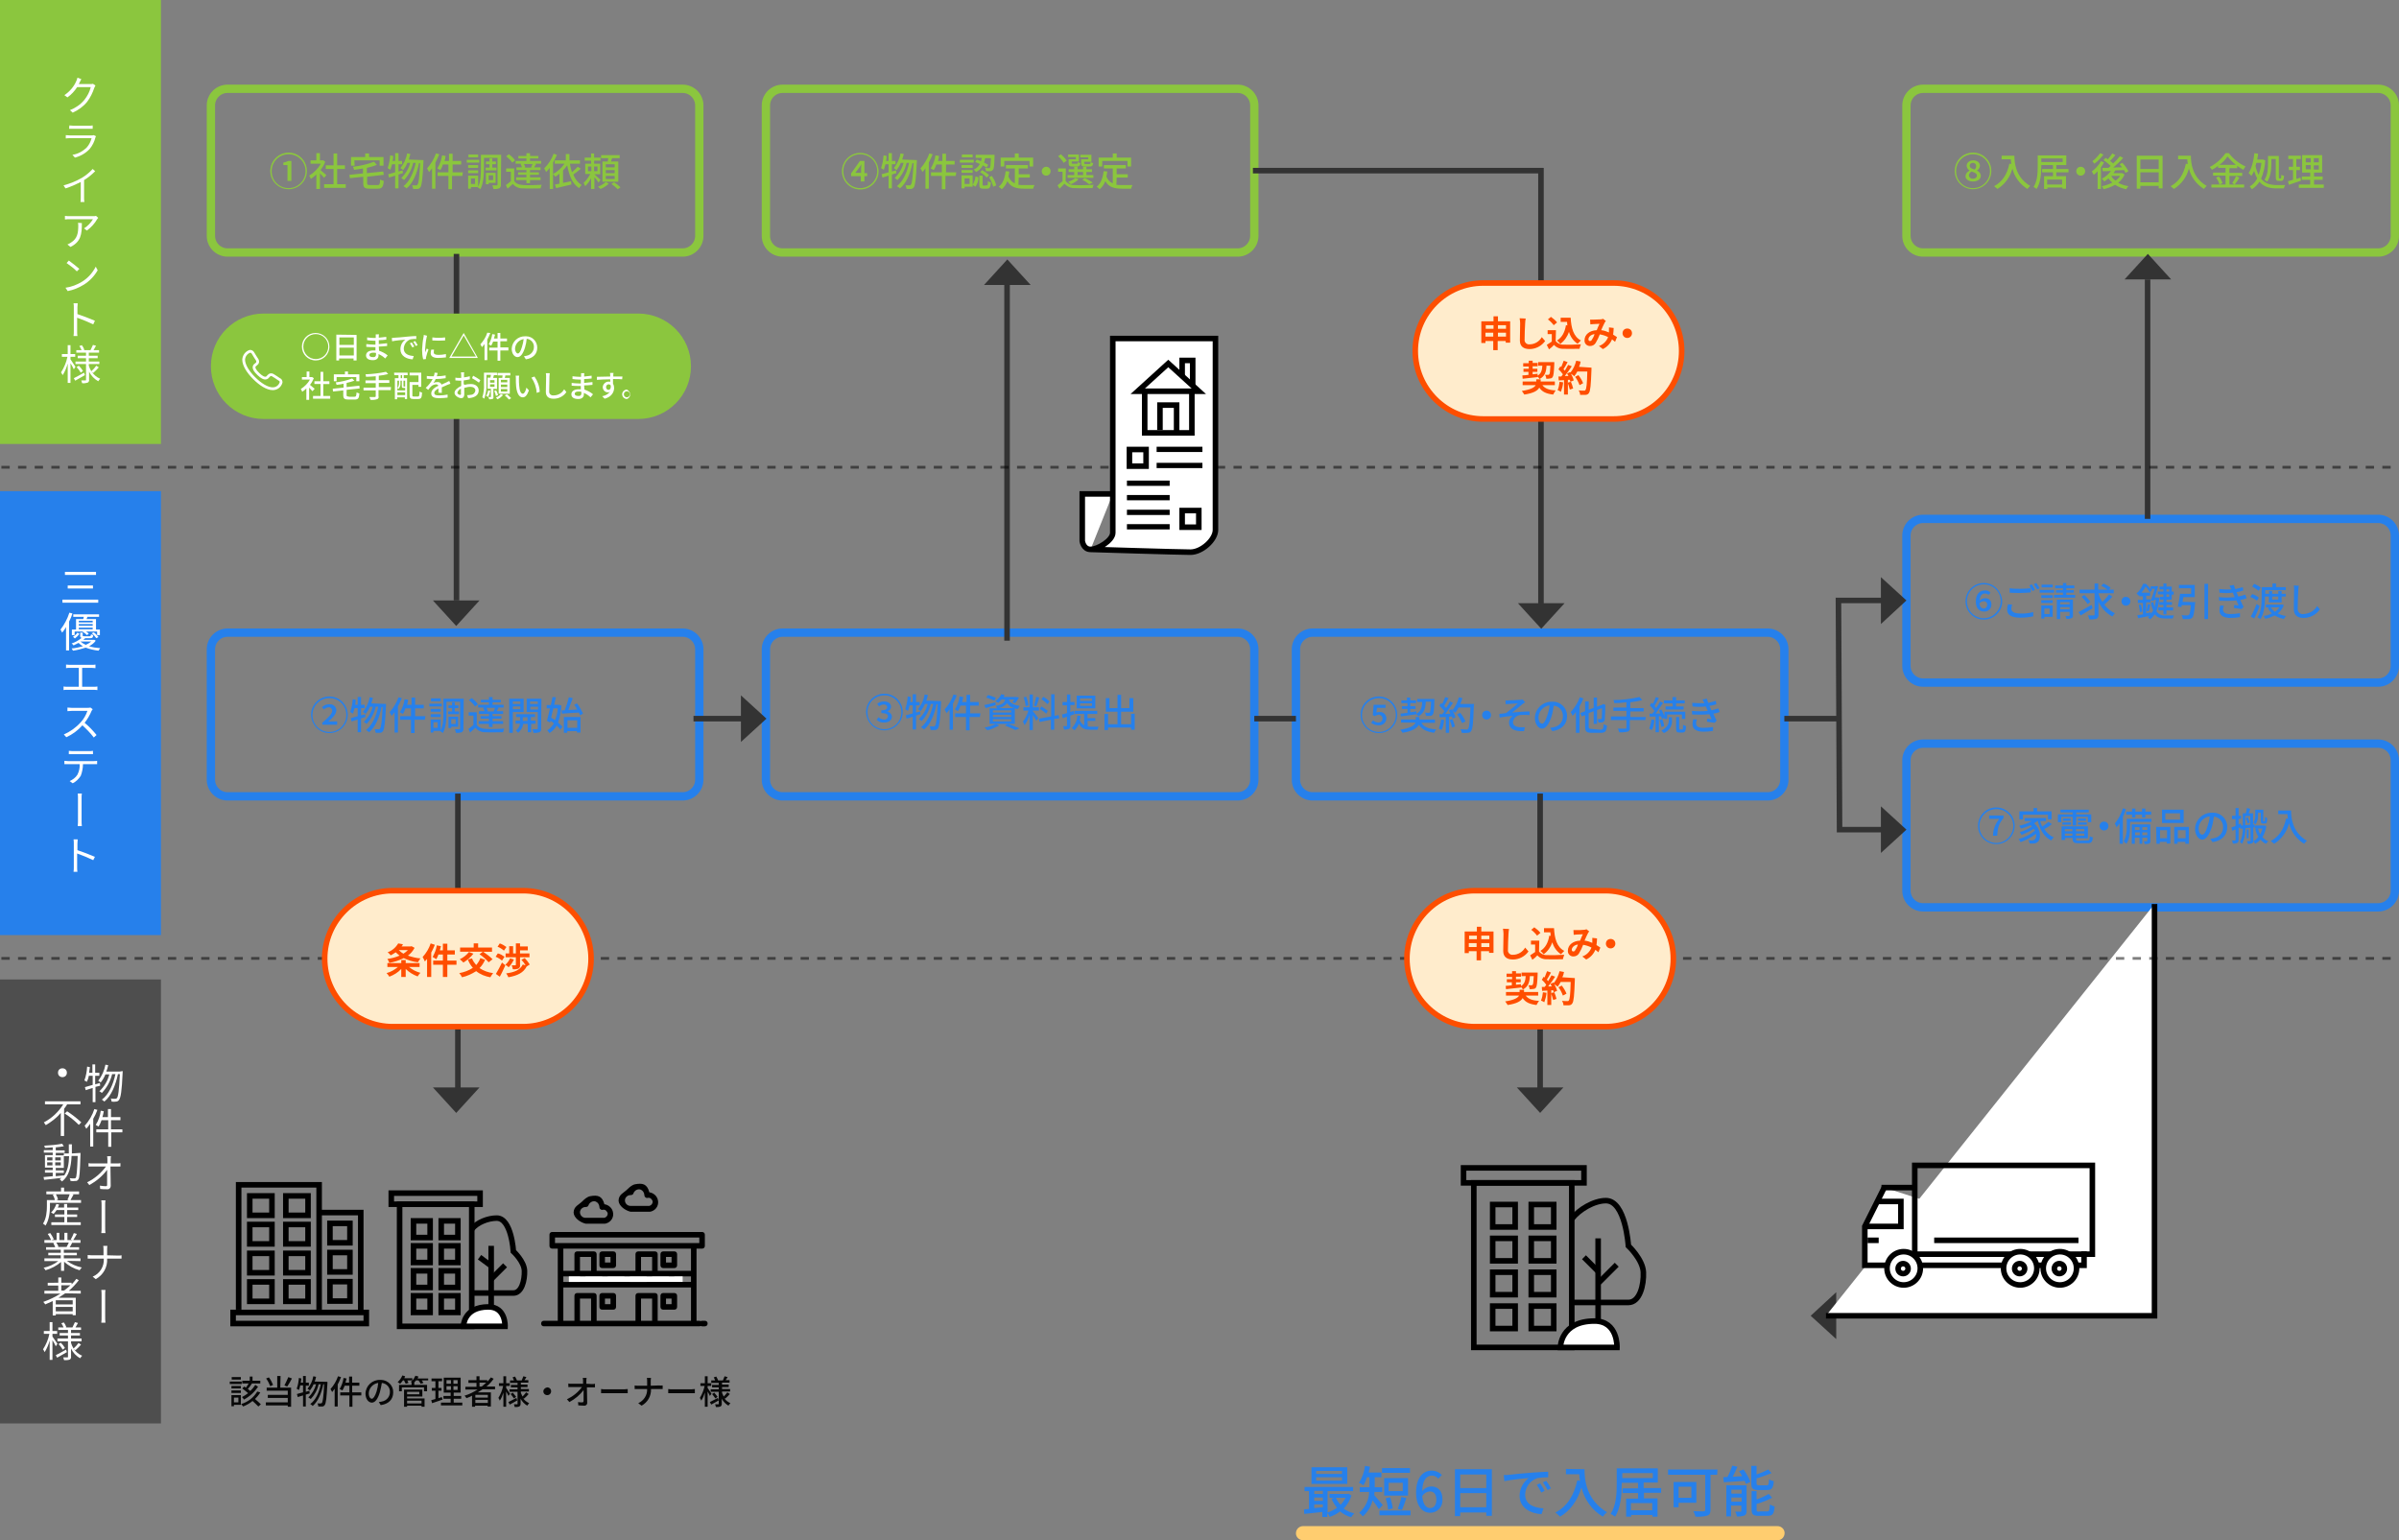 <?xml version="1.0" encoding="utf-8"?>
<!-- Generator: Adobe Illustrator 25.0.1, SVG Export Plug-In . SVG Version: 6.00 Build 0)  -->
<svg version="1.1" id="fig03.svg" xmlns="http://www.w3.org/2000/svg" xmlns:xlink="http://www.w3.org/1999/xlink" x="0px" y="0px"
	 viewBox="0 0 864.5 555.1" style="enable-background:new 0 0 864.5 555.1;" xml:space="preserve">
<rect x="0" y="0" width="864.5" height="555.1" fill="#808080" stroke="none"/>
<style type="text/css">
	.st0{fill-rule:evenodd;clip-rule:evenodd;fill:#FFCD6F;}
	.st1{fill:#8BC63E;}
	.st2{fill-rule:evenodd;clip-rule:evenodd;fill:#FFFFFF;}
	.st3{fill:#2680EB;}
	.st4{fill:#4E4E4E;}
	.st5{fill:#FFFFFF;}
	.st6{fill:none;stroke:#8BC63E;stroke-width:3;}
	.st7{fill:none;stroke:#2680EB;stroke-width:3;}
	.st8{fill-rule:evenodd;clip-rule:evenodd;fill:#8BC63E;}
	.st9{fill-rule:evenodd;clip-rule:evenodd;fill:#2680EB;}
	.st10{fill-rule:evenodd;clip-rule:evenodd;fill:#080808;}
	.st11{fill-rule:evenodd;clip-rule:evenodd;fill:#333333;}
	.st12{fill:none;stroke:#333333;stroke-width:2;}
	.st13{fill-rule:evenodd;clip-rule:evenodd;fill:#FFFFFF;stroke:#000000;stroke-width:2;}
	.st14{fill:#FFECCC;stroke:#FD4E00;stroke-width:2;}
	.st15{fill-rule:evenodd;clip-rule:evenodd;fill:#FF4E00;}
	.st16{fill:none;}
	.st17{fill:none;stroke:#B9B9B9;}
	.st18{opacity:0.5;fill-rule:evenodd;clip-rule:evenodd;enable-background:new    ;}
	.st19{fill-rule:evenodd;clip-rule:evenodd;}
	.st20{fill:none;stroke:#FFFFFF;}
	.st21{fill:none;stroke:#000000;stroke-width:2;}
	.st22{fill:#FFFFFF;stroke:#000000;stroke-width:2;}
</style>
<path id="長方形_272" class="st0" d="M469.6,550h170.9c1.4,0,2.6,1.1,2.6,2.5l0,0l0,0c0,1.4-1.1,2.6-2.5,2.6l0,0h-171
	c-1.4,0-2.6-1.1-2.6-2.5l0,0l0,0C467,551.2,468.1,550,469.6,550L469.6,550z"/>
<rect id="長方形_1441" y="0" class="st1" width="58" height="160"/>
<rect id="長方形_1442" x="0.5" y="0.5" class="st1" width="57" height="159"/>
<path id="パス_601" class="st2" d="M34.4,30.8c-0.1,0.3-0.3,0.5-0.4,0.8c-0.6,1.8-1.4,3.5-2.6,5.1c-1.4,1.7-3.2,3-5.2,3.9l-1-0.9
	c2-0.8,3.8-2,5.2-3.7c1.1-1.4,1.9-2.9,2.3-4.6h-4.9c-0.9,1.4-2.1,2.7-3.5,3.7l-1.1-0.8c1.9-1.3,3.4-3,4.3-5.1
	c0.2-0.4,0.3-0.8,0.4-1.2l1.4,0.5c-0.2,0.4-0.4,0.8-0.5,1c-0.1,0.3-0.3,0.5-0.4,0.8h4.1c0.3,0,0.7,0,1-0.1L34.4,30.8z"/>
<path id="パス_602" class="st2" d="M34.6,49.1c-0.1,0.1-0.1,0.3-0.2,0.4c-0.4,1.6-1.1,3-2.1,4.2c-1.4,1.5-3.3,2.6-5.3,3.1l-0.9-1
	c2-0.3,3.8-1.3,5.2-2.7c0.8-0.9,1.4-2.1,1.7-3.3h-7.8c-0.4,0-0.9,0-1.5,0.1v-1.2c0.5,0,1.1,0.1,1.5,0.1H33c0.3,0,0.6,0,0.8-0.1
	L34.6,49.1z M25,45.2c0.4,0,0.9,0.1,1.3,0.1h5.8c0.4,0,0.9,0,1.3-0.1v1.2c-0.4,0-0.9,0-1.4,0h-5.8c-0.4,0-0.9,0-1.3,0L25,45.2
	L25,45.2z"/>
<path id="パス_603" class="st2" d="M34.3,61.7c-1.2,1.2-2.5,2.3-4,3.2v6.3c0,0.5,0,1,0.1,1.6H29c0.1-0.5,0.1-1,0.1-1.6v-5.6
	c-1.8,0.9-3.6,1.7-5.5,2.3l-0.7-1.1c2.3-0.6,4.5-1.5,6.6-2.7c1.5-0.9,2.8-2,3.9-3.2L34.3,61.7z"/>
<path id="パス_604" class="st2" d="M35.4,78.5c-0.1,0.1-0.3,0.4-0.4,0.5c-0.9,1.6-2.2,3-3.7,4.1l-1-0.8c1.3-0.8,2.4-2,3.2-3.3
	h-8.4c-0.6,0-1.1,0-1.7,0.1v-1.3c0.6,0.1,1.1,0.1,1.7,0.1h8.5c0.3,0,0.7,0,1-0.1L35.4,78.5z M29.5,80.4c0,4-0.3,6.7-4.1,8.6
	l-1.1-0.9c0.5-0.2,0.9-0.4,1.3-0.7c2.3-1.4,2.6-3.5,2.6-6c0-0.4,0-0.7-0.1-1.1L29.5,80.4L29.5,80.4z"/>
<path id="パス_605" class="st2" d="M29.6,101.5c2.1-1.3,3.8-3.2,4.9-5.4l0.7,1.3c-1.2,2.1-2.9,3.9-5,5.2c-1.8,1.1-3.7,1.9-5.8,2.3
	l-0.8-1.2C25.8,103.4,27.8,102.6,29.6,101.5z M28.6,96.9l-0.9,0.9c-1.1-1.1-2.4-2.1-3.7-3l0.8-0.9C26.2,94.9,27.4,95.9,28.6,96.9
	L28.6,96.9z"/>
<path id="パス_606" class="st2" d="M33.6,116.9c-1.9-0.9-3.8-1.7-5.8-2.4v4.9c0,0.5,0,1.3,0.1,1.7h-1.4c0.1-0.6,0.1-1.2,0.1-1.7
	v-8.6c0-0.5,0-1-0.1-1.5H28c0,0.5-0.1,1.1-0.1,1.5v2.4c2.1,0.7,4.2,1.5,6.3,2.4L33.6,116.9z"/>
<path id="パス_607" class="st2" d="M26.6,133.1c-0.2-0.5-0.7-1.4-1.2-2.2v7.1h-1v-7c-0.4,1.5-1,2.9-1.8,4.2
	c-0.2-0.3-0.4-0.7-0.6-1c1.1-1.7,1.9-3.6,2.3-5.6h-2v-1h2.1v-3.2h1v3.2h1.7v1h-1.7v0.9c0.4,0.6,1.5,2.2,1.8,2.7L26.6,133.1z
	 M30.6,135.2c-1.2,0.7-2.5,1.4-3.5,2l-0.5-0.9c0.9-0.5,2.4-1.2,3.7-2L30.6,135.2z M33.1,134c0.7,1.1,1.8,2,3,2.5
	c-0.3,0.3-0.5,0.6-0.7,0.9c-1.4-0.8-2.6-2-3.3-3.5v2.9c0.1,0.4-0.1,0.9-0.5,1.1c-0.7,0.2-1.3,0.3-2,0.2c-0.1-0.4-0.2-0.7-0.3-1
	c0.7,0,1.3,0,1.5,0s0.2-0.1,0.2-0.3v-5.6h-3.8v-0.9H31v-1.2h-3v-0.9h3v-1.1h-3.5v-0.9h1.9c-0.2-0.5-0.5-1-0.8-1.5l0.9-0.3
	c0.4,0.5,0.7,1.1,0.9,1.7l-0.3,0.1h2.6h-0.1c0.3-0.6,0.6-1.2,0.9-1.9l1.1,0.3c-0.3,0.6-0.6,1.1-0.9,1.6h2v0.9H32v1.1h3.2v0.9H32v1.2
	h3.8v0.9H32v0.6c0.2,0.7,0.5,1.3,0.9,2c0.7-0.6,1.3-1.3,1.8-2l0.9,0.6c-0.6,0.7-1.3,1.4-2,2L33.1,134z M28.4,131.8
	c0.6,0.6,1.1,1.2,1.5,1.9l-0.8,0.6c-0.4-0.7-0.9-1.4-1.5-2L28.4,131.8z"/>
<rect id="長方形_1443" y="177" class="st3" width="58" height="160"/>
<rect id="長方形_1444" x="0.5" y="177.5" class="st3" width="57" height="159"/>
<path id="パス_608" class="st2" d="M35.4,216.1v1.1H22.5v-1.1H35.4z M34.6,206.1v1.1H23.4v-1.1H34.6L34.6,206.1z M33.5,211v1.1
	h-9.1V211H33.5z"/>
<path id="パス_609" class="st2" d="M26.1,221.1c-0.3,1-0.7,2-1.2,2.9v10.4h-1.1V226c-0.4,0.7-0.9,1.4-1.4,2
	c-0.2-0.4-0.4-0.8-0.6-1.1c1.4-1.8,2.5-3.9,3.2-6.1L26.1,221.1z M34.5,230.9c-0.6,0.9-1.5,1.5-2.4,2c1.3,0.4,2.6,0.6,4,0.7
	c-0.2,0.3-0.4,0.6-0.6,0.9c-1.6-0.2-3.1-0.5-4.6-1.1c-1.5,0.5-3.1,0.9-4.6,1.1c-0.2-0.3-0.3-0.6-0.5-0.8c1.4-0.1,2.7-0.4,4.1-0.8
	c-0.6-0.3-1.1-0.7-1.6-1.2c-0.6,0.3-1.2,0.6-1.8,0.9c-0.2-0.3-0.4-0.5-0.7-0.7c1.3-0.4,2.5-1.1,3.6-2c-0.4-0.1-0.6-0.5-0.5-0.9v-1
	h0.9v1c0,0.3,0.1,0.3,0.6,0.3h1.9c0.3,0,0.4-0.1,0.5-0.7c0.2,0.1,0.5,0.2,0.8,0.3c-0.1,0.9-0.3,1.1-1.1,1.1h-1.8
	c-0.2,0.2-0.4,0.4-0.7,0.6h3.8H34L34.5,230.9z M30,223.1c0.1-0.3,0.1-0.5,0.2-0.8h-3.8v-0.9h9.3v0.9h-4.2c-0.1,0.3-0.2,0.5-0.3,0.8
	h3.4v3.8H36v2h-1v-1.3h-4c0.4,0.2,0.7,0.5,1,0.8l-0.7,0.5c-0.4-0.5-1-0.9-1.5-1.2l0.1-0.1h-3v1.3h-1v-2h1.5v-3.8H30L30,223.1z
	 M26.3,229.5c0.6-0.4,1.2-0.9,1.6-1.5l0.7,0.4c-0.4,0.7-1,1.2-1.6,1.7L26.3,229.5z M33.4,223.7h-5v0.6h5V223.7z M33.4,224.9h-5v0.6
	h5V224.9z M33.4,226.8v-0.6h-5v0.6H33.4z M29,231.2c0.6,0.5,1.2,0.9,1.9,1.2c0.7-0.3,1.4-0.7,2-1.2H29z M33.8,227.9
	c0.7,0.5,1.2,1.1,1.7,1.7l-0.8,0.4c-0.5-0.7-1-1.3-1.7-1.8L33.8,227.9z"/>
<path id="パス_610" class="st2" d="M33.9,247.5c0.4,0,0.8,0,1.2-0.1v1.3c-0.4,0-0.8-0.1-1.2-0.1h-9.7c-0.4,0-0.9,0-1.3,0.1v-1.3
	c0.4,0.1,0.9,0.1,1.3,0.1h4.2v-6.8H25c-0.4,0-0.8,0-1.2,0.1v-1.3c0.4,0,0.8,0.1,1.2,0.1h8.1c0.4,0,0.9,0,1.3-0.1v1.3
	c-0.4,0-0.8-0.1-1.3-0.1h-3.5v6.8H33.9L33.9,247.5z"/>
<path id="パス_611" class="st2" d="M33.4,255.6c-0.1,0.2-0.3,0.4-0.4,0.6c-0.6,1.5-1.5,3-2.5,4.3c1.6,1.3,3,2.8,4.3,4.4l-1,0.9
	c-1.2-1.6-2.6-3-4.1-4.4c-1.6,1.8-3.6,3.3-5.8,4.3l-0.9-1c2.3-1,4.4-2.5,6.1-4.4c1.1-1.2,1.9-2.6,2.4-4.1h-5.7
	c-0.5,0-1.3,0.1-1.5,0.1V255c0.2,0,1,0.1,1.5,0.1h5.7c0.4,0,0.7,0,1.1-0.1L33.4,255.6z"/>
<path id="パス_612" class="st2" d="M33.8,274.3c0.3,0,0.8,0,1.2-0.1v1.2c-0.3,0-0.8,0-1.2,0h-3.9c0,1.4-0.3,2.9-0.8,4.2
	c-0.7,1.1-1.7,2.1-2.9,2.7l-1.1-0.8c1.1-0.5,2.1-1.2,2.8-2.3c0.6-1.2,0.9-2.5,0.8-3.8h-4.2c-0.4,0-0.9,0-1.3,0v-1.2
	c0.4,0,0.9,0.1,1.3,0.1L33.8,274.3L33.8,274.3z M26.2,271.8c-0.5,0-1,0-1.4,0v-1.2c0.4,0,0.9,0.1,1.3,0.1h6c0.5,0,0.9,0,1.4-0.1v1.2
	c-0.4,0-0.9,0-1.4,0H26.2z"/>
<path id="パス_613" class="st2" d="M28.1,287.7c0-0.6,0-1.1-0.1-1.7h1.5c-0.1,0.5-0.1,1.1-0.1,1.6v8.1c0,0.7,0,1.4,0.1,2H28
	c0.1-0.7,0.1-1.4,0.1-2V287.7z"/>
<path id="パス_614" class="st2" d="M33.6,310c-1.9-0.9-3.8-1.7-5.8-2.4v4.9c0,0.5,0,1.3,0.1,1.7h-1.4c0.1-0.6,0.1-1.2,0.1-1.7V304
	c0-0.5,0-1-0.1-1.5H28c0,0.5-0.1,1.1-0.1,1.5v2.4c2.1,0.7,4.2,1.5,6.3,2.4L33.6,310z"/>
<rect id="長方形_1445" y="353" class="st4" width="58" height="160"/>
<rect id="長方形_1446" x="0.5" y="353.5" class="st4" width="57" height="159"/>
<path id="パス_615" class="st2" d="M34.4,391.7v5.5h-1v-5.1c-0.9,0.3-1.7,0.5-2.5,0.8l-0.3-1.1c0.8-0.2,1.7-0.5,2.8-0.8v-3.3H32
	c-0.1,0.8-0.4,1.5-0.7,2.2c-0.3-0.2-0.6-0.4-0.9-0.5c0.6-1.6,0.9-3.3,1-5l1,0.2c-0.1,0.7-0.2,1.4-0.3,2h1.2v-3h1v3h1.5v1.1h-1.5v3.1
	l1.7-0.5l0.1,1L34.4,391.7z M44.2,386c0,0,0,0.4,0,0.5c-0.3,6.8-0.7,9.1-1.3,9.9c-0.2,0.3-0.6,0.6-1,0.6c-0.6,0.1-1.1,0.1-1.7,0
	c0-0.4-0.1-0.8-0.3-1.1c0.7,0.1,1.3,0.1,1.6,0.1c0.2,0,0.4-0.1,0.6-0.2c0.5-0.5,0.8-2.8,1.1-8.7h-0.7c-0.8,3.9-2.4,7.9-4.9,9.9
	c-0.3-0.3-0.6-0.5-0.9-0.7c2.5-1.8,4.1-5.5,4.9-9.2h-1.2c-0.6,2.6-1.9,4.9-3.7,6.8c-0.3-0.3-0.6-0.5-0.9-0.6c1.8-1.7,3-3.8,3.6-6.1
	H38c-0.4,1-1,2-1.7,2.9c-0.3-0.2-0.6-0.4-0.9-0.6c1.3-1.7,2.2-3.7,2.6-5.8l1,0.2c-0.2,0.8-0.4,1.6-0.7,2.3h4.8l0,0L44.2,386z"/>
<path id="パス_616" class="st2" d="M35.1,400c-0.4,1.1-0.9,2.2-1.5,3.2v10h-1.1V405c-0.4,0.6-0.9,1.2-1.4,1.8
	c-0.2-0.4-0.4-0.7-0.6-1.1c1.6-1.7,2.8-3.8,3.5-6L35.1,400z M44.2,408.1h-4.1v5.2H39v-5.2h-4.3V407H39v-3.3h-2.4
	c-0.3,0.8-0.6,1.6-1.1,2.3c-0.3-0.2-0.6-0.4-1-0.6c1-1.6,1.6-3.3,1.8-5.1l1.1,0.2c-0.1,0.7-0.3,1.4-0.5,2.1h2v-2.9H40v2.9h3.4v1.1
	H40v3.3h4.1v1.1H44.2z"/>
<path id="パス_617" class="st2" d="M42.1,419.3c0.4,0,0.8,0,1.3-0.1v1.2c-0.4,0-0.9,0-1.2,0h-2.4c0,2.2,0.1,5.1,0.1,7
	c0,0.6-0.4,1.2-1.1,1.2c-0.1,0-0.2,0-0.3,0c-0.8,0-1.6,0-2.4-0.1l-0.1-1.2c0.7,0.1,1.4,0.2,2.1,0.2c0.3,0,0.5-0.1,0.5-0.4
	c0-0.1,0-0.1,0-0.2c0-1.2,0-3.4,0-5.3c-1.7,2.3-3.9,4.1-6.4,5.5l-0.8-1c2.7-1.3,5-3.3,6.8-5.7h-4.9c-0.5,0-0.9,0-1.4,0v-1.2
	c0.4,0.1,0.9,0.1,1.4,0.1h5.4c0-0.6,0-1.1,0-1.4c0-0.4,0-0.8-0.1-1.2H40c-0.1,0.4-0.1,0.8-0.1,1.2v1.4H42.1L42.1,419.3z"/>
<path id="パス_618" class="st2" d="M36.6,434.3c0-0.6,0-1.1-0.1-1.7H38c-0.1,0.5-0.1,1.1-0.1,1.6v8.1c0,0.7,0,1.4,0.1,2.1h-1.5
	c0.1-0.7,0.1-1.4,0.1-2.1V434.3z"/>
<path id="パス_619" class="st2" d="M42.5,452.5c0.5,0,1,0,1.3-0.1v1.2c-0.2,0-0.8,0-1.3,0h-3.9c0.2,3.1-1.4,5.9-4.1,7.4l-1.1-0.9
	c2.6-1.1,4.2-3.7,4-6.5H33c-0.6,0-1.1,0-1.4,0v-1.3c0.3,0,0.8,0.1,1.4,0.1h4.3v-1.9c0-0.5,0-1-0.1-1.5h1.5c-0.1,0.5-0.1,1-0.1,1.5
	v1.9L42.5,452.5L42.5,452.5z"/>
<path id="パス_620" class="st2" d="M36.6,466.6c0-0.6,0-1.1-0.1-1.7H38c-0.1,0.5-0.1,1.1-0.1,1.6v8.1c0,0.7,0,1.4,0.1,2.1h-1.5
	c0.1-0.7,0.1-1.4,0.1-2.1V466.6z"/>
<circle id="パス_621" class="st5" cx="22.5" cy="386.6" r="1.6"/>
<path id="パス_622" class="st2" d="M24.2,398c-0.3,0.5-0.7,1.1-1.1,1.6v9.8h-1.2v-8.3c-1.5,1.8-3.4,3.2-5.4,4.4
	c-0.2-0.3-0.5-0.7-0.7-1c2.9-1.5,5.3-3.8,7-6.5h-6.6v-1.1H29v1.1H24.2L24.2,398z M24.2,400.5c1.8,1.2,3.5,2.5,5.1,4l-0.9,0.9
	c-1.5-1.5-3.2-2.9-5.1-4.1L24.2,400.5z"/>
<path id="パス_623" class="st2" d="M29,415.5c0,0,0,0.4,0,0.6c-0.2,6.3-0.3,8.4-0.8,9c-0.2,0.3-0.6,0.6-1,0.5
	c-0.6,0.1-1.2,0.1-1.8,0c0-0.4-0.1-0.7-0.3-1c0.7,0.1,1.4,0.1,1.7,0.1c0.2,0,0.4-0.1,0.5-0.2c0.3-0.4,0.5-2.4,0.7-7.9h-2.2
	c-0.2,4-0.9,7.3-3.5,9.2c-0.2-0.3-0.5-0.6-0.8-0.8c0.2-0.2,0.5-0.3,0.7-0.5c-2.3,0.3-4.6,0.5-6.3,0.7l-0.2-1c0.9-0.1,2-0.2,3.3-0.3
	v-1.3h-2.8v-0.9H19v-0.9h-2.8v-4.5H19v-0.9h-3.2v-0.9H19v-1c-1,0.1-1.9,0.1-2.8,0.2c-0.1-0.3-0.1-0.6-0.3-0.8
	c2.2-0.1,4.3-0.3,6.5-0.7l0.6,0.9c-1,0.2-1.9,0.3-2.9,0.4v1.1h3.2v0.9h-3.2v0.9H23v4.5h-2.9v0.9H23v0.9h-2.9v1.2c1-0.1,2-0.2,3-0.3
	v0.1c1.3-1.8,1.7-4.2,1.8-7H23v-1h1.8c0-1,0-2.1,0-3.3h1.1c0,1.1,0,2.2,0,3.3L29,415.5L29,415.5z M17,418.2h1.9v-1.1H17V418.2z
	 M18.9,420v-1.1H17v1.1H18.9z M19.9,417.1v1.1h2v-1.1H19.9L19.9,417.1z M21.9,418.9h-2v1.1h2V418.9L21.9,418.9z"/>
<path id="パス_624" class="st2" d="M29.2,432.5v1H18v1.3c0,2-0.3,4.9-1.6,6.9c-0.3-0.3-0.5-0.5-0.9-0.7c1.2-1.9,1.4-4.4,1.4-6.2
	v-2.3h2.9c-0.2-0.7-0.4-1.3-0.8-1.9l0.8-0.2h-3.1v-1H22V428h1.1v1.4h5.4v1h-2.6l0.6,0.1c-0.4,0.7-0.8,1.5-1.1,2H29.2L29.2,432.5z
	 M24.2,440.5h4.9v1H18.5v-1h4.7v-1.9h-3.4v-0.9h3.4v-1.6h-2.8c-0.3,0.5-0.7,1-1.1,1.4c-0.3-0.2-0.6-0.4-0.9-0.5
	c0.9-0.9,1.5-1.9,1.9-3.1l1,0.2c-0.1,0.4-0.3,0.8-0.5,1.1h2.3v-1.3h1.1v1.3h4v0.9h-4v1.6h3.6v0.9h-3.6V440.5L24.2,440.5z
	 M20.1,430.4c0.4,0.6,0.7,1.3,0.8,2l-0.7,0.2h4.6l-0.5-0.2c0.3-0.6,0.6-1.3,0.8-2H20.1L20.1,430.4z"/>
<path id="パス_625" class="st2" d="M24.1,454.4c1.6,1.2,3.4,2,5.4,2.4c-0.3,0.3-0.6,0.6-0.8,1c-2.1-0.6-4-1.6-5.6-3.1v3.3H22v-3.2
	c-1.6,1.4-3.5,2.4-5.6,3c-0.2-0.3-0.4-0.7-0.7-0.9c1.9-0.4,3.7-1.2,5.3-2.4h-5v-1h5.9v-1.1h-4.5v-0.9h4.5v-1.1h-5.3v-0.9h3.3
	c-0.2-0.5-0.4-1-0.7-1.5l0.5-0.1H16v-1h2.4c-0.3-0.8-0.7-1.5-1.2-2.2l0.9-0.3c0.5,0.7,0.9,1.4,1.3,2.2l-0.8,0.3h1.8v-2.6h1v2.6h1.8
	v-2.6h1.1v2.6h1.8l-0.6-0.2c0.4-0.7,0.8-1.5,1.1-2.3l1.1,0.3c-0.4,0.7-0.8,1.5-1.3,2.2H29v1h-3c-0.3,0.6-0.6,1.2-0.9,1.6h3.4v0.9H23
	v1.1h4.7v0.9H23v1.1h6v1L24.1,454.4L24.1,454.4z M20.3,447.8c0.3,0.5,0.6,1,0.8,1.5l-0.5,0.1h3.5H24c0.3-0.5,0.5-1,0.8-1.6H20.3z"/>
<path id="パス_626" class="st2" d="M23.5,466.1c-0.8,0.5-1.6,1.1-2.4,1.6h6.2v6.3h-1.1v-0.4h-6.1v0.5H19v-5.2
	c-0.9,0.4-1.8,0.8-2.7,1.2c-0.2-0.3-0.4-0.6-0.7-0.9c2.2-0.8,4.2-1.7,6.2-3H16v-1h5v-1.9h-3.8v-1H21v-1.9h1.1v1.9h3.7v0.6
	c0.6-0.6,1.2-1.3,1.7-2l0.9,0.5c-1.1,1.4-2.3,2.7-3.6,3.8h4.3v1L23.5,466.1L23.5,466.1z M26.2,468.6h-6.1v1.5h6.1V468.6z
	 M26.2,472.6V471h-6.1v1.6H26.2z M23.1,465.1c0.8-0.6,1.6-1.2,2.3-1.9h-3.3v1.9H23.1L23.1,465.1z"/>
<path id="パス_627" class="st2" d="M20.1,485.2c-0.2-0.5-0.7-1.4-1.2-2.2v7.1h-1v-7c-0.4,1.5-1,2.9-1.8,4.2
	c-0.2-0.3-0.3-0.7-0.6-1c1.1-1.7,1.9-3.6,2.3-5.6h-2v-1h2.1v-3.2h1v3.2h1.7v1h-1.7v1c0.4,0.5,1.5,2.2,1.8,2.6L20.1,485.2z
	 M24.1,487.3c-1.2,0.7-2.5,1.4-3.5,2l-0.5-0.9c0.9-0.5,2.4-1.2,3.7-2L24.1,487.3z M26.6,486.1c0.7,1.1,1.8,2,3,2.5
	c-0.3,0.3-0.5,0.6-0.7,0.9c-1.5-0.8-2.6-2-3.3-3.5v2.9c0.1,0.4-0.1,0.9-0.5,1.1c-0.7,0.2-1.3,0.2-2,0.2c-0.1-0.4-0.2-0.7-0.3-1
	c0.7,0,1.3,0,1.5,0s0.2-0.1,0.2-0.2v-5.6h-3.8v-1h3.8v-1.1h-3v-0.9h3v-1.1H21v-0.9h1.9c-0.2-0.5-0.5-1.1-0.8-1.5l0.9-0.3
	c0.4,0.5,0.7,1.1,0.9,1.7l-0.3,0.1h2.6h-0.1c0.3-0.6,0.6-1.2,0.9-1.9l1.1,0.3c-0.3,0.5-0.6,1.1-0.9,1.6h2v0.9h-3.6v1.1h3.2v0.9h-3.2
	v1.1h3.8v1h-3.8v0.6c0.2,0.7,0.5,1.3,0.9,2c0.7-0.6,1.3-1.3,1.8-2l0.9,0.6c-0.6,0.7-1.3,1.4-2,2L26.6,486.1z M21.9,483.9
	c0.6,0.6,1.1,1.2,1.5,1.9l-0.8,0.6c-0.4-0.7-0.9-1.4-1.5-2L21.9,483.9z"/>
<path id="長方形_1448" class="st6" d="M82,32h164c3.3,0,6,2.7,6,6v47c0,3.3-2.7,6-6,6H82c-3.3,0-6-2.7-6-6V38
	C76,34.7,78.7,32,82,32z"/>
<path id="長方形_1450" class="st7" d="M82,228h164c3.3,0,6,2.7,6,6v47c0,3.3-2.7,6-6,6H82c-3.3,0-6-2.7-6-6v-47
	C76,230.7,78.7,228,82,228z"/>
<path id="長方形_1451" class="st7" d="M282,228h164c3.3,0,6,2.7,6,6v47c0,3.3-2.7,6-6,6H282c-3.3,0-6-2.7-6-6v-47
	C276,230.7,278.7,228,282,228z"/>
<path id="長方形_1452" class="st7" d="M473,228h164c3.3,0,6,2.7,6,6v47c0,3.3-2.7,6-6,6H473c-3.3,0-6-2.7-6-6v-47
	C467,230.7,469.7,228,473,228z"/>
<path id="長方形_1454" class="st7" d="M693,187h164c3.3,0,6,2.7,6,6v47c0,3.3-2.7,6-6,6H693c-3.3,0-6-2.7-6-6v-47
	C687,189.7,689.7,187,693,187z"/>
<path id="長方形_1455" class="st7" d="M693,268h164c3.3,0,6,2.7,6,6v47c0,3.3-2.7,6-6,6H693c-3.3,0-6-2.7-6-6v-47
	C687,270.7,689.7,268,693,268z"/>
<path id="長方形_1449" class="st6" d="M282,32h164c3.3,0,6,2.7,6,6v47c0,3.3-2.7,6-6,6H282c-3.3,0-6-2.7-6-6V38
	C276,34.7,278.7,32,282,32z"/>
<path id="長方形_1453" class="st6" d="M693,32h164c3.3,0,6,2.7,6,6v47c0,3.3-2.7,6-6,6H693c-3.3,0-6-2.7-6-6V38
	C687,34.7,689.7,32,693,32z"/>
<path id="_社宅物件調達依頼" class="st8" d="M104,68.2c3.6,0,6.6-2.9,6.6-6.6c0-3.6-2.9-6.6-6.6-6.6c-3.6,0-6.6,2.9-6.6,6.6
	l0,0C97.4,65.3,100.4,68.2,104,68.2z M104,67.8c-3.4,0-6.1-2.7-6.1-6.1s2.7-6.1,6.1-6.1s6.1,2.7,6.1,6.1l0,0
	C110.1,65,107.4,67.8,104,67.8z M103.6,65.2h1.4V58h-1.1c-0.6,0.3-1.2,0.5-1.8,0.6v0.9h1.5V65.2L103.6,65.2z M117.6,63.1
	c-0.3-0.3-1.5-1.3-2.1-1.8c0.7-0.9,1.3-1.9,1.7-3l-0.7-0.5h-0.2h-1v-2.6H114v2.6h-2.1V59h3.7c-1,1.8-2.4,3.2-4.2,4.3
	c0.3,0.4,0.5,0.8,0.6,1.2c0.7-0.5,1.4-1,2-1.6v5.2h1.3v-5.6c0.6,0.6,1.2,1.2,1.5,1.6L117.6,63.1z M121.5,66.4v-5.5h2.8v-1.3h-2.8
	v-4.3h-1.3v4.3h-2.8v1.3h2.8v5.5h-3.4v1.3h7.8v-1.3H121.5z M127.7,57.8h9.1v1.9h1.4v-3.1H133v-1.3h-1.4v1.3h-5.1v3.1h1.3L127.7,57.8
	L127.7,57.8z M133.3,66.7c-0.8,0-1-0.1-1-0.7v-2.3l6-0.7l-0.2-1.2l-5.9,0.6v-1.9c1.2-0.3,2.4-0.6,3.6-1.1l-1-1.1
	c-2.4,0.9-5,1.5-7.6,1.8c0.2,0.4,0.3,0.7,0.4,1.1c1-0.1,2.1-0.3,3.2-0.5v1.8l-4.9,0.5l0.2,1.2l4.8-0.5V66c0,1.6,0.5,2,2.3,2h2.9
	c1.6,0,2-0.6,2.2-2.8c-0.5-0.1-0.9-0.3-1.3-0.5c-0.1,1.7-0.2,2-1,2H133.3L133.3,66.7z M145.1,61.4l-1.5,0.4v-2.6h1.3V58h-1.3v-2.8
	h-1.2V58h-0.9c0.1-0.6,0.2-1.2,0.2-1.8l-1.1-0.2c-0.1,1.6-0.4,3.1-0.9,4.6c0.3,0.2,0.7,0.4,1,0.6c0.2-0.6,0.4-1.3,0.6-2h1.1v2.9
	c-1,0.3-1.8,0.5-2.5,0.7l0.3,1.2l2.2-0.7v4.6h1.2v-5c0.5-0.2,1.1-0.3,1.6-0.5L145.1,61.4z M147.3,57.5c0.2-0.6,0.4-1.3,0.6-2
	l-1.2-0.2c-0.3,1.9-1.2,3.8-2.4,5.3c0.4,0.2,0.7,0.5,1,0.7c0.6-0.8,1.1-1.6,1.5-2.6h1c-0.5,2.1-1.7,4-3.2,5.5c0.4,0.2,0.7,0.4,1,0.7
	c1.6-1.7,2.8-3.9,3.3-6.2h0.9c-0.7,3.4-2.2,6.7-4.4,8.4c0.4,0.2,0.8,0.5,1.1,0.8c2.3-1.8,3.8-5.5,4.5-9.1h0.4
	c-0.3,5.3-0.5,7.3-1,7.8c-0.1,0.2-0.3,0.3-0.5,0.2c-0.3,0-0.8,0-1.4,0c0.2,0.4,0.3,0.8,0.4,1.3c0.5,0,1.1,0,1.6,0
	c0.4,0,0.8-0.3,1-0.6c0.5-0.7,0.8-2.9,1.1-9.2c0-0.2,0-0.6,0-0.6L147.3,57.5L147.3,57.5z M157.1,55.3c-0.7,2-1.8,3.8-3.2,5.4
	c0.3,0.4,0.5,0.9,0.7,1.3c0.4-0.4,0.8-0.9,1.1-1.4V68h1.2v-9.4c0.5-1,1-2,1.4-3L157.1,55.3z M166.8,62.1h-3.7v-2.8h3.1V58h-3.1v-2.6
	h-1.3V58h-1.6c0.2-0.6,0.3-1.2,0.4-1.8l-1.3-0.2c-0.2,1.6-0.8,3.2-1.7,4.7c0.4,0.2,0.8,0.4,1.1,0.6c0.4-0.6,0.7-1.3,0.9-2h2v2.8
	h-3.9v1.3h3.9v4.8h1.3v-4.8h3.7L166.8,62.1L166.8,62.1z M172.3,55.7h-3.5v1h3.5V55.7z M172.7,57.6h-4.5v1h4.5V57.6L172.7,57.6z
	 M172.3,59.5h-3.6v1h3.6V59.5z M168.7,62.4h3.6v-1h-3.6V62.4z M175,60.4v1h3.9v-1h-1.5v-1.2h1.3v-1h-1.3v-1.1h-1v1.1h-1.3v1h1.3v1.2
	H175L175,60.4z M177.7,63.2v1.7h-1.6v-1.7H177.7z M178.6,65.9v-3.6h-3.5v4.1h1v-0.5H178.6z M171.2,66.3h-1.5v-2h1.5V66.3L171.2,66.3
	z M180.6,55.8h-7.3v5.1c0,2-0.1,4.5-1,6.4v-4h-3.6V68h1v-0.6h2.5l-0.1,0.1c0.4,0.2,0.7,0.4,1,0.7c1.1-2,1.3-5.1,1.3-7.3v-4h4.9v9.6
	c0,0.1,0,0.2-0.2,0.3H179c-0.5,0-1,0-1.6,0c0.2,0.4,0.3,0.8,0.4,1.3c0.7,0.1,1.4,0,2.1-0.2c0.4-0.3,0.7-0.8,0.6-1.3L180.6,55.8
	L180.6,55.8z M191.7,60.4h-2.9l0.5-0.1c-0.1-0.4-0.3-0.9-0.5-1.2h3.1c-0.1,0.4-0.4,0.9-0.5,1.2L191.7,60.4z M187.6,59.1
	c0.2,0.4,0.4,0.8,0.5,1.2h-2v1h3.6v0.8h-3V63h3v0.9H186v1h3.7V66h1.3v-1.1h3.8v-1H191V63h3.2v-0.9H191v-0.8h3.8v-1h-2.3
	c0.2-0.3,0.4-0.8,0.7-1.2l-0.5-0.1h2.3v-1h-4v-0.9h3v-0.9h-3v-1h-1.3v1h-2.9v0.9h2.9V58h-3.9v1h2.2L187.6,59.1z M185.6,57.8
	c-0.6-0.9-1.4-1.6-2.2-2.2l-1,0.7c0.8,0.7,1.6,1.4,2.2,2.3L185.6,57.8z M185.3,60.7h-2.9v1.2h1.7v3.4c-0.6,0.5-1.2,1-1.8,1.4
	l0.6,1.3c0.7-0.6,1.3-1.2,1.9-1.7c0.9,1.1,2.4,1.7,3.8,1.6c1.6,0.1,4.6,0,6.2,0c0.1-0.4,0.2-0.9,0.4-1.3c-1.8,0.1-5,0.2-6.6,0.1
	s-2.7-0.5-3.3-1.5L185.3,60.7L185.3,60.7z M208.2,60.1c-0.7,0.7-1.4,1.4-2.1,2c-0.3-1-0.6-2.1-0.7-3.1h3.6v-1.2h-3.8v-2.3h-1.3v2.3
	h-4V59h3.5c-1,1.5-2.4,2.8-4.1,3.7v-4.1c0.5-0.9,1-1.9,1.4-2.8l-1.2-0.4c-0.7,2-1.9,3.8-3.4,5.3c0.3,0.4,0.5,0.9,0.7,1.3
	c0.5-0.5,0.9-1,1.3-1.5v7.6h1.2v-5.4c0.3,0.3,0.6,0.7,0.8,1c0.5-0.3,1-0.7,1.5-1.1v3.6c-0.6,0.1-1.2,0.2-1.6,0.3l0.4,1.3
	c1.5-0.4,3.6-0.8,5.5-1.3l-0.1-1.2c-1,0.2-2,0.5-2.9,0.6v-4.5c0.5-0.5,1-1.1,1.5-1.8c0.7,3.7,1.9,6.7,4.3,8.2
	c0.2-0.4,0.6-0.8,0.9-1.1c-1.4-0.9-2.4-2.2-3-3.8c0.9-0.6,1.9-1.4,2.7-2.1L208.2,60.1z M221.5,60.3h-3.2v-1.1h3.2V60.3z M221.5,62.4
	h-3.2v-1.1h3.2V62.4z M221.5,64.5h-3.2v-1.1h3.2V64.5z M217.1,58.2v7.3h5.7v-7.3h-2.6c0.1-0.4,0.2-0.8,0.4-1.2h2.7v-1.1h-6.7V57h2.6
	c-0.1,0.4-0.1,0.8-0.2,1.2H217.1L217.1,58.2z M211.9,60h1.2v1.7h-1.2V60z M215.3,61.7h-1.2V60h1.2V61.7z M216.4,64.8
	c-0.3-0.3-1.6-1.5-2.2-2h2.1V59h-2.2v-1.1h2.3v-1.1h-2.3v-1.5H213v1.5h-2.3v1.1h2.3V59h-2.1v3.7h1.8c-0.6,1.2-1.4,2.3-2.4,3.2
	c0.2,0.4,0.4,0.8,0.6,1.2c0.8-0.8,1.6-1.8,2.1-2.9v3.9h1.2v-4.2c0.6,0.6,1.2,1.4,1.5,1.9L216.4,64.8z M218.3,65.6
	c-0.8,0.7-1.8,1.3-2.8,1.7c0.3,0.3,0.6,0.5,0.9,0.8c1.1-0.4,2.1-1.1,3-1.9L218.3,65.6z M220.3,66.3c0.8,0.5,1.6,1.2,2.3,1.9l1-0.7
	c-0.7-0.7-1.5-1.3-2.3-1.8L220.3,66.3z"/>
<path id="_物件調達開始" class="st9" d="M118.7,264.2c3.6,0,6.6-2.9,6.6-6.6c0-3.6-2.9-6.6-6.6-6.6c-3.6,0-6.6,2.9-6.6,6.6
	l0,0C112.2,261.3,115.1,264.2,118.7,264.2z M118.7,263.8c-3.4,0-6.1-2.7-6.1-6.1s2.7-6.1,6.1-6.1s6.1,2.7,6.1,6.1l0,0
	C124.8,261,122.1,263.8,118.7,263.8z M116.2,261.2h5.3V260h-1.8c-0.5,0-1,0-1.4,0.1c1.6-1.4,2.9-2.8,2.9-4.1c0-1.2-1-2.2-2.3-2.2
	c-0.1,0-0.2,0-0.3,0c-1,0-1.9,0.4-2.6,1.1l0.8,0.8c0.4-0.5,1-0.7,1.6-0.8s1.2,0.4,1.3,1c0,0.1,0,0.2,0,0.3c0,1.1-1.4,2.4-3.6,4.3
	L116.2,261.2L116.2,261.2z M131.6,257.4l-1.5,0.4v-2.6h1.3V254h-1.3v-2.8h-1.2v2.8H128c0.1-0.6,0.2-1.2,0.2-1.8l-1.1-0.2
	c-0.1,1.6-0.4,3.1-0.9,4.6c0.3,0.2,0.7,0.4,1,0.6c0.2-0.6,0.4-1.3,0.6-2h1.1v2.9c-1,0.3-1.8,0.5-2.5,0.7l0.3,1.2l2.2-0.7v4.6h1.2v-5
	c0.5-0.2,1.1-0.3,1.6-0.5L131.6,257.4z M133.8,253.5c0.2-0.7,0.4-1.3,0.6-2l-1.2-0.2c-0.3,1.9-1.2,3.8-2.4,5.3
	c0.4,0.2,0.7,0.5,1,0.7c0.6-0.8,1.1-1.6,1.5-2.6h1c-0.5,2.1-1.7,4-3.2,5.5c0.4,0.2,0.7,0.4,1,0.7c1.6-1.7,2.8-3.9,3.3-6.2h0.9
	c-0.7,3.4-2.2,6.7-4.4,8.4c0.4,0.2,0.8,0.5,1.1,0.8c2.3-1.8,3.8-5.5,4.5-9.1h0.4c-0.3,5.3-0.5,7.3-1,7.8c-0.1,0.2-0.3,0.3-0.5,0.2
	c-0.3,0-0.8,0-1.4,0c0.2,0.4,0.3,0.8,0.4,1.3c0.5,0,1.1,0,1.6,0c0.4,0,0.8-0.3,1-0.6c0.5-0.7,0.8-2.9,1.1-9.2c0-0.2,0-0.6,0-0.6
	L133.8,253.5L133.8,253.5z M143.6,251.3c-0.7,2-1.8,3.8-3.2,5.4c0.3,0.4,0.5,0.9,0.7,1.3c0.4-0.4,0.8-0.9,1.1-1.4v7.4h1.2v-9.4
	c0.5-1,1-2,1.4-3L143.6,251.3z M153.3,258.1h-3.7v-2.8h3.1V254h-3.1v-2.6h-1.3v2.6h-1.6c0.2-0.6,0.3-1.2,0.4-1.8l-1.3-0.2
	c-0.2,1.6-0.8,3.2-1.7,4.7c0.4,0.2,0.8,0.4,1.1,0.6c0.4-0.6,0.7-1.3,0.9-2h2v2.8h-3.9v1.3h3.9v4.8h1.3v-4.8h3.7L153.3,258.1
	L153.3,258.1z M158.8,251.7h-3.5v1h3.5V251.7z M159.2,253.6h-4.5v1h4.5V253.6z M158.8,255.5h-3.6v1h3.6V255.5z M155.2,258.4h3.6v-1
	h-3.6V258.4z M161.5,256.4v1h3.9v-1h-1.5v-1.2h1.3v-1h-1.3v-1.1h-1v1.1h-1.3v1h1.3v1.2H161.5z M164.2,259.2v1.7h-1.6v-1.7H164.2z
	 M165.1,261.9v-3.6h-3.5v4.1h1v-0.5H165.1z M157.7,262.3h-1.5v-2h1.5V262.3L157.7,262.3z M167.1,251.8h-7.3v5.1c0,2-0.1,4.5-1,6.4
	v-4h-3.6v4.7h1v-0.6h2.5l-0.1,0.1c0.4,0.2,0.7,0.4,1,0.7c1.1-2,1.3-5.1,1.3-7.3v-4h4.9v9.6c0,0.1,0,0.2-0.2,0.3h-0.1
	c-0.5,0-1,0-1.6,0c0.2,0.4,0.3,0.8,0.4,1.3c0.7,0.1,1.4,0,2.1-0.2c0.4-0.3,0.7-0.8,0.6-1.3L167.1,251.8L167.1,251.8z M178.2,256.4
	h-2.9l0.5-0.1c-0.1-0.4-0.3-0.9-0.5-1.2h3.1c-0.1,0.4-0.4,0.9-0.5,1.2L178.2,256.4z M174.1,255.1c0.2,0.4,0.4,0.8,0.5,1.2h-2v1h3.6
	v0.8h-3v0.9h3v0.9h-3.7v1h3.7v1.1h1.3v-1.1h3.8v-1h-3.8V259h3.2v-0.9h-3.2v-0.8h3.8v-1H179c0.2-0.3,0.4-0.8,0.7-1.2l-0.5-0.1h2.3v-1
	h-4v-0.9h3v-0.9h-3v-1h-1.3v1h-2.9v0.9h2.9v0.9h-3.9v1h2.2L174.1,255.1z M172.2,253.8c-0.6-0.9-1.4-1.6-2.2-2.2l-1,0.7
	c0.8,0.7,1.6,1.4,2.2,2.3L172.2,253.8z M171.8,256.7h-2.9v1.2h1.7v3.4c-0.6,0.5-1.2,1-1.8,1.4l0.6,1.3c0.7-0.6,1.3-1.2,1.9-1.7
	c0.9,1.1,2.4,1.7,3.8,1.6c1.6,0.1,4.6,0,6.2,0c0.1-0.4,0.2-0.9,0.4-1.3c-1.8,0.1-5,0.2-6.6,0.1s-2.7-0.5-3.3-1.5L171.8,256.7
	L171.8,256.7z M187.5,252.8v0.9h-2.7v-0.9H187.5z M184.8,255.6v-1h2.7v1H184.8z M188.7,256.6v-4.8h-5.2v12.3h1.3v-7.5H188.7
	L188.7,256.6z M188.4,259.8v-1.3h1.7v1.3H188.4z M193,260.8v-1.1h-1.7v-1.3h1.5v-1H186v1h1.4v1.3h-1.6v1.1h1.6
	c-0.1,1-0.7,1.9-1.5,2.5c0.3,0.2,0.6,0.5,0.8,0.8c1-0.8,1.7-1.9,1.8-3.2h1.7v3h1.2v-3L193,260.8L193,260.8z M191.1,255.7v-1h2.8v1
	H191.1z M193.8,252.8v0.9H191v-0.9H193.8z M195.1,251.8h-5.3v4.8h4v5.9c0,0.1-0.1,0.3-0.2,0.3h-0.1c-0.2,0-0.9,0-1.7,0
	c0.2,0.4,0.4,0.8,0.4,1.3c0.7,0.1,1.5,0,2.2-0.2c0.5-0.3,0.7-0.8,0.6-1.3L195.1,251.8L195.1,251.8z M202.5,257.2
	c1.6-0.1,3.9-0.3,6.1-0.4c0.1,0.3,0.3,0.6,0.4,1l1.1-0.6c-0.6-1.3-1.3-2.6-2.2-3.7l-1,0.5c0.4,0.5,0.8,1.1,1.1,1.7l-3.2,0.2
	c0.5-1.3,1.1-2.9,1.6-4.3l-1.4-0.3c-0.4,1.6-0.9,3.2-1.5,4.7h-1.1L202.5,257.2z M201,255.3c-0.1,1.4-0.4,2.9-1,4.2
	c-0.5-0.3-1-0.6-1.4-0.9c0.3-1,0.5-2.2,0.8-3.3H201z M201.5,254h-0.2h-1.6c0.2-0.9,0.4-1.9,0.6-2.7l-1.2-0.1
	c-0.2,0.9-0.4,1.9-0.6,2.9H197v1.2h1.2c-0.4,1.7-0.8,3.3-1.1,4.5l1.1,0.6l0.2-0.6c0.4,0.3,0.8,0.5,1.2,0.9c-0.6,1-1.4,1.9-2.4,2.5
	c0.3,0.3,0.6,0.7,0.8,1c1.1-0.7,2-1.6,2.6-2.7c0.5,0.4,0.9,0.9,1.3,1.4l0.8-1c-0.5-0.5-1-1-1.6-1.5c0.7-2,1.1-4,1.2-6.1L201.5,254z
	 M208,259.6v2.7h-3.5v-2.7H208z M203.2,264.1h1.2v-0.6h3.5v0.5h1.3v-5.6h-6V264.1z"/>
<path id="該当物件の管理者様_オーナー様" class="st10" d="M92,499.1c-0.5,0.8-1.1,1.5-1.8,2.2
	c-0.3-0.3-0.6-0.5-0.9-0.7c0.5-0.6,1.1-1.3,1.5-2h-0.1h3.1v-1H91v-1.5h-1v1.5h-2.7v1h2.3c-0.3,0.5-0.6,1-1,1.5
	c-0.2-0.2-0.4-0.3-0.6-0.4l-0.7,0.7c0.7,0.5,1.4,1.1,2.1,1.7c-0.7,0.5-1.4,1-2.2,1.4c0.3,0.3,0.5,0.5,0.7,0.9
	c2.1-1.1,3.8-2.7,5.1-4.6L92,499.1z M86.8,496.3h-3.3v0.9h3.3V496.3z M87.1,497.9h-4.3v0.9h4.3V497.9z M86.8,499.5h-3.4v0.9h3.4
	V499.5L86.8,499.5z M83.4,502h3.4v-0.9h-3.4V502L83.4,502z M85.9,503.7v1.7h-1.6v-1.7H85.9z M86.8,502.8h-3.4v4h0.9v-0.5h2.5V502.8z
	 M92.7,501.5c-1.3,2.2-3.4,3.8-5.8,4.5c0.3,0.3,0.5,0.6,0.7,0.9c1.2-0.5,2.4-1.1,3.4-2c0.7,0.6,1.4,1.3,2.1,2l0.9-0.8
	c-0.7-0.7-1.4-1.3-2.1-1.9c0.7-0.7,1.4-1.5,1.9-2.4L92.7,501.5z M103.9,496.3c-0.4,1-0.9,2-1.4,3l1,0.4c0.6-0.9,1.2-1.9,1.7-2.9
	L103.9,496.3z M98.4,499.1c-0.4-1-0.9-1.9-1.5-2.7l-1,0.4c0.6,0.8,1.1,1.8,1.5,2.8L98.4,499.1z M101.1,495.9h-1.2v4.2h-3.8v1.1h7.6
	v1.5h-7.2v1.1h7.2v1.6h-7.9v1.1h7.9v0.5h1.2v-6.9H101L101.1,495.9L101.1,495.9z M111.5,501.2l-1.3,0.4v-2.2h1.1v-1.1h-1.1v-2.4h-1
	v2.4h-0.8c0.1-0.5,0.1-1,0.2-1.5l-0.9-0.2c-0.1,1.3-0.3,2.6-0.8,3.9c0.3,0.1,0.6,0.3,0.8,0.5c0.2-0.5,0.4-1.1,0.5-1.7h1v2.5
	c-0.8,0.2-1.6,0.4-2.2,0.6l0.3,1.1l1.9-0.6v4h1v-4.3c0.5-0.1,0.9-0.3,1.4-0.4L111.5,501.2z M113.4,497.9c0.2-0.5,0.4-1.1,0.5-1.7
	l-1-0.2c-0.3,1.7-1,3.2-2.1,4.5c0.3,0.2,0.6,0.4,0.9,0.6c0.5-0.7,1-1.4,1.3-2.2h0.9c-0.5,1.8-1.4,3.4-2.8,4.7
	c0.3,0.2,0.6,0.4,0.9,0.6c1.4-1.5,2.4-3.3,2.8-5.3h0.8c-0.6,2.9-1.9,5.8-3.8,7.1c0.3,0.2,0.6,0.4,0.9,0.7c1.9-1.6,3.2-4.7,3.8-7.8
	h0.3c-0.2,4.6-0.5,6.3-0.8,6.7c-0.1,0.1-0.3,0.2-0.4,0.2c-0.4,0-0.8,0-1.2,0c0.2,0.3,0.3,0.7,0.3,1.1c0.5,0,0.9,0,1.4,0
	c0.4,0,0.7-0.2,0.9-0.5c0.5-0.6,0.7-2.5,1-7.9c0-0.1,0-0.5,0-0.5L113.4,497.9L113.4,497.9z M121.8,496c-0.6,1.7-1.5,3.3-2.7,4.6
	c0.2,0.4,0.4,0.7,0.6,1.1c0.3-0.4,0.6-0.8,0.9-1.2v6.4h1.1v-8c0.5-0.8,0.8-1.7,1.2-2.6L121.8,496z M130.1,501.8h-3.2v-2.4h2.6v-1.1
	h-2.6v-2.2h-1.1v2.2h-1.3c0.1-0.5,0.3-1,0.4-1.5l-1.1-0.2c-0.2,1.4-0.7,2.8-1.4,4c0.3,0.2,0.7,0.3,1,0.5c0.3-0.5,0.6-1.1,0.8-1.7
	h1.7v2.4h-3.3v1.1h3.3v4.1h1.1v-4.1h3.2v-1.1L130.1,501.8L130.1,501.8z M134,504.1c-0.5,0-1.1-0.6-1.1-2c0.1-1.9,1.5-3.4,3.4-3.7
	c-0.1,1-0.3,2.1-0.6,3.1C135.1,503.3,134.5,504.1,134,504.1L134,504.1z M137.2,506.4c2.9-0.4,4.5-2.1,4.5-4.6
	c0.1-2.4-1.9-4.4-4.3-4.5c-0.1,0-0.2,0-0.4,0c-2.8-0.1-5.2,2.1-5.3,4.9c0,2,1.1,3.3,2.3,3.3s2.2-1.4,2.9-3.8
	c0.3-1.1,0.5-2.2,0.7-3.3c1.7,0.2,3,1.6,2.9,3.3c0,1.7-1.2,3.1-2.9,3.4c-0.3,0.1-0.7,0.1-1.1,0.2L137.2,506.4z M151.9,504.8v1h-5.2
	v-1H151.9L151.9,504.8z M151.1,501.6v0.9h-4.4v-0.9H151.1z M146.7,503.3h5.5v-2.5h-6.6v6.2h1.1v-0.4h5.2v0.4h1.1v-3h-6.3V503.3
	L146.7,503.3z M154.3,496.8h-3.8c0.1-0.2,0.2-0.4,0.3-0.7l-1.1-0.3c-0.3,0.6-0.6,1.2-1.1,1.7v-0.8h-2.9c0.1-0.2,0.2-0.4,0.3-0.7
	l-1-0.3c-0.4,0.9-1,1.8-1.7,2.4c0.3,0.2,0.6,0.4,0.9,0.6c0.4-0.4,0.7-0.8,1-1.2h0.4c0.2,0.4,0.4,0.8,0.6,1.2l1-0.3
	c-0.1-0.3-0.3-0.6-0.4-0.9h1.8c-0.2,0.2-0.4,0.3-0.6,0.5c0.1,0,0.2,0.1,0.4,0.2h-0.1v0.9h-4.5v2.3h1V500h8v1.4h1.1v-2.3h-4.6v-0.9
	l0,0c0.2-0.2,0.4-0.4,0.6-0.7h0.9c0.3,0.4,0.6,0.8,0.8,1.2l1-0.3c-0.2-0.3-0.4-0.6-0.6-0.9h2.3L154.3,496.8L154.3,496.8z
	 M159.2,503.5c-0.4,0.1-0.8,0.3-1.2,0.4v-2.7h1.1v-1H158v-2.4h1.3v-1h-3.8v1h1.4v2.4h-1.3v1h1.3v3c-0.6,0.2-1.1,0.3-1.5,0.4l0.3,1.1
	c1.1-0.4,2.5-0.8,3.8-1.3L159.2,503.5z M160.9,499.6h1.6v1.3h-1.6V499.6z M160.9,497.4h1.6v1.3h-1.6V497.4z M164.9,498.7h-1.5v-1.3
	h1.5V498.7z M164.9,500.9h-1.5v-1.3h1.5V500.9z M163.5,505.5v-1.4h2.7v-1h-2.7v-1.2h2.5v-5.4h-6.1v5.4h2.5v1.2h-2.6v1h2.6v1.4h-3.5
	v1h7.7v-1H163.5L163.5,505.5z M172.8,499.7v-1.4h2.4c-0.5,0.5-1,0.9-1.6,1.4H172.8z M175.8,503.7h-4.5v-1h4.5V503.7z M171.3,505.6
	v-1.1h4.5v1.1H171.3z M178.4,500.7v-1h-3.1c1-0.8,1.9-1.8,2.6-2.8l-1-0.5c-0.4,0.5-0.8,1.1-1.3,1.5v-0.5h-2.8V496h-1.1v1.4h-2.9v1
	h2.9v1.4h-4v1h4.4c-1.5,0.9-3,1.7-4.7,2.2c0.3,0.3,0.5,0.6,0.7,0.9c0.7-0.3,1.4-0.5,2-0.9v4h1.1v-0.4h4.5v0.3h1.2v-5.1h-4.7
	c0.6-0.4,1.1-0.7,1.7-1.1L178.4,500.7L178.4,500.7z M183.8,502.3c-0.2-0.3-1.1-1.7-1.4-2.1v-0.7h1.3v-1h-1.3V496h-1v2.5h-1.6v1h1.5
	c-0.3,1.5-0.9,3-1.7,4.3c0.2,0.3,0.4,0.6,0.5,1c0.6-0.9,1-1.9,1.3-2.9v5.1h1v-5.5c0.3,0.6,0.7,1.2,0.8,1.6L183.8,502.3z
	 M186.1,503.8c-1.1,0.6-2.1,1.1-2.9,1.5l0.5,0.9c0.8-0.4,1.8-1,2.7-1.5L186.1,503.8z M184,502.4c0.4,0.5,0.8,1,1.2,1.6l0.8-0.6
	c-0.4-0.5-0.8-1-1.2-1.5L184,502.4z M188.9,504c0.6-0.5,1.1-1,1.6-1.6l-0.9-0.6c-0.4,0.5-0.8,1-1.3,1.5c-0.2-0.4-0.4-0.9-0.6-1.3
	v-0.5h2.9v-0.9h-2.9v-0.7h2.4V499h-2.4v-0.7h2.7v-0.9H189c0.2-0.3,0.5-0.7,0.7-1.1l-1.1-0.3c-0.2,0.5-0.4,1-0.6,1.5h-1.8h0.1
	c-0.2-0.5-0.4-0.9-0.7-1.4l-0.9,0.3c0.2,0.4,0.4,0.7,0.5,1.1h-1.4v0.9h2.7v0.7h-2.4v0.9h2.4v0.7h-2.9v0.9h2.9v4.3
	c0,0.1,0,0.2-0.1,0.2h-0.1c-0.4,0-0.7,0-1.1,0c0.1,0.3,0.2,0.7,0.3,1c0.6,0,1.1,0,1.6-0.2c0.4-0.2,0.5-0.6,0.5-1v-1.8
	c0.5,1,1.4,1.9,2.4,2.5c0.2-0.3,0.4-0.6,0.7-0.9c-0.8-0.4-1.6-0.9-2.1-1.7H188.9z M195.8,501.4c0,0.8,0.6,1.4,1.4,1.4
	s1.4-0.6,1.4-1.4s-0.6-1.4-1.4-1.4l0,0C196.5,500.1,195.8,500.7,195.8,501.4L195.8,501.4L195.8,501.4z M211.3,498.7v-1
	c0-0.4,0-0.7,0.1-1.1H210c0.1,0.4,0.1,0.7,0.1,1.1c0,0.3,0,0.6,0,1H206c-0.4,0-0.8,0-1.2-0.1v1.3c0.4,0,0.8,0,1.2,0h3.7
	c-1.4,1.9-3.3,3.4-5.4,4.4l0.9,1c2-1.1,3.7-2.5,5.1-4.3c0,1.5,0,3,0,3.9c0,0.2-0.1,0.4-0.3,0.5h-0.1c-0.6,0-1.1,0-1.6-0.1l0.1,1.2
	c0.6,0,1.3,0.1,2,0.1c0.6,0.1,1.1-0.3,1.2-0.8c0-0.1,0-0.2,0-0.3c0-1.5-0.1-3.8-0.1-5.5h1.8c0.3,0,0.7,0,1.1,0v-1.3
	c-0.4,0.1-0.7,0.1-1.1,0.1L211.3,498.7L211.3,498.7z M216.6,502.1c0.4,0,1.1,0,1.8,0h6.5c0.5,0,1.1,0,1.3,0v-1.5
	c-0.3,0-0.8,0.1-1.3,0.1h-6.5c-0.6,0-1.4,0-1.8-0.1V502.1z M234.5,499.4v-1.5c0-0.4,0-0.9,0.1-1.3h-1.5c0.1,0.4,0.1,0.9,0.1,1.3v1.5
	h-3.3c-0.5,0-0.9,0-1.2-0.1v1.3c0.3,0,0.8,0,1.2,0h3.3c0.1,2.2-1.2,4.2-3.2,5.1l1.2,0.9c2.2-1.2,3.5-3.5,3.4-6h3c0.4,0,0.9,0,1.2,0
	v-1.3c-0.4,0-0.8,0.1-1.2,0L234.5,499.4L234.5,499.4z M240.8,502.1c0.4,0,1.1,0,1.8,0h6.5c0.5,0,1.1,0,1.3,0v-1.5
	c-0.3,0-0.8,0.1-1.3,0.1h-6.5c-0.6,0-1.4,0-1.8-0.1V502.1L240.8,502.1z M256.4,502.3c-0.2-0.3-1.1-1.7-1.4-2.1v-0.7h1.3v-1H255V496
	h-1v2.5h-1.6v1h1.5c-0.3,1.5-0.9,3-1.7,4.3c0.2,0.3,0.4,0.6,0.5,1c0.6-0.9,1-1.9,1.3-2.9v5.1h1v-5.5c0.3,0.6,0.7,1.2,0.8,1.6
	L256.4,502.3z M258.7,503.8c-1.1,0.6-2.1,1.1-2.9,1.5l0.5,0.9c0.8-0.4,1.8-1,2.7-1.5L258.7,503.8z M256.6,502.4
	c0.4,0.5,0.8,1,1.2,1.6l0.8-0.6c-0.4-0.5-0.8-1-1.2-1.5L256.6,502.4z M261.4,504c0.6-0.5,1.1-1,1.6-1.6l-0.9-0.6
	c-0.4,0.5-0.8,1-1.3,1.5c-0.2-0.4-0.4-0.9-0.6-1.3v-0.5h2.9v-0.9h-2.9v-0.7h2.4V499h-2.4v-0.7h2.7v-0.9h-1.4
	c0.2-0.3,0.5-0.7,0.7-1.1l-1.1-0.3c-0.2,0.5-0.4,1-0.6,1.5h-1.8h0.1c-0.2-0.5-0.4-0.9-0.7-1.4l-0.9,0.3c0.2,0.4,0.4,0.7,0.5,1.1
	h-1.4v0.9h2.7v0.7h-2.4v0.9h2.4v0.7h-2.9v0.9h2.9v4.3c0,0.1,0,0.2-0.1,0.2h-0.1c-0.4,0-0.7,0-1.1,0c0.1,0.3,0.2,0.7,0.3,1
	c0.6,0,1.1,0,1.6-0.2c0.4-0.2,0.5-0.6,0.5-1v-1.8c0.5,1,1.4,1.9,2.4,2.5c0.2-0.3,0.4-0.6,0.7-0.9c-0.8-0.4-1.6-0.9-2.1-1.7H261.4z"
	/>
<path id="_物件資料提出" class="st9" d="M318.7,263.2c3.6,0,6.6-2.9,6.6-6.6c0-3.6-2.9-6.6-6.6-6.6c-3.6,0-6.6,2.9-6.6,6.6
	l0,0C312.2,260.3,315.1,263.2,318.7,263.2z M318.7,262.8c-3.4,0-6.1-2.7-6.1-6.1s2.7-6.1,6.1-6.1s6.1,2.7,6.1,6.1l0,0
	C324.8,260,322.1,262.8,318.7,262.8z M318.6,260.4c1.6,0,2.8-0.8,2.8-2.1c0-0.9-0.8-1.7-1.7-1.9l0,0c0.8-0.2,1.3-0.9,1.4-1.6
	c0-1.3-1-2-2.6-2c-0.9,0-1.8,0.3-2.4,0.9l0.7,0.9c0.4-0.4,1-0.7,1.7-0.7c0.5-0.1,1.1,0.3,1.2,0.8c0,0.1,0,0.1,0,0.2
	c0,0.6-0.5,1.1-2.1,1.1v1c1.8,0,2.4,0.5,2.4,1.2c-0.1,0.7-0.7,1.2-1.3,1.1h-0.1c-0.8,0-1.5-0.3-2-0.8l-0.7,0.9
	C316.6,260.1,317.6,260.5,318.6,260.4z M331.6,256.4l-1.5,0.4v-2.6h1.3V253h-1.3v-2.8h-1.2v2.8H328c0.1-0.6,0.2-1.2,0.2-1.8
	l-1.1-0.2c-0.1,1.6-0.4,3.1-0.9,4.6c0.3,0.2,0.7,0.4,1,0.6c0.2-0.6,0.4-1.3,0.6-2h1.1v2.9c-1,0.3-1.8,0.5-2.5,0.7l0.3,1.2l2.2-0.7
	v4.6h1.2v-5c0.5-0.2,1.1-0.3,1.6-0.5L331.6,256.4z M333.8,252.5c0.2-0.6,0.4-1.3,0.6-2l-1.2-0.2c-0.3,1.9-1.2,3.8-2.4,5.3
	c0.4,0.2,0.7,0.5,1,0.7c0.6-0.8,1.1-1.6,1.5-2.6h1c-0.5,2.1-1.7,4-3.2,5.5c0.4,0.2,0.7,0.4,1,0.7c1.6-1.7,2.8-3.9,3.3-6.2h0.9
	c-0.7,3.4-2.2,6.7-4.4,8.4c0.4,0.2,0.8,0.5,1.1,0.8c2.3-1.8,3.8-5.5,4.5-9.1h0.4c-0.3,5.3-0.5,7.3-1,7.8c-0.1,0.2-0.3,0.3-0.5,0.2
	c-0.3,0-0.8,0-1.4,0c0.2,0.4,0.3,0.8,0.4,1.3c0.5,0,1.1,0,1.6,0c0.4,0,0.8-0.3,1-0.6c0.5-0.7,0.8-2.9,1.1-9.2c0-0.2,0-0.6,0-0.6
	L333.8,252.5L333.8,252.5z M343.6,250.3c-0.7,2-1.8,3.8-3.2,5.4c0.3,0.4,0.5,0.9,0.7,1.3c0.4-0.4,0.8-0.9,1.1-1.4v7.4h1.2v-9.4
	c0.5-1,1-2,1.4-3L343.6,250.3z M353.3,257.1h-3.7v-2.8h3.1V253h-3.1v-2.6h-1.3v2.6h-1.6c0.2-0.6,0.3-1.2,0.4-1.8l-1.3-0.2
	c-0.2,1.6-0.8,3.2-1.7,4.7c0.4,0.2,0.8,0.4,1.1,0.6c0.4-0.6,0.7-1.3,0.9-2h2v2.8h-3.9v1.3h3.9v4.8h1.3v-4.8h3.7L353.3,257.1
	L353.3,257.1z M359.8,255.2c1.2-0.2,2.4-0.8,3.1-1.8c0.6,0.9,1.5,1.6,2.6,1.8H359.8z M364.4,256.8h-6.6V256h6.6V256.8z M364.4,258.4
	h-6.6v-0.8h6.6V258.4z M364.4,260h-6.6v-0.8h6.6V260z M362.2,252.2c-0.3,1.1-1.1,1.8-3.4,2.2c0.2,0.3,0.4,0.5,0.6,0.9h-2.8v5.6h9.1
	v-5.6c0.3,0.1,0.7,0.2,1.1,0.2c0.2-0.4,0.4-0.7,0.7-1.1c-2.8-0.4-3.6-1.3-3.9-2.3h1.9c-0.2,0.3-0.4,0.7-0.7,1l1,0.3
	c0.5-0.6,1-1.3,1.4-2l-0.9-0.2h-0.2h-4.5c0.2-0.3,0.3-0.5,0.4-0.8l-1.2-0.2c-0.4,1-1.2,1.8-2.1,2.5c0.4,0.2,0.7,0.4,1,0.6
	c0.4-0.3,0.8-0.7,1.2-1.2h1.3V252.2z M358.9,251.5c-0.9-0.4-1.9-0.8-2.9-1l-0.6,0.9c1,0.3,2,0.7,2.9,1.1L358.9,251.5z M358.7,253.1
	c-1.4,0.4-2.9,0.8-4,1l0.5,1.1c1-0.3,2.3-0.7,3.6-1.1L358.7,253.1z M358.9,260.9c-1.3,0.6-2.7,1.1-4.1,1.3c0.3,0.3,0.7,0.6,1,1
	c1.5-0.4,2.9-1,4.3-1.7L358.9,260.9z M362.1,261.5c1.3,0.4,2.5,1,3.8,1.6l1.5-0.6c-1.4-0.6-2.8-1.2-4.2-1.6L362.1,261.5z
	 M378.2,252.8c-0.7-0.7-1.4-1.2-2.2-1.7l-0.7,0.9c0.8,0.5,1.5,1.1,2.2,1.8L378.2,252.8z M377.6,256.2c-0.7-0.6-1.5-1.1-2.3-1.6
	l-0.6,0.9c0.8,0.5,1.6,1,2.3,1.7L377.6,256.2z M373.4,251.1c-0.2,1.1-0.5,2.1-0.8,3.2l0.8,0.3c0.4-0.8,0.8-2.1,1.1-3.2L373.4,251.1z
	 M370.6,254.2c-0.1-1.1-0.4-2.1-0.8-3.1l-0.9,0.2c0.3,1,0.6,2.1,0.7,3.2L370.6,254.2z M372.2,256.1h2.2v-1.2h-2.2v-4.6H371v4.6h-2.2
	v1.2h1.8c-0.4,1.4-1.1,2.8-2,4c0.3,0.4,0.5,0.8,0.6,1.3c0.8-1.1,1.4-2.4,1.8-3.7v5.4h1.2v-5.4c0.5,0.7,1,1.6,1.2,2.1l0.8-1
	c-0.3-0.4-1.6-2.1-2.1-2.6L372.2,256.1L372.2,256.1z M381.7,258.9l-0.2-1.2L380,258v-7.8h-1.2v8l-4.4,0.8l0.2,1.2l4.1-0.8v3.6h1.2
	v-3.9L381.7,258.9z M393.5,252.6h-4.3v-0.9h4.3V252.6z M393.5,254.4h-4.3v-0.9h4.3V254.4z M394.7,250.7H388v4.6h6.7V250.7z
	 M387.2,257.4l-0.2-1.2l-1.3,0.4v-2.5h1.5V253h-1.5v-2.7h-1.2v2.7h-1.6v1.2h1.6v2.8c-0.7,0.2-1.3,0.4-1.8,0.5l0.3,1.3l1.5-0.5v3.2
	c0,0.1,0,0.2-0.1,0.2h-0.1c-0.2,0-0.7,0-1.2,0c0.2,0.4,0.3,0.8,0.3,1.2c0.6,0.1,1.2,0,1.8-0.2c0.4-0.3,0.6-0.7,0.5-1.2v-3.6
	L387.2,257.4z M391.9,259.8h2.8v-1h-2.8v-1.5h3.5v-1.1h-8.1v1.1h3.4v4.1c-0.8-0.4-1.3-1.1-1.6-1.9c0.1-0.5,0.2-1,0.3-1.5l-1.2-0.1
	c0,1.7-0.8,3.3-2,4.5c0.4,0.2,0.7,0.5,1,0.8c0.7-0.7,1.3-1.5,1.6-2.4c0.9,1.9,2.4,2.2,4.3,2.2h2.4c0.1-0.4,0.2-0.8,0.4-1.1
	c-0.5,0-2.3,0-2.7,0c-0.4,0-0.8,0-1.2-0.1L391.9,259.8L391.9,259.8z M407.6,257.3v3.7H404v-4.5h4.4v-4.9H407v3.6h-3v-4.8h-1.3v4.8
	h-2.9v-3.6h-1.3v4.9h4.2v4.5h-3.4v-3.7H398v5.8h1.3v-0.9h8.3v0.8h1.3v-5.8L407.6,257.3L407.6,257.3z"/>
<path id="_契約_その他手続き" class="st9" d="M496.9,264.2c3.6,0,6.6-2.9,6.6-6.6c0-3.6-2.9-6.6-6.6-6.6s-6.6,2.9-6.6,6.6
	l0,0C490.3,261.3,493.3,264.2,496.9,264.2z M496.9,263.8c-3.4,0-6.1-2.7-6.1-6.1s2.7-6.1,6.1-6.1s6.1,2.7,6.1,6.1l0,0
	C503,261,500.2,263.8,496.9,263.8z M496.8,261.4c1.4,0.1,2.7-0.9,2.8-2.4v-0.1c0-1.2-1-2.3-2.2-2.3c-0.1,0-0.2,0-0.3,0
	c-0.4,0-0.8,0.1-1.1,0.2l0.2-1.7h3.1V254H495l-0.3,3.7l0.7,0.4c0.4-0.3,0.8-0.4,1.3-0.5c0.7-0.1,1.4,0.4,1.5,1.2c0,0.1,0,0.1,0,0.2
	c0,0.8-0.6,1.4-1.4,1.4h-0.1c-0.7,0-1.4-0.3-1.9-0.8l-0.7,0.9C494.9,261.1,495.8,261.4,496.8,261.4z M504.8,258.2
	c1.5-0.2,3.6-0.5,5.7-0.8c0.2,0.2,0.4,0.5,0.6,0.8c2-1.1,2.6-2.8,2.7-5.3h1.9c-0.1,2.5-0.3,3.5-0.4,3.8c-0.1,0.1-0.3,0.2-0.5,0.2
	c-0.4,0-0.8,0-1.3-0.1c0.2,0.4,0.3,0.8,0.4,1.2c0.5,0,1,0,1.5,0c0.4,0,0.7-0.2,0.9-0.5c0.4-0.5,0.5-1.7,0.6-5.1c0-0.2,0-0.5,0-0.5
	h-6.2v1.1h1.8c-0.1,2-0.5,3.4-2.1,4.2v-0.8l-2.2,0.3v-1.2h1.9v-1h-1.9v-1.1h2.1v-1h-2.1v-1H507v1h-2v1h2.2v1.1h-2v1h2v1.4
	c-0.9,0.1-1.8,0.2-2.5,0.3L504.8,258.2z M517.1,260.4v-1.1h-5.6v-0.9h-1.3v0.9h-5.3v1.1h5.2c-0.4,1-1.7,2-5.5,2.6
	c0.3,0.3,0.6,0.7,0.8,1.1c3.7-0.6,5.3-1.7,5.9-2.9c1.1,1.7,2.8,2.5,5.5,2.9c0.2-0.5,0.5-0.9,0.8-1.2c-2.7-0.2-4.5-0.9-5.4-2.4h4.9
	V260.4z M519.3,259.3c-0.1,1.1-0.4,2.2-0.8,3.3c0.3,0.1,0.7,0.3,1,0.5c0.5-1.1,0.8-2.3,0.9-3.6L519.3,259.3z M522.4,259.5
	c0.4,0.9,0.7,1.8,0.9,2.7l1-0.4c-0.2-0.9-0.5-1.8-0.9-2.6L522.4,259.5z M522.1,256.1c0.2,0.4,0.4,0.7,0.6,1.1l-1.9,0.1
	c1-1.3,1.9-2.6,2.8-4l-1.1-0.5c-0.4,0.8-0.9,1.7-1.4,2.4c-0.2-0.3-0.4-0.6-0.7-0.8c0.5-0.8,1.1-1.9,1.6-2.8l-1.2-0.4
	c-0.3,0.9-0.7,1.7-1.1,2.5l-0.4-0.3l-0.6,0.9c0.6,0.6,1.2,1.3,1.8,2c-0.3,0.4-0.5,0.8-0.8,1.1h-1l0.1,1.1c0.6,0,1.4-0.1,2.2-0.1v5.7
	h1.2v-5.8l1-0.1c0.1,0.3,0.2,0.5,0.3,0.8l1-0.5c-0.3-1-0.8-2-1.3-2.9L522.1,256.1z M531.2,253.7h-5c0.3-0.7,0.6-1.4,0.8-2.1
	l-1.3-0.3c-0.4,1.8-1.3,3.4-2.4,4.8c0.4,0.2,0.8,0.5,1.1,0.8c0.5-0.6,0.9-1.2,1.2-1.9h4.3c-0.2,5.1-0.4,7.2-0.9,7.7
	c-0.1,0.2-0.4,0.3-0.6,0.2c-0.3,0-1.2,0-2.1-0.1c0.2,0.4,0.4,0.8,0.4,1.3c0.7,0.1,1.4,0.1,2.2,0c0.5,0,1-0.2,1.2-0.6
	c0.6-0.7,0.8-2.9,1-9.1L531.2,253.7L531.2,253.7z M528.1,260c-0.5-1.1-1.1-2.2-1.9-3.1l-1.1,0.5c0.7,1,1.3,2.1,1.8,3.2L528.1,260z
	 M534.1,257.7c0,0.9,0.7,1.6,1.6,1.6s1.6-0.7,1.6-1.6s-0.7-1.6-1.6-1.6S534.1,256.8,534.1,257.7L534.1,257.7L534.1,257.7z
	 M542.5,252.4l0.1,1.4c0.3,0,0.8-0.1,1.1-0.1c0.6,0,2.7-0.2,3.3-0.2c-1.4,1.2-2.8,2.4-4.3,3.5c-0.7,0.1-1.7,0.2-2.4,0.3l0.1,1.3
	c1.5-0.3,3.3-0.5,4.7-0.6c-0.8,0.6-1.3,1.5-1.3,2.4c0,2.2,1.9,3.3,5.4,3.1l0.3-1.4c-0.7,0-1.4,0-2,0c-1.3-0.2-2.3-0.6-2.3-1.9
	c0.2-1.3,1.2-2.3,2.5-2.5c1.2-0.1,2.4-0.1,3.5,0v-1.3c-1.8,0-4.3,0.2-6.3,0.4c1.1-0.8,2.8-2.3,3.8-3.1c0.3-0.2,0.6-0.4,0.9-0.6
	l-0.9-1c-0.3,0.1-0.6,0.1-0.8,0.1c-0.8,0.1-3.6,0.2-4.2,0.2C543.3,252.5,542.9,252.5,542.5,252.4L542.5,252.4z M555.7,260.8
	c-0.6,0-1.3-0.7-1.3-2.3c0.1-2.2,1.8-4,4-4.3c-0.1,1.2-0.4,2.4-0.8,3.6C556.9,259.9,556.3,260.8,555.7,260.8L555.7,260.8z
	 M559.4,263.5c3.4-0.5,5.3-2.5,5.3-5.4c0.1-2.8-2.2-5.2-5-5.2c-0.1,0-0.3,0-0.4,0c-3.3-0.1-6.1,2.5-6.2,5.8c0,2.3,1.3,3.9,2.6,3.9
	s2.5-1.6,3.4-4.4c0.4-1.3,0.6-2.6,0.8-3.9c2,0.2,3.4,1.9,3.3,3.9c0,2-1.4,3.6-3.4,3.9c-0.4,0.1-0.8,0.2-1.2,0.2L559.4,263.5z
	 M569.3,251.3c-0.7,2-1.9,3.8-3.3,5.4c0.3,0.4,0.5,0.8,0.7,1.3c0.4-0.4,0.8-0.9,1.2-1.4v7.5h1.3v-9.5c0.5-0.9,1-1.9,1.4-2.9
	L569.3,251.3z M573.6,262.7c-1,0-1.1-0.2-1.1-1V257l1.8-0.7v4.6h1.2v-5l1.8-0.7c0,1.2,0,2.4-0.1,3.6c0,0.2-0.2,0.4-0.4,0.4
	c0,0,0,0-0.1,0c-0.2,0-0.6,0-1,0c0.2,0.4,0.3,0.8,0.3,1.2c0.5,0,1,0,1.5-0.1c0.5-0.2,0.8-0.6,0.8-1.1c0.1-1.6,0.2-3.3,0.2-4.9
	l0.1-0.2l-0.9-0.4l-0.2,0.2l-0.2,0.1l-1.8,0.7v-3.3h-1.2v3.7l-1.8,0.7v-3h-1.3v3.5l-1.7,0.7l0.5,1.2l1.2-0.5v4.2
	c0,1.7,0.5,2.2,2.3,2.2h3.4c1.6,0,2-0.6,2.2-2.6c-0.4-0.1-0.8-0.3-1.2-0.5c-0.1,1.6-0.3,2-1.1,2L573.6,262.7L573.6,262.7z
	 M593.1,258.4h-5.6v-2h4.8v-1.2h-4.8v-2.1c1.5-0.2,2.9-0.4,4.3-0.8l-1-1.1c-3.1,0.7-6.3,1.1-9.4,1.1c0.2,0.4,0.3,0.7,0.3,1.1
	c1.4,0,2.9-0.1,4.4-0.3v1.9h-4.7v1.2h4.7v2h-5.6v1.3h5.6v2.7c0,0.2-0.1,0.4-0.3,0.4c-0.1,0-0.1,0-0.2,0c-0.3,0-1.4,0-2.6,0
	c0.2,0.4,0.4,0.8,0.5,1.3c1,0.1,2,0,3-0.2c0.6-0.2,1-0.8,0.8-1.4v-2.8h5.6L593.1,258.4L593.1,258.4z M602.8,254.6h-2.6v1.1h6.5v-1.1
	H604v-1.1h3.1v-1.1H604v-1.2h-1.3v1.2h-3.1v1.1h3.1L602.8,254.6L602.8,254.6z M595.1,259.3c-0.1,1.1-0.4,2.2-0.8,3.3
	c0.3,0.1,0.6,0.3,1,0.5c0.5-1.1,0.8-2.3,0.9-3.6L595.1,259.3z M598.6,258.2c0.1,0.3,0.2,0.6,0.3,0.9l0.8-0.4v0.4h1.1v-1.6h5.3v1.6
	h1.2v-2.6h-7.5v1.6c-0.3-0.8-0.7-1.6-1.1-2.4l-0.9,0.4c0.2,0.3,0.4,0.7,0.5,1l-1.7,0.1c0.9-1.2,1.9-2.6,2.7-3.9l-1.1-0.5
	c-0.4,0.8-0.9,1.6-1.4,2.4c-0.2-0.3-0.4-0.5-0.6-0.8c0.5-0.8,1.1-1.9,1.6-2.8l-1.1-0.4c-0.3,0.9-0.7,1.7-1.1,2.5
	c-0.1-0.1-0.3-0.3-0.4-0.4l-0.7,0.9c0.6,0.6,1.2,1.3,1.7,2c-0.3,0.4-0.5,0.7-0.8,1h-1l0.1,1.1c0.6,0,1.3-0.1,2.1-0.1v5.7h1.2v-5.8
	L598.6,258.2z M598,259.5c0.3,0.8,0.6,1.6,0.7,2.5l1-0.3c-0.1-0.9-0.4-1.7-0.7-2.5L598,259.5z M601.4,259.4c0,1.1-0.3,2.7-2.7,3.9
	c0.3,0.3,0.6,0.6,0.9,0.9c1.9-0.8,3.1-2.7,2.9-4.7v-1h-1.2L601.4,259.4L601.4,259.4z M605.4,262.9c-0.2,0-0.3-0.1-0.3-0.4v-4.1H604
	v4.1c0,1.2,0.2,1.5,1.3,1.5h1c0.9,0,1.2-0.5,1.3-2.3c-0.4-0.1-0.7-0.3-1.1-0.5c0,1.5-0.1,1.7-0.3,1.7L605.4,262.9L605.4,262.9z
	 M610.2,259.2c-0.2,0.6-0.3,1.2-0.3,1.8c0,1.8,1.5,2.7,4,2.7c1.1,0,2.3-0.1,3.4-0.3V262c-1.2,0.2-2.3,0.3-3.5,0.3
	c-1.9,0-2.6-0.6-2.6-1.6c0-0.5,0.1-0.9,0.3-1.4L610.2,259.2z M619.2,255.3c-0.8,0.3-1.7,0.5-2.5,0.7c-0.2-0.4-0.3-0.8-0.4-1
	l-0.3-0.6c0.8-0.1,1.7-0.3,2.5-0.6l-0.2-1.2c-0.9,0.3-1.8,0.5-2.7,0.7c-0.2-0.5-0.4-1-0.5-1.5l-1.6,0.3c0.2,0.3,0.4,0.7,0.6,1.1
	l0.1,0.2c-1.5,0.1-2.9,0-4.4-0.1l0.1,1.3c1.6,0.2,3.2,0.2,4.8,0c0.1,0.2,0.2,0.5,0.3,0.7l0.4,0.9c-1.9,0.2-3.8,0.2-5.7,0l0.1,1.3
	c2,0.1,4.1,0.1,6.2-0.1c0.3,0.6,0.5,1.2,0.8,1.8c-0.4,0-1-0.1-1.6-0.2l-0.1,1.1c0.9,0.1,2.1,0.3,2.8,0.4l0.7-0.8
	c-0.4-0.7-0.8-1.6-1.2-2.5c0.8-0.1,1.5-0.3,2.3-0.6L619.2,255.3z"/>
<path id="_ご請求_鍵引き渡し" class="st9" d="M714.9,219.3c-0.8,0-1.4-0.5-1.6-1.8c0.3-0.5,0.9-0.8,1.5-0.8
	c0.7-0.1,1.3,0.4,1.3,1.1c0,0.1,0,0.1,0,0.2C716.1,218.7,715.6,219.3,714.9,219.3L714.9,219.3z M717.3,213.6
	c-0.6-0.6-1.3-0.9-2.1-0.8c-1.7,0-3.2,1.2-3.2,4c0,2.5,1.3,3.6,3,3.6c1.3,0.1,2.5-0.9,2.6-2.3c0-0.1,0-0.1,0-0.2
	c0.1-1.2-0.7-2.2-1.9-2.3c-0.1,0-0.3,0-0.4,0c-0.7,0-1.4,0.3-1.9,0.9c0.1-2,0.9-2.6,1.9-2.6c0.5,0,1,0.2,1.3,0.5L717.3,213.6z
	 M714.9,222.8c-3.4,0-6.1-2.7-6.1-6.1c0-3.4,2.7-6.1,6.1-6.1c3.4,0,6.1,2.7,6.1,6.1l0,0C720.9,220,718.2,222.8,714.9,222.8
	L714.9,222.8z M714.9,210.1c-3.6,0-6.6,2.9-6.6,6.6c0,3.6,2.9,6.6,6.6,6.6c3.6,0,6.6-2.9,6.6-6.5
	C721.4,213.1,718.5,210.1,714.9,210.1L714.9,210.1z M732.2,210.6l-0.9,0.4c0.4,0.6,0.8,1.3,1.1,2l0.9-0.4
	C733,211.9,732.6,211.3,732.2,210.6L732.2,210.6z M733.8,210.1l-0.9,0.4c0.4,0.6,0.8,1.3,1.2,1.9l0.9-0.4
	C734.6,211.3,734.2,210.7,733.8,210.1L733.8,210.1z M724.2,213.6c1.1,0.1,2.3,0.1,3.7,0.1c1.3,0,2.9-0.1,3.9-0.2V212
	c-1,0.1-2.5,0.2-3.9,0.2c-1.2,0-2.5,0-3.7-0.2V213.6L724.2,213.6z M723.6,217.8c-0.2,0.6-0.3,1.3-0.3,2c0,1.8,1.6,2.8,4.6,2.8
	c1.6,0,3.2-0.1,4.8-0.5v-1.5c-1.6,0.4-3.2,0.6-4.8,0.5c-2.1,0-3.1-0.7-3.1-1.7c0-0.5,0.1-1,0.3-1.5L723.6,217.8z M739.7,210.7h-4v1
	h4V210.7z M740.2,212.6H735v1h5.2V212.6L740.2,212.6z M739.7,214.5h-4.1v1h4.1V214.5z M735.6,217.3h4.1v-1h-4.1V217.3z M738.6,219.3
	v2h-1.9v-2H738.6z M739.7,218.2h-4.1v4.7h1.1v-0.6h3V218.2L739.7,218.2z M742.4,219.6v-0.8h3.4v0.8H742.4z M745.8,217v0.8h-3.4V217
	H745.8z M747,216.1h-5.8v7h1.2v-2.6h3.4v1.3c0,0.2-0.1,0.2-0.2,0.2s-0.7,0-1.3,0c0.2,0.3,0.3,0.7,0.3,1c0.6,0.1,1.3,0,1.9-0.2
	c0.4-0.2,0.6-0.6,0.5-1.1L747,216.1L747,216.1z M744.6,214.4v-0.8h2.7v-0.9h-2.7V212h2.9v-1h-2.9v-0.9h-1.2v0.9h-2.8v1h2.8v0.7h-2.5
	v0.9h2.5v0.8h-3.2v1h7.6v-1H744.6L744.6,214.4z M753.7,218c-1.7,1-3.5,2-4.7,2.6l0.8,1.2c1.2-0.7,2.8-1.7,4.3-2.6L753.7,218z
	 M753.3,216.9c-0.6-0.9-1.4-1.7-2.2-2.5l-1,0.7c0.8,0.8,1.6,1.6,2.2,2.6L753.3,216.9z M760,214.2c-0.7,1-1.5,1.9-2.4,2.7
	c-0.6-0.9-1.1-1.9-1.4-3v-0.1h5.5v-1.3H760l0.6-0.7c-0.8-0.6-1.7-1.1-2.6-1.5l-0.8,0.8c0.8,0.4,1.6,0.9,2.3,1.4h-3.4v-2.2h-1.3v2.2
	h-5.4v1.3h5.4v7.7c0,0.2-0.1,0.3-0.2,0.3h-0.1c-0.3,0-1.2,0-2.1,0c0.2,0.4,0.4,0.9,0.5,1.4c0.9,0.1,1.7,0,2.6-0.2
	c0.5-0.3,0.8-0.9,0.7-1.5v-4.7c1,2.3,2.8,4.2,5,5.4c0.3-0.4,0.6-0.8,0.9-1.2c-1.5-0.7-2.8-1.8-3.8-3.1c1-0.9,2-1.8,2.9-2.9
	L760,214.2z M764.5,216.7c0,0.9,0.7,1.6,1.6,1.6s1.6-0.7,1.6-1.6c0-0.9-0.7-1.6-1.6-1.6C765.2,215,764.5,215.8,764.5,216.7
	L764.5,216.7L764.5,216.7z M781.7,212.4v0.8h-1v-0.8H781.7L781.7,212.4z M780.7,215.1v-0.9h1v0.9H780.7L780.7,215.1z M779.6,213.2
	h-2v1h2v0.9h-1.3v1h1.3v0.9h-1.5v1h1.5v0.9h-1.8v1.1h1.8v1.4h1.1V220h2.4v-1.1h-2.4V218h2v-1h-2v-0.9h1.9v-1.8h0.7v-1.1h-0.7v-1.8
	h-1.9v-1.1h-1.1v1.1h-1.4v1h1.4V213.2L779.6,213.2z M774.3,220.3c0.2-0.6,0.4-1.6,0.6-2.4l-0.9-0.2c-0.1,0.8-0.3,1.6-0.5,2.4
	L774.3,220.3z M775.1,220.7l-1.7,0.3v-3.9h1.6V216h-1.6v-1.3h1.4v-1.1h-3.1c0.6-0.7,1.1-1.4,1.5-2.2c0.6,0.6,1.1,1.4,1.5,2.1
	l0.8-0.9c-0.1-0.1-0.1-0.2-0.2-0.4h1.2c-0.4,1.2-0.9,2.9-1.4,4.2l1,0.2l0.1-0.4h0.7c-0.1,0.9-0.3,1.8-0.5,2.6
	c-0.2-0.6-0.3-1.2-0.4-1.8l-0.9,0.2c0.1,1,0.4,1.9,0.8,2.8c-0.2,0.4-0.5,0.8-0.8,1.2L775.1,220.7z M777.4,215.3h-0.2h-0.7
	c0.4-1.4,0.9-2.9,1.2-4l-0.8-0.1l-0.2,0.1H775v1c-0.5-0.7-1.1-1.3-1.7-1.9h-1c-0.5,1.3-1.3,2.6-2.4,3.5c0.3,0.2,0.6,0.5,0.8,0.8
	l0.2-0.2v0.4h1.3v1.3h-1.8v1.1h1.8v4.1c-0.7,0.1-1.4,0.3-2,0.3l0.3,1.1c1.2-0.2,2.6-0.5,4.1-0.8c-0.2,0.2-0.4,0.3-0.6,0.5
	c0.3,0.2,0.6,0.5,0.8,0.7c0.7-0.5,1.2-1.1,1.7-1.8c0.9,1.2,2.1,1.5,3.8,1.5h2.7c0.1-0.4,0.2-0.8,0.4-1.1c-0.6,0-2.6,0-3,0
	c-1.3,0.2-2.6-0.4-3.3-1.5c0.6-1.6,0.9-3.2,1-4.9L777.4,215.3z M770.7,218c0.2,0.8,0.4,1.7,0.4,2.6l0.9-0.2
	c-0.1-0.9-0.2-1.7-0.5-2.5L770.7,218z M786.5,216.9c0.1-0.6,0.2-1.2,0.3-1.7h4.1v-4.4h-5.7v1.2h4.4v2h-4c-0.2,1.5-0.5,3.4-0.8,4.6
	l1.3,0.2l0.1-0.7h3.3c-0.2,2.2-0.4,3.2-0.7,3.5c-0.2,0.1-0.4,0.2-0.6,0.2c-0.3,0-1.3,0-2.1-0.1c0.3,0.4,0.4,0.9,0.5,1.4
	c0.7,0,1.5,0,2.2,0c0.5,0,0.9-0.2,1.2-0.5c0.5-0.5,0.7-1.8,1-5c0-0.2,0.1-0.4,0.1-0.6L786.5,216.9L786.5,216.9z M794.4,210.4v12.7
	h1.3v-12.7H794.4z M800.1,218.2c-0.2,0.6-0.3,1.2-0.3,1.8c0,1.8,1.5,2.7,4,2.7c1.1,0,2.3-0.1,3.4-0.3V221c-1.2,0.2-2.3,0.3-3.5,0.3
	c-1.9,0-2.6-0.6-2.6-1.6c0-0.5,0.1-0.9,0.3-1.4L800.1,218.2z M809.1,214.3c-0.8,0.3-1.7,0.5-2.5,0.7c-0.2-0.4-0.3-0.8-0.4-1
	l-0.3-0.6c0.8-0.1,1.7-0.3,2.5-0.6l-0.2-1.2c-0.9,0.3-1.8,0.5-2.7,0.7c-0.2-0.5-0.4-1-0.5-1.5l-1.6,0.3c0.2,0.3,0.4,0.7,0.6,1.1
	l0.1,0.2c-1.5,0.1-2.9,0-4.4-0.1l0.1,1.3c1.6,0.2,3.2,0.2,4.8,0c0.1,0.2,0.2,0.5,0.3,0.7l0.4,0.9c-1.9,0.2-3.8,0.2-5.7,0l0.1,1.3
	c2,0.1,4.1,0.1,6.2-0.1c0.3,0.6,0.5,1.2,0.8,1.8c-0.4,0-1-0.1-1.6-0.2l-0.1,1.1c0.9,0.1,2.1,0.3,2.8,0.4l0.7-0.8
	c-0.4-0.7-0.8-1.6-1.2-2.5c0.8-0.1,1.5-0.3,2.3-0.6L809.1,214.3z M814.7,211.8c-0.7-0.6-1.5-1-2.4-1.4l-0.7,1
	c0.8,0.4,1.6,0.9,2.3,1.5L814.7,211.8z M814,215.4c-0.7-0.6-1.5-1-2.4-1.3l-0.7,1c0.9,0.4,1.7,0.8,2.4,1.4L814,215.4z M813.2,217.7
	c-0.6,1.5-1.3,3.1-2.1,4.5l1.2,0.7c0.7-1.3,1.4-3,2-4.5L813.2,217.7z M821,215v1.1h-2.2V215H821z M816.2,215h1.4v2.1h4.6V215h1.5v-1
	h-1.5v-1H821v1h-2.2v-1h-1.1v1h-1.4v-1.3h7.4v-1.1h-3.5v-1.3h-1.3v1.3H815v3.8c0,2.1-0.1,5-1.5,7.1c0.4,0.2,0.8,0.4,1.1,0.6
	c1.4-2.2,1.6-5.5,1.6-7.7L816.2,215L816.2,215z M821.4,218.9c-0.4,0.6-1,1.2-1.6,1.6c-0.6-0.4-1.1-1-1.5-1.6H821.4L821.4,218.9z
	 M822.3,217.8l-0.2,0.1h-5.6v1h1.5l-0.8,0.2c0.4,0.7,0.9,1.4,1.5,2c-0.9,0.4-2,0.8-3,0.9c0.3,0.3,0.5,0.7,0.6,1
	c1.2-0.2,2.3-0.7,3.4-1.2c1,0.6,2.1,1,3.3,1.3c0.2-0.4,0.5-0.8,0.8-1.1c-1-0.1-2.1-0.5-3-0.9c1-0.8,1.8-1.8,2.2-3L822.3,217.8z
	 M826.6,211c0.1,0.5,0.1,1.1,0.1,1.6c0,1.3-0.1,4.9-0.1,6.9c0,2.3,1.4,3.2,3.5,3.2c2.4,0,4.6-1.2,5.9-3.1l-1-1.2
	c-1,1.8-2.9,2.8-4.9,2.9c-1,0.2-1.9-0.5-2.1-1.5c0-0.1,0-0.3,0-0.4c0-1.9,0.1-5.1,0.2-6.7c0-0.5,0.1-1.1,0.2-1.6L826.6,211z"/>
<path id="_家電_備品の搬入" class="st9" d="M719.4,304.2c3.6,0,6.6-2.9,6.6-6.6c0-3.6-2.9-6.6-6.6-6.6s-6.6,2.9-6.6,6.6l0,0
	C712.8,301.3,715.7,304.2,719.4,304.2z M719.4,303.8c-3.4,0-6.1-2.7-6.1-6.1s2.7-6.1,6.1-6.1c3.4,0,6.1,2.7,6.1,6.1l0,0
	C725.5,301,722.7,303.8,719.4,303.8z M718.2,301.2h1.5c0.2-2.8,0.5-4.3,2.3-6.4v-0.9h-5.2v1.2h3.7C719,296.9,718.2,299,718.2,301.2z
	 M729,293.6h9v1.7h1.3v-2.9h-5.2v-1.2h-1.3v1.2h-5.1v2.9h1.3V293.6L729,293.6z M738.2,296.2c-0.7,0.6-1.5,1.2-2.3,1.7
	c-0.3-0.7-0.5-1.3-0.7-2h2.1v-1.1h-7.7v1.1h2.6c-1.4,0.8-3,1.4-4.6,1.7c0.3,0.3,0.5,0.7,0.7,1c1.2-0.3,2.3-0.7,3.4-1.2
	c0.2,0.1,0.4,0.3,0.5,0.5c-1.4,0.9-2.9,1.6-4.4,2c0.3,0.3,0.5,0.6,0.7,1c1.5-0.6,3-1.3,4.4-2.2c0.1,0.2,0.3,0.5,0.4,0.7
	c-1.7,1.4-3.7,2.4-5.9,3c0.3,0.3,0.5,0.7,0.7,1.1c2-0.7,3.9-1.7,5.6-3c0.2,0.7,0,1.6-0.5,2.1c-0.3,0.2-0.6,0.3-0.9,0.3
	c-0.3,0-0.8,0-1.3-0.1c0.2,0.4,0.3,0.8,0.4,1.2c0.4,0,0.9,0,1.2,0c0.6,0,1.1-0.1,1.6-0.5c1.4-1,1.4-4.5-1.2-6.8
	c0.5-0.3,0.9-0.6,1.3-0.9l0,0c0.8,3.3,2.4,5.9,4.9,7.1c0.2-0.4,0.5-0.8,0.9-1.1c-1.4-0.6-2.6-1.7-3.4-3c1-0.5,1.9-1.1,2.7-1.8
	L738.2,296.2z M746.9,297.5h1.3v-3.1h4.2v1.9h1.2v-2.8h-5.4v-0.7h4.5v-1h-10.2v1h4.4v0.7h-5.3v2.8h1.2v-1.9h4.1V297.5L746.9,297.5z
	 M748.8,297.2h3.2v-0.8h-3.2V297.2z M748.8,295v0.8h2.9V295H748.8z M743.2,297.2h3.1v-0.8h-3.1V297.2L743.2,297.2z M743.4,295v0.8
	h2.8V295H743.4z M744.1,301.2v-0.8h2.7v0.8H744.1L744.1,301.2z M746.8,298.8v0.8h-2.7v-0.8H746.8L746.8,298.8z M751.1,299.6h-3v-0.8
	h3V299.6z M748.1,301.2v-0.8h3v0.8H748.1z M749.1,303c-0.9,0-1-0.1-1-0.6v-0.3h4.3v-4.3h-9.5v4.9h1.3V302h2.7v0.3
	c0,1.3,0.5,1.6,2.2,1.6h3.1c1.4,0,1.8-0.4,2-2.1c-0.4-0.1-0.8-0.2-1.1-0.4c-0.1,1.3-0.2,1.5-0.9,1.5L749.1,303L749.1,303z
	 M756.6,297.7c0,0.9,0.7,1.6,1.6,1.6s1.6-0.7,1.6-1.6s-0.7-1.6-1.6-1.6S756.6,296.8,756.6,297.7L756.6,297.7z M768.3,294.6h1.2v-1
	h2.4v1h1.2v-1h2.1v-1.1h-2.1v-1.1h-1.2v1.1h-2.4v-1.1h-1.2v1.1h-2.1v1.1h2.1V294.6L768.3,294.6z M765,291.3c-0.6,2-1.6,3.9-2.9,5.5
	c0.2,0.4,0.5,0.9,0.6,1.4c0.4-0.5,0.8-1,1.1-1.5v7.4h1.2v-9.7c0.4-0.9,0.8-1.8,1.1-2.8L765,291.3z M772,301v-1h1.8v1H772L772,301z
	 M769.4,301v-1h1.7v1H769.4z M771,298.1v1h-1.7v-1H771z M773.8,298.1v1H772v-1H773.8L773.8,298.1z M774.9,297.1h-6.7v7h1.1v-2.2h1.7
	v2.2h1v-2.2h1.8v1.1c0,0.1,0,0.2-0.2,0.2c-0.4,0-0.7,0-1.1,0c0.2,0.3,0.3,0.7,0.3,1c0.6,0,1.1,0,1.7-0.2c0.3-0.2,0.5-0.6,0.4-1
	V297.1L774.9,297.1z M775.3,295.1h-8.9v3c0.1,1.8-0.3,3.6-1.1,5.2c0.3,0.2,0.7,0.5,1,0.8c1.1-1.7,1.3-4.3,1.3-6v-1.9h7.7V295.1z
	 M785.6,295.4h-5.3v-2.3h5.3V295.4L785.6,295.4z M786.9,291.8h-7.8v4.8h7.8V291.8z M780.9,299.2v2.9h-2.5v-2.9H780.9z M777.1,304.1
	h1.2v-0.7h2.5v0.6h1.3v-6H777L777.1,304.1L777.1,304.1z M784.8,302.1v-2.9h2.8v2.9H784.8z M783.5,298v6.1h1.2v-0.7h2.8v0.7h1.3V298
	H783.5L783.5,298z M793.6,300.8c-0.6,0-1.3-0.7-1.3-2.3c0.1-2.2,1.8-4,4-4.3c-0.1,1.2-0.4,2.4-0.8,3.6
	C794.9,299.9,794.2,300.8,793.6,300.8L793.6,300.8z M797.3,303.5c3.4-0.5,5.3-2.5,5.3-5.4c0.1-2.8-2.2-5.2-5-5.2c-0.1,0-0.3,0-0.4,0
	c-3.3-0.1-6.1,2.5-6.2,5.8c0,2.3,1.3,3.9,2.6,3.9s2.5-1.6,3.4-4.4c0.4-1.3,0.6-2.6,0.8-3.9c2,0.2,3.4,1.9,3.3,3.9
	c0,2-1.4,3.6-3.4,3.9c-0.4,0.1-0.8,0.2-1.2,0.2L797.3,303.5z M813.7,292.9h1v2.5c-0.1,0.4,0,0.9,0.2,1.2c0.2,0.2,0.4,0.3,0.7,0.2
	h0.5c0.2,0,0.4,0,0.5-0.1c0.2-0.1,0.3-0.3,0.3-0.5c0.1-0.5,0.1-0.9,0.1-1.4c-0.3-0.1-0.5-0.2-0.8-0.4c0,0.4,0,0.8,0,1.2
	c0,0.1,0,0.2-0.1,0.3c0,0-0.1,0.1-0.2,0.1h-0.2c0,0-0.1,0-0.1-0.1c0-0.2-0.1-0.3,0-0.5v-3.6h-2.9v1.9c0.1,1-0.2,2-0.7,2.8
	c0.3,0.2,0.6,0.4,0.8,0.6c0.7-1,1-2.2,0.9-3.4V292.9L813.7,292.9z M809.3,294.9c0.3,0.6,0.5,1.3,0.7,1.9l0.7-0.4
	c-0.2-0.6-0.4-1.3-0.7-1.9L809.3,294.9z M809.1,297.4v-3.3h1.8v3.1L809.1,297.4z M812.4,298.1v-1h-0.5v-4h-1.6
	c0.2-0.5,0.4-1.1,0.6-1.6l-1.2-0.3c-0.1,0.6-0.2,1.3-0.4,1.9h-1.1v4.4h-0.5l-0.2-0.7l-0.8,0.3v-2h0.9V294h-0.9v-2.8h-1.1v2.8h-1.3
	v1.2h1.3v2.5c-0.6,0.2-1.1,0.4-1.5,0.5l0.3,1.2c0.4-0.1,0.8-0.3,1.2-0.5v3.8c0,0.2,0,0.2-0.2,0.2c-0.4,0-0.7,0-1.1,0
	c0.2,0.4,0.3,0.7,0.3,1.1c0.5,0.1,1.1,0,1.6-0.2c0.4-0.2,0.5-0.7,0.5-1.1v-4.3l0.6-0.2l0.1,0.5l0.8-0.1c0,1.7-0.3,3.4-1,4.9
	c0.3,0.2,0.6,0.4,0.8,0.6c0.8-1.8,1.2-3.7,1.2-5.6c0.6-0.1,1.2-0.1,1.8-0.2v4.6c0,0.2,0,0.2-0.2,0.2s-0.6,0-1.1,0
	c0.1,0.3,0.2,0.7,0.3,1c0.5,0.1,1.1,0,1.6-0.2c0.3-0.2,0.5-0.6,0.4-1v-4.7L812.4,298.1z M809.6,298.9v3.2h0.7v-3.2H809.6z
	 M815.9,297.5h-0.2h-3.2v1.1h2.8c-0.2,0.7-0.5,1.4-0.8,2.1c-0.4-0.7-0.6-1.3-0.8-2.1l-1,0.2c0.2,1,0.6,1.9,1.1,2.8
	c-0.5,0.7-1.1,1.2-1.8,1.6c0.3,0.3,0.5,0.6,0.7,0.9c0.7-0.4,1.3-0.9,1.9-1.5c0.5,0.6,1.2,1.2,2,1.5c0.2-0.3,0.5-0.7,0.8-0.9
	c-0.8-0.3-1.5-0.9-2.1-1.5c0.7-1.2,1.2-2.6,1.4-4L815.9,297.5z M821,292.1v1.3h3.3c0,0.5,0.1,1.1,0.2,1.7l-0.7-0.1
	c-0.8,3.8-2.5,6.5-5.5,8.1c0.4,0.3,0.8,0.7,1.2,1c2.7-1.7,4.6-4.3,5.4-7.4c0.7,3.1,2.7,5.7,5.4,7.4c0.3-0.4,0.7-0.8,1-1.1
	c-5.3-3.1-5.7-8.4-5.7-10.9H821z"/>
<path id="_物件認定_選定" class="st8" d="M308.2,62.3l1.5-2c0.3-0.4,0.4-0.6,0.6-1h0.1c0,0.5-0.1,1.1-0.1,1.5v1.5H308.2z
	 M311.6,58h-1.7l-3.2,4.5v1h3.5v1.9h1.3v-1.9h1v-1.1h-1V58H311.6z M310,67.8c-3.4,0-6.1-2.7-6.1-6.1s2.7-6.1,6.1-6.1
	s6.1,2.7,6.1,6.1l0,0C316.1,65,313.4,67.8,310,67.8z M310,55.1c-3.6,0-6.6,2.9-6.6,6.6c0,3.6,2.9,6.6,6.6,6.6c3.6,0,6.6-2.9,6.6-6.5
	C316.6,58.1,313.6,55.1,310,55.1z M322.9,61.4l-1.5,0.4v-2.6h1.3V58h-1.3v-2.8h-1.2V58h-0.9c0.1-0.6,0.2-1.2,0.2-1.8l-1.1-0.2
	c-0.1,1.6-0.4,3.1-0.9,4.6c0.3,0.2,0.7,0.4,1,0.6c0.2-0.6,0.4-1.3,0.6-2h1.1v2.9c-1,0.3-1.8,0.5-2.5,0.7L318,64l2.2-0.7v4.6h1.2v-5
	c0.5-0.2,1.1-0.3,1.6-0.5L322.9,61.4z M325.1,57.5c0.2-0.6,0.4-1.3,0.6-2l-1.2-0.2c-0.3,1.9-1.2,3.8-2.4,5.3c0.4,0.2,0.7,0.5,1,0.7
	c0.6-0.8,1.1-1.6,1.5-2.6h1c-0.5,2.1-1.7,4-3.2,5.5c0.4,0.2,0.7,0.4,1,0.7c1.6-1.7,2.8-3.9,3.3-6.2h0.9c-0.7,3.4-2.2,6.7-4.4,8.4
	c0.4,0.2,0.8,0.5,1.1,0.8c2.3-1.8,3.8-5.5,4.5-9.1h0.4c-0.3,5.3-0.5,7.3-1,7.8c-0.1,0.2-0.3,0.3-0.5,0.2c-0.3,0-0.8,0-1.4,0
	c0.2,0.4,0.3,0.8,0.4,1.3c0.5,0,1.1,0,1.6,0c0.4,0,0.8-0.3,1-0.6c0.5-0.7,0.8-2.9,1.1-9.2c0-0.2,0-0.6,0-0.6L325.1,57.5L325.1,57.5z
	 M334.9,55.3c-0.7,2-1.8,3.8-3.2,5.4c0.3,0.4,0.5,0.9,0.7,1.3c0.4-0.4,0.8-0.9,1.1-1.4V68h1.2v-9.4c0.5-1,1-2,1.4-3L334.9,55.3z
	 M344.6,62.1h-3.7v-2.8h3.1V58h-3.1v-2.6h-1.3V58H338c0.2-0.6,0.3-1.2,0.4-1.8l-1.3-0.2c-0.2,1.6-0.8,3.2-1.7,4.7
	c0.4,0.2,0.8,0.4,1.1,0.6c0.4-0.6,0.7-1.3,0.9-2h2v2.8h-3.9v1.3h3.9v4.8h1.3v-4.8h3.7L344.6,62.1L344.6,62.1z M351.4,58.4
	c0.6,0.2,1.1,0.4,1.7,0.7c-0.5,0.9-1.2,1.6-2.2,2c0.3,0.3,0.6,0.6,0.8,0.9c1.1-0.5,1.9-1.4,2.5-2.4c0.4,0.2,0.9,0.5,1.3,0.8l0.6-1
	c-0.5-0.3-1-0.6-1.5-0.8c0.2-0.5,0.3-1.1,0.4-1.6h2.1c-0.1,2.4-0.2,3.2-0.4,3.5c-0.1,0.1-0.3,0.2-0.4,0.1c-0.4,0-0.9,0-1.3-0.1
	c0.2,0.4,0.3,0.8,0.3,1.2c0.5,0,1,0,1.6,0c0.3,0,0.7-0.2,0.9-0.5c0.4-0.4,0.5-1.7,0.6-4.9c0-0.2,0-0.5,0-0.5h-6.8v1.1h2.2
	c-0.1,0.4-0.2,0.8-0.3,1.2c-0.5-0.2-1-0.4-1.5-0.6L351.4,58.4z M353.2,62.1c0.9,0.5,1.7,1.1,2.4,1.9l0.8-0.9
	c-0.7-0.7-1.6-1.3-2.5-1.8L353.2,62.1z M350.5,55.7h-3.9v1h3.9V55.7z M350.9,57.6h-5v1h5V57.6z M350.5,59.5h-4v1h4V59.5z
	 M346.5,62.3h4v-1h-4V62.3z M349.4,64.3v2h-1.8v-2H349.4z M350.5,63.2h-4v4.7h1.1v-0.6h2.9V63.2L350.5,63.2z M351.5,67.3
	c0.7-1,1.1-2.1,1.1-3.4l-1.1-0.3c-0.1,1.1-0.4,2.1-1,3L351.5,67.3z M354.5,66.9c-0.3,0-0.4-0.1-0.4-0.4v-3.2h-1.2v3.2
	c0,1.2,0.3,1.5,1.4,1.5h1.4c0.9,0,1.2-0.4,1.4-2.2c-0.4-0.1-0.8-0.3-1.1-0.5c0,1.4-0.1,1.5-0.4,1.5L354.5,66.9L354.5,66.9z
	 M356.4,63.9c0.7,1,1.2,2.2,1.5,3.4l1.1-0.5c-0.3-1.2-0.8-2.3-1.6-3.4L356.4,63.9z M361.9,58h9.1v2h1.3v-3.2h-5.2v-1.5h-1.4v1.5
	h-5.1V60h1.3L361.9,58L361.9,58z M367.1,64h4v-1.2h-4v-2.1h3.3v-1.2h-7.9v1.2h3.2v5.4c-1.1-0.5-1.9-1.4-2.3-2.5
	c0.1-0.6,0.3-1.2,0.3-1.8l-1.3-0.1c-0.3,2.5-1,4.4-2.5,5.6c0.4,0.3,0.8,0.6,1.1,0.9c0.9-0.8,1.6-1.8,2-2.9c1.3,2.2,3.3,2.7,6,2.7
	h3.3c0.1-0.5,0.3-0.9,0.5-1.3c-0.8,0-3.2,0-3.8,0c-0.7,0-1.3,0-2-0.1L367.1,64L367.1,64z M375.4,61.7c0,0.9,0.7,1.6,1.6,1.6
	s1.6-0.7,1.6-1.6c0-0.9-0.7-1.6-1.6-1.6C376.2,60.1,375.4,60.8,375.4,61.7L375.4,61.7L375.4,61.7z M392.2,57.4h-2.6v1.4
	c0,1,0.3,1.2,1.4,1.2h1.7c0.6,0.1,1.1-0.3,1.2-0.9c0-0.1,0-0.2,0-0.3c-0.3-0.1-0.6-0.2-0.9-0.4c0,0.6-0.1,0.7-0.4,0.7h-1.4
	c-0.4,0-0.5,0-0.5-0.3v-0.5h2.6v-2.5h-4v0.9h2.8L392.2,57.4L392.2,57.4z M387.7,57.4h-2.6v1.4c0,1,0.3,1.2,1.4,1.2h1.6
	c0.6,0.1,1.1-0.3,1.2-0.9c0-0.1,0-0.2,0-0.3c-0.3-0.1-0.6-0.2-0.9-0.4c0,0.5-0.1,0.6-0.4,0.6h-1.3c-0.4,0-0.5,0-0.5-0.3v-0.5h2.6
	v-2.5h-3.9v0.9h2.8L387.7,57.4L387.7,57.4z M388.3,62h2v1.1h-2V62L388.3,62z M394,63.1h-2.5V62h2v-1h-2v-0.9h-1.2V61h-2v-0.9h-1.2
	V61h-2v1h2v1.1h-2.4v1h9.3L394,63.1L394,63.1z M393.8,65.8c-0.9-0.6-1.9-1.2-2.9-1.6l-0.9,0.6c0.9,0.4,1.7,1,2.5,1.6L393.8,65.8z
	 M387.5,64.2c-0.8,0.6-1.7,1-2.6,1.4c0.3,0.2,0.7,0.5,1,0.8c1-0.4,2-1,2.8-1.8L387.5,64.2z M384.4,57.9c-0.6-0.9-1.3-1.6-2.1-2.3
	l-1,0.7c0.8,0.7,1.5,1.5,2,2.4L384.4,57.9z M384.1,60.7h-2.8v1.2h1.6v3.4c-0.6,0.5-1.2,1-1.8,1.5l0.7,1.2c0.7-0.6,1.2-1.2,1.8-1.8
	c1,1.1,2.4,1.7,3.8,1.6c1.7,0.1,4.7,0,6.3,0c0.1-0.4,0.2-0.8,0.4-1.2c-1.8,0.1-5.1,0.2-6.8,0.1c-1.3,0.1-2.5-0.5-3.3-1.5L384.1,60.7
	L384.1,60.7z M397.2,58h9.1v2h1.3v-3.2h-5.2v-1.5H401v1.5h-5.1V60h1.3L397.2,58L397.2,58z M402.4,64h4v-1.2h-4v-2.1h3.3v-1.2h-7.9
	v1.2h3.2v5.4c-1.1-0.5-1.9-1.4-2.3-2.5c0.1-0.6,0.3-1.2,0.3-1.8l-1.3-0.1c-0.3,2.5-1,4.4-2.5,5.6c0.4,0.3,0.8,0.6,1.1,0.9
	c0.9-0.8,1.6-1.8,2-2.9c1.3,2.2,3.3,2.7,6,2.7h3.3c0.1-0.5,0.3-0.9,0.5-1.3c-0.8,0-3.2,0-3.8,0c-0.7,0-1.3,0-2-0.1L402.4,64
	L402.4,64z"/>
<path id="_入居_後日入金処理" class="st8" d="M711,68.2c3.6,0,6.6-2.9,6.6-6.6c0-3.6-2.9-6.6-6.6-6.6s-6.6,2.9-6.6,6.6l0,0
	C704.4,65.3,707.4,68.2,711,68.2z M711,67.8c-3.4,0-6.1-2.7-6.1-6.1s2.7-6.1,6.1-6.1c3.4,0,6.1,2.7,6.1,6.1l0,0
	C717.1,65,714.4,67.8,711,67.8z M711,65.4c1.7,0,2.8-0.9,2.8-2c0-0.9-0.6-1.6-1.4-1.9l0,0c0.6-0.4,1-1,1.1-1.7c0-1.1-0.9-2-2.4-2
	c-1.4,0-2.4,0.8-2.4,2c0.1,0.7,0.5,1.4,1.1,1.7l0,0c-0.8,0.3-1.4,1-1.5,1.9C708.2,64.6,709.4,65.4,711,65.4L711,65.4z M711.5,61.1
	c-0.9-0.3-1.7-0.6-1.7-1.4c0-0.6,0.5-1,1-1h0.1c0.6-0.1,1.2,0.4,1.2,1v0.1C712.2,60.4,711.9,60.8,711.5,61.1L711.5,61.1z M711,64.4
	c-0.7,0.1-1.4-0.4-1.5-1.1c0,0,0,0,0-0.1c0.1-0.6,0.4-1.1,1-1.4c1.1,0.4,1.9,0.7,1.9,1.5c0,0.6-0.6,1.1-1.3,1.1
	C711.1,64.4,711.1,64.4,711,64.4L711,64.4z M721.3,56.1v1.3h3.3c0,0.6,0.1,1.1,0.2,1.7l-0.7-0.1c-0.8,3.8-2.5,6.5-5.5,8.1
	c0.4,0.3,0.8,0.7,1.2,1c2.7-1.7,4.6-4.3,5.4-7.4c0.7,3.1,2.7,5.7,5.4,7.4c0.3-0.4,0.7-0.8,1-1.1c-5.3-3.1-5.7-8.4-5.7-10.9H721.3z
	 M743.1,66.5h-5.4v-1.8h5.4V66.5z M735.6,57.1h7.7v1.3h-7.7V57.1z M745.4,62.1v-1.2H741v-1.4h3.6V56h-10.3v4c0,2.2-0.1,5.3-1.5,7.4
	c0.4,0.2,0.8,0.4,1.1,0.7c1.5-2.3,1.7-5.7,1.7-8.1v-0.5h4.2v1.4h-3.9v1.2h3.9v1.4h-3.2v4.6h1.2v-0.5h5.4V68h1.3v-4.5H741v-1.4H745.4
	L745.4,62.1z M748.2,61.7c0,0.9,0.7,1.6,1.6,1.6s1.6-0.7,1.6-1.6c0-0.9-0.7-1.6-1.6-1.6C748.9,60.1,748.2,60.8,748.2,61.7
	L748.2,61.7z M756.8,55.2c-0.8,1.1-1.7,2.1-2.8,2.9c0.3,0.3,0.5,0.6,0.7,0.9c1.3-0.9,2.4-2.1,3.3-3.3L756.8,55.2z M757.1,58.1
	c-0.8,1.5-2,2.7-3.3,3.7c0.3,0.4,0.5,0.8,0.7,1.2c0.5-0.4,1-0.8,1.4-1.3v6.4h1.2v-7.8c0.4-0.6,0.8-1.1,1.1-1.8L757.1,58.1z
	 M760.8,63.4h3.2c-0.4,0.7-1,1.2-1.6,1.7C761.7,64.7,761.2,64.1,760.8,63.4L760.8,63.4z M764.8,62.4h-0.2h-3c0.2-0.3,0.5-0.7,0.7-1
	c1,0,2.1-0.1,3.1-0.1c0.2,0.3,0.4,0.6,0.5,1l1.1-0.6c-0.6-1.1-1.3-2.1-2.2-3l-1,0.5c0.3,0.3,0.6,0.7,0.9,1.1c-1.1,0-2.2,0-3.2,0.1
	c1.3-1.1,2.5-2.2,3.6-3.5l-1.2-0.6c-0.7,0.9-1.5,1.8-2.4,2.6c-0.3-0.3-0.7-0.6-1.1-0.9c0.6-0.6,1.3-1.4,1.9-2.1l-1.1-0.6
	c-0.5,0.7-1,1.4-1.6,2.1c-0.3-0.2-0.6-0.4-0.8-0.5l-0.8,0.8c0.9,0.6,1.8,1.3,2.6,2.1c-0.3,0.2-0.5,0.5-0.8,0.7c-0.8,0-1.5,0-2.2,0
	l0.1,1.2c0.9,0,1.9,0,3-0.1c-0.9,1.2-2,2.2-3.3,2.8c0.3,0.3,0.6,0.6,0.9,1c0.5-0.3,1-0.7,1.5-1.1c0.4,0.6,0.9,1.1,1.4,1.5
	c-1.2,0.6-2.5,1.1-3.8,1.3c0.3,0.3,0.5,0.7,0.6,1.1c1.5-0.3,2.9-0.9,4.2-1.6c1.2,0.8,2.5,1.3,4,1.6c0.2-0.4,0.5-0.8,0.8-1.1
	c-1.3-0.2-2.5-0.6-3.7-1.2c1-0.8,1.8-1.8,2.3-3L764.8,62.4z M771.3,65.7v-3.6h6.6v3.6H771.3z M777.9,57.5v3.4h-6.6v-3.4H777.9z
	 M770,56.1V68h1.3v-1h6.6v0.9h1.4V56.1H770L770,56.1z M784.9,56.1v1.3h3.3c0,0.6,0.1,1.1,0.2,1.7l-0.7-0.1c-0.8,3.8-2.5,6.5-5.5,8.1
	c0.4,0.3,0.8,0.7,1.2,1c2.7-1.7,4.6-4.3,5.4-7.4c0.7,3.1,2.7,5.7,5.4,7.4c0.3-0.4,0.7-0.8,1-1.1c-5.3-3.1-5.7-8.4-5.7-10.9H784.9
	L784.9,56.1z M799.8,59.4c1.1-0.8,2.1-1.8,2.9-3c0.9,1.1,1.9,2.1,3,3H799.8z M803.4,63.4h4.6v-1.1h-4.6v-1.7h2.8v-0.8
	c0.7,0.5,1.5,1,2.2,1.4c0.2-0.4,0.5-0.8,0.8-1.2c-2.4-1.1-4.4-2.7-6-4.8H802c-1.5,2.1-3.4,3.8-5.7,5c0.3,0.3,0.6,0.7,0.8,1
	c0.8-0.4,1.5-0.9,2.2-1.4v0.7h2.7v1.7h-4.5v1.1h4.5v3.2h-5.1v1.1h11.8v-1.1h-5.3V63.4L803.4,63.4z M798.6,64c0.5,0.8,1,1.6,1.2,2.5
	l1.1-0.5c-0.3-0.9-0.7-1.7-1.3-2.4L798.6,64z M805.3,66.5c0.6-0.8,1.2-1.6,1.7-2.5l-1.2-0.5c-0.4,0.9-0.9,1.7-1.4,2.5L805.3,66.5z
	 M818.5,57.3h1.6v6.5c0,1.1,0.2,1.4,1.1,1.4h0.8c0.7,0,1-0.4,1.1-1.8c-0.3-0.1-0.7-0.2-1-0.4c0,1-0.1,1.3-0.2,1.3h-0.5
	c-0.2,0-0.2-0.1-0.2-0.5v-7.6h-3.9v2.7c0,1.7-0.1,4.2-1.3,5.9c0.4,0.2,0.7,0.4,1,0.7c1.3-1.9,1.5-4.6,1.5-6.6L818.5,57.3L818.5,57.3
	z M814.9,58.7c-0.1,1.5-0.5,2.9-1,4.3c-0.5-1-0.9-2.1-1.1-3.2c0.1-0.4,0.2-0.7,0.3-1.1H814.9z M815.5,57.5h-0.2h-1.9
	c0.1-0.7,0.3-1.4,0.3-2.1l-1.3-0.2c-0.3,2.8-1,5.5-2.1,7.2c0.4,0.3,0.7,0.6,1,1c0.4-0.6,0.7-1.2,1-1.8c0.3,0.9,0.6,1.8,1.1,2.7
	c-0.6,1.2-1.5,2.2-2.7,2.9c0.3,0.3,0.6,0.7,0.8,1c1.1-0.7,2-1.6,2.7-2.7c1.7,2,3.9,2.4,6.3,2.4h2.5c0.1-0.4,0.3-0.9,0.5-1.2
	c-0.6,0-2.4,0-2.9,0c-2.2,0-4.3-0.4-5.8-2.3c0.9-2.1,1.4-4.3,1.5-6.6L815.5,57.5z M829,64c-0.5,0.2-1,0.3-1.5,0.5v-3.2h1.3v-1.2
	h-1.3v-2.8h1.6v-1.2h-4.5v1.2h1.7v2.8h-1.5v1.2h1.5v3.5c-0.7,0.2-1.3,0.4-1.8,0.5l0.3,1.3c1.3-0.4,2.9-1,4.4-1.5L829,64z
	 M830.9,59.5h1.8V61h-1.8V59.5z M830.9,57h1.8v1.5h-1.8V57z M835.6,58.5h-1.8V57h1.8V58.5z M835.6,61.1h-1.8v-1.5h1.8V61.1z
	 M833.9,66.5v-1.7h3.1v-1.2h-3.1v-1.4h2.9v-6.3h-7.2v6.3h2.9v1.4h-3v1.2h3v1.7h-4.1v1.2h9v-1.2H833.9z"/>
<path id="パス_633" class="st11" d="M547,217.4l8.4,9.2l8.4-9.2H547z"/>
<path id="パス_640" class="st11" d="M156,216.4l8.4,9.2l8.4-9.2H156z"/>
<path id="パス_637" class="st11" d="M677.8,224.9l9.2-8.5l-9.2-8.4V224.9z"/>
<path id="パス_697" class="st11" d="M267,267.4l9.2-8.4l-9.2-8.4V267.4z"/>
<path id="パス_638" class="st11" d="M677.8,307.4l9.2-8.4l-9.2-8.4V307.4z"/>
<path id="パス_636" class="st11" d="M661.7,465.7l-9.2,8.5l9.2,8.4V465.7z M660.2,474.8L660.2,474.8z"/>
<path id="パス_632" class="st12" d="M451.5,61.5h103.8v156"/>
<path id="パス_639" class="st12" d="M682.4,299h-19.5l-0.4-82.6h19.3"/>
<path id="パス_635" class="st13" d="M776.4,325.8v148.4H658"/>
<path id="長方形_1461" class="st14" d="M534.5,102h47c13.5,0,24.5,11,24.5,24.5l0,0c0,13.5-11,24.5-24.5,24.5h-47
	c-13.5,0-24.5-11-24.5-24.5l0,0C510,113,521,102,534.5,102z"/>
<path id="申し込み_契約" class="st15" d="M539.8,121.3v-1.4h2.9v1.4H539.8z M535.3,121.3v-1.4h2.8v1.4H535.3z M538.2,117.2
	v1.3h-2.8v-1.3H538.2z M542.7,117.2v1.3h-2.9v-1.3H542.7z M539.8,115.7V114h-1.6v1.8h-4.4v7.8h1.5v-0.7h2.8v3.3h1.6v-3.3h2.9v0.6
	h1.6v-7.7h-4.4L539.8,115.7L539.8,115.7z M547.6,114.7c0.1,0.6,0.2,1.2,0.2,1.8c0,1.1-0.1,4.5-0.1,6.2c0,2.2,1.4,3.1,3.5,3.1
	c2.2,0,4.3-1.1,5.6-2.9l-1.2-1.4c-0.9,1.6-2.6,2.6-4.4,2.6c-0.8,0.1-1.6-0.4-1.8-1.3c0-0.1,0-0.3,0-0.4c0-1.6,0.1-4.5,0.2-5.9
	c0-0.6,0.1-1.2,0.2-1.7L547.6,114.7z M564.3,117.2c-0.4,2.5-1.4,4.4-3.2,5.5c0.4,0.4,0.8,0.7,1.2,1.2c1.5-1.1,2.5-2.6,3.1-4.3
	c0.5,1.8,1.6,3.3,3.1,4.3c0.4-0.4,0.8-0.8,1.2-1.2c-2.7-1.4-3.5-4.5-3.7-8.2h-3.6v1.5h2.3c0,0.4,0.1,0.9,0.1,1.3L564.3,117.2z
	 M561.1,116.2c-0.6-0.8-1.4-1.4-2.2-2l-1.1,0.9c0.8,0.6,1.5,1.3,2.1,2.1L561.1,116.2z M560.7,119h-3v1.4h1.5v2.7
	c-0.6,0.4-1.2,0.8-1.8,1.2l0.8,1.6c0.7-0.5,1.3-1,1.8-1.6c0.9,1,2.2,1.5,3.5,1.4c1.5,0.1,4.2,0,5.7,0c0.1-0.5,0.3-1.1,0.5-1.6
	c-1.7,0.1-4.7,0.2-6.2,0.1c-1.1,0.1-2.2-0.4-2.9-1.3L560.7,119L560.7,119z M573.6,122.5c-0.1,0.3-0.4,0.4-0.7,0.4s-0.5-0.3-0.5-0.6
	l0,0c0-0.8,0.8-1.7,2.2-1.9C574.4,121.2,574,121.9,573.6,122.5z M582.7,121.5c-0.4-0.2-0.8-0.6-1.4-0.9c0.1-0.8,0.2-1.6,0.2-2.4
	l-1.7-0.2c0,0.5,0,0.9,0,1.4c0,0.1,0,0.3,0,0.4c-0.9-0.4-1.8-0.7-2.8-0.8c0.4-0.9,0.8-1.9,1.3-2.8c0.1-0.2,0.3-0.4,0.4-0.5l-1-0.8
	c-0.3,0.1-0.6,0.2-0.9,0.2c-0.6,0-2,0.1-2.7,0.1c-0.4,0-0.7,0-1.1,0l0.1,1.7c0.3,0,0.8-0.1,1.1-0.1c0.6,0,1.7-0.1,2.2-0.1
	c-0.3,0.6-0.7,1.5-1,2.3c-2.6,0.1-4.4,1.6-4.4,3.6c-0.1,1.1,0.7,2,1.8,2.1c0.1,0,0.2,0,0.2,0c0.8,0,1.6-0.4,2-1.1
	c0.6-1,1.1-2,1.5-3.1c1.1,0.2,2.1,0.5,3,1c-0.6,1.5-1.8,2.7-3.3,3.2l1.4,1.1c1.5-0.7,2.7-2,3.3-3.5c0.4,0.3,0.8,0.6,1.1,0.9
	L582.7,121.5z M584.7,120.1c0,0.9,0.7,1.7,1.7,1.7c0.9,0,1.7-0.7,1.7-1.7s-0.7-1.7-1.7-1.7l0,0C585.4,118.4,584.7,119.1,584.7,120.1
	z M548.7,136.5c1.5-0.2,3.5-0.4,5.4-0.6v-0.2c0.3,0.3,0.5,0.6,0.7,0.9c1.9-1,2.4-2.6,2.5-4.8h1.4c-0.1,2.1-0.2,2.9-0.4,3.1
	c-0.1,0.1-0.2,0.2-0.4,0.2s-0.6,0-1.1,0c0.2,0.4,0.4,0.9,0.4,1.4c0.5,0,1,0,1.4-0.1c0.4,0,0.7-0.2,0.9-0.5c0.3-0.4,0.5-1.7,0.6-4.8
	c0-0.2,0-0.6,0-0.6h-5.8v1.3h1.5c-0.1,1.6-0.4,2.8-1.7,3.6v-0.7c-0.6,0.1-1.2,0.1-1.8,0.2V134h1.7v-1.1h-1.7V132h1.8v-1.2h-1.8V130
	h-1.4v0.9h-2v1.2h2v0.8H549v1.1h1.8v1.1c-0.8,0.1-1.6,0.2-2.2,0.2L548.7,136.5z M560.3,138.8v-1.3h-5.1v-0.8h-1.6v0.8h-4.9v1.3h4.7
	c-0.4,0.8-1.7,1.6-5,2.1c0.3,0.4,0.6,0.8,0.9,1.3c3.3-0.5,4.8-1.4,5.4-2.5c1,1.5,2.5,2.2,5,2.5c0.2-0.5,0.6-1,0.9-1.5
	c-2.4-0.1-3.9-0.7-4.8-1.9L560.3,138.8L560.3,138.8z M562,137.6c-0.1,1-0.3,2.1-0.7,3c0.4,0.2,0.8,0.3,1.2,0.6
	c0.4-1.1,0.7-2.2,0.8-3.4L562,137.6z M564.9,137.9c0.3,0.8,0.6,1.6,0.8,2.5l1.2-0.4c-0.2-0.8-0.5-1.7-0.8-2.4L564.9,137.9z
	 M569,132.2c0.3-0.6,0.5-1.2,0.6-1.9L568,130c-0.4,1.6-1.1,3.1-2.1,4.3l-0.1-0.2l-1.1,0.5c0.2,0.3,0.3,0.6,0.5,0.9h-1.3
	c0.9-1.1,1.7-2.3,2.5-3.5l-1.3-0.5c-0.4,0.7-0.8,1.4-1.2,2.1c-0.1-0.2-0.3-0.4-0.5-0.5c0.5-0.7,1-1.7,1.5-2.6l-1.4-0.5
	c-0.3,0.8-0.6,1.5-0.9,2.3l-0.3-0.3l-0.7,1.1c0.6,0.5,1.1,1.1,1.6,1.8c-0.2,0.3-0.4,0.6-0.6,0.8h-1l0.1,1.4l1.9-0.1v5.2h1.4v-5.3
	h0.7c0.1,0.2,0.1,0.5,0.2,0.7l1.2-0.5c-0.2-0.9-0.6-1.7-1-2.4c0.4,0.3,0.8,0.5,1.2,0.9c0.4-0.5,0.8-1.1,1.1-1.7h3.6
	c-0.1,4.4-0.3,6.3-0.7,6.7c-0.1,0.2-0.3,0.2-0.5,0.2c-0.4,0-1.1,0-1.9-0.1c0.3,0.5,0.5,1,0.5,1.6c0.7,0,1.4,0,2,0
	c0.5,0,1-0.3,1.2-0.7c0.5-0.7,0.7-2.8,0.9-8.4c0-0.2,0-0.7,0-0.7L569,132.2L569,132.2z M570.5,138.1c-0.4-1-1-2-1.7-2.9l-1.2,0.6
	c0.7,0.9,1.2,1.9,1.6,3L570.5,138.1z"/>
<path id="最短6日で入居可能" class="st9" d="M483.6,531.2h-9.3v-1.1h9.3V531.2z M483.6,533.6h-9.3v-1.2h9.3V533.6z
	 M485.5,528.8h-12.9v6h12.9V528.8L485.5,528.8z M484.9,539.8c-0.5,0.9-1.1,1.8-1.8,2.5c-0.7-0.7-1.3-1.6-1.7-2.5H484.9z
	 M473.6,543.5v-1.3h3.1v1L473.6,543.5z M473.6,539.7h3.1v1.2h-3.1V539.7z M476.7,537.3v1.1h-3.1v-1.1H476.7z M486,538.3l-0.3,0.1
	h-6.6v1.4h1.8l-1.1,0.3c0.5,1.2,1.2,2.3,2,3.3c-1,0.7-2.2,1.3-3.4,1.7v-7.7h9.2v-1.5h-17.5v1.5h1.6v6.4c-0.7,0.1-1.3,0.1-1.8,0.2
	l0.1,1.6c1.8-0.2,4.2-0.4,6.5-0.7v1.8h1.8v-1.4c0.4,0.4,0.7,0.9,0.9,1.4c1.3-0.5,2.6-1.1,3.7-2c1.2,1,2.5,1.7,4,2.1
	c0.3-0.5,0.7-1,1.1-1.4c-1.4-0.3-2.7-0.9-3.8-1.7c1.3-1.3,2.2-2.9,2.8-4.7L486,538.3z M508.1,529.1H498v1.7h10.1V529.1L508.1,529.1z
	 M505.5,537.4h-5.1v-3h5.1V537.4z M507.4,532.7h-8.6v6.3h8.6V532.7z M505.2,544.2c0.5-1.1,1.1-2.8,1.6-4.3l-1.8-0.4
	c-0.3,1.5-0.8,2.9-1.3,4.3L505.2,544.2z M501.9,543.6c-0.2-1.4-0.5-2.7-1-4l-1.6,0.4c0.5,1.3,0.8,2.7,0.9,4.1L501.9,543.6z
	 M498.3,542.4c-0.5-0.6-2.3-2.7-3.1-3.6c0.1-0.4,0.1-0.7,0.1-1.1h2.8V536h-2.7v-3.6h2.4v-1.7h-4.6c0.2-0.7,0.3-1.4,0.5-2.1l-1.8-0.3
	c-0.3,2.2-1,4.3-2.2,6.1c0.6,0.2,1.1,0.5,1.6,0.9c0.6-0.9,1-1.9,1.3-2.9h0.9v3.6H490v1.7h3.4c-0.1,2.9-1.4,5.6-3.6,7.5
	c0.5,0.4,0.9,0.8,1.3,1.3c1.7-1.5,3-3.5,3.5-5.8c0.8,1,1.6,2.1,2.3,3.2L498.3,542.4z M497.1,544.4v1.7h11.2v-1.7H497.1L497.1,544.4z
	 M515.4,543.5c-1.6,0-2.6-1.4-2.9-4.3c0.6-1,1.6-1.6,2.7-1.7c1.6,0,2.4,1.1,2.4,3S516.7,543.5,515.4,543.5L515.4,543.5z
	 M519.6,531.6c-0.9-1-2.3-1.6-3.7-1.6c-2.9,0-5.6,2.3-5.6,7.9c0,5,2.3,7.3,5.1,7.3c2.5,0,4.5-2.1,4.4-4.6c0-0.1,0-0.2,0-0.3
	c0-3.1-1.7-4.6-4.1-4.6c-1.3,0.1-2.4,0.7-3.2,1.7c0.1-4.2,1.7-5.6,3.5-5.6c0.9,0,1.7,0.4,2.3,1.1L519.6,531.6z M526.2,543.2v-5.1
	h9.4v5.1H526.2L526.2,543.2z M535.6,531.4v4.9h-9.4v-4.9H535.6L535.6,531.4z M524.3,529.5v16.9h1.9v-1.3h9.4v1.2h2v-16.8
	L524.3,529.5L524.3,529.5z M555,534.6l-1.2,0.5c0.6,0.9,1.1,1.8,1.6,2.8l1.2-0.6C556.2,536.4,555.6,535.5,555,534.6L555,534.6z
	 M557.2,533.7l-1.2,0.5c0.6,0.9,1.2,1.8,1.7,2.8l1.2-0.6C558.4,535.5,557.9,534.6,557.2,533.7L557.2,533.7z M541.9,531.6l0.2,2.2
	c2.2-0.5,7.1-1,8.8-1.1c-2.1,1.5-3.3,3.9-3.3,6.4c0,4.4,4.1,6.4,7.9,6.6l0.7-2.1c-3.3-0.2-6.6-1.3-6.6-5c0.1-2.7,1.8-5,4.4-5.9
	c1.3-0.2,2.6-0.3,3.9-0.3v-2c-1.3,0-3.3,0.2-5.4,0.3c-3.6,0.3-7.2,0.6-8.6,0.8C543.3,531.6,542.7,531.6,541.9,531.6L541.9,531.6z
	 M564.3,529.4v1.9h4.8c0,0.8,0.1,1.6,0.3,2.4l-1-0.2c-1.2,5.4-3.6,9.4-7.9,11.6c0.6,0.5,1.2,1,1.7,1.5c3.7-2.2,6.2-5.7,7.7-10.5
	c1.1,4.4,3.8,8.2,7.7,10.5c0.4-0.6,0.9-1.1,1.5-1.6c-7.6-4.5-8.1-11.9-8.1-15.5L564.3,529.4L564.3,529.4z M595.4,544.3h-7.7v-2.6
	h7.7V544.3z M584.6,530.9h11v1.8h-11V530.9L584.6,530.9z M598.6,538v-1.7h-6.3v-2h5.1v-5.1h-14.8v5.8c0,3.2-0.2,7.6-2.2,10.6
	c0.6,0.3,1.1,0.6,1.6,1c2.1-3.2,2.4-8.2,2.4-11.6v-0.6h5.9v2h-5.6v1.7h5.6v2H586v6.5h1.8V546h7.7v0.6h1.8V540h-4.9v-2H598.6
	L598.6,538z M609.5,535.8v4h-4.6v-4H609.5z M611.3,541.6v-7.5h-8.2v9.1h1.8v-1.6H611.3L611.3,541.6z M618.9,529.6h-17.8v1.9h13.4
	v12.6c0,0.4-0.1,0.5-0.6,0.6c-0.5,0-2.1,0-3.7-0.1c0.3,0.6,0.6,1.3,0.8,2c1.4,0.1,2.9,0,4.3-0.4c0.8-0.3,1.1-0.9,1.1-2.1v-12.6h2.4
	L618.9,529.6L618.9,529.6z M636.8,537c1.7,0,2.2-0.7,2.4-3.2c-0.6-0.1-1.2-0.3-1.7-0.7c-0.1,1.9-0.2,2.2-0.9,2.2H634
	c-0.8,0-1-0.1-1-0.8v-1.7c1.8-0.5,3.6-1.2,5.4-1.9l-1.2-1.3c-1.3,0.7-2.7,1.3-4.2,1.8v-3.1h-1.9v6.3c0,1.9,0.5,2.4,2.6,2.4H636.8
	L636.8,537z M623.9,541.2v-1.5h3.7v1.5H623.9z M627.6,536.9v1.4h-3.7v-1.4H627.6z M629.4,535.3h-7.3v11.2h1.7v-3.9h3.7v1.9
	c0,0.1,0,0.3-0.2,0.3h-0.1c-0.3,0-1.1,0-1.9,0c0.3,0.5,0.5,1.1,0.6,1.7c0.9,0.1,1.8,0,2.7-0.3c0.6-0.3,0.9-1,0.8-1.7V535.3
	L629.4,535.3z M626.7,530.2c0.4,0.6,0.8,1.2,1.1,1.8l-3.4,0.2c0.6-1.1,1.2-2.4,1.7-3.6l-1.9-0.4c-0.4,1.4-1,2.8-1.7,4.1
	c-0.6,0-1.1,0-1.5,0.1l0.2,1.8c2-0.1,4.8-0.3,7.5-0.5c0.2,0.4,0.3,0.8,0.4,1.1l1.7-0.7c-0.6-1.6-1.5-3.1-2.5-4.5L626.7,530.2z
	 M634,544.8c-0.9,0-1-0.1-1-0.8v-2c1.9-0.5,3.8-1.3,5.6-2.2l-1.2-1.4c-1.4,0.8-2.9,1.5-4.4,2v-3h-1.8v6.5c0,1.9,0.5,2.4,2.6,2.4h3.2
	c1.8,0,2.3-0.7,2.5-3.4c-0.6-0.1-1.1-0.4-1.7-0.7c-0.1,2.1-0.2,2.5-1,2.5H634V544.8z"/>
<path id="パス_699" class="st12" d="M164.5,216.4V91.5"/>
<path id="パス_699_のコピー" class="st12" d="M165,394V286"/>
<path id="パス_699_のコピー_3" class="st12" d="M272.3,259h-22.4"/>
<path id="パス_699_のコピー_4" class="st12" d="M467,259h-15"/>
<path id="パス_699_のコピー_5" class="st12" d="M662,259h-19"/>
<path id="パス_699_のコピー_2" class="st12" d="M555,394V286"/>
<path id="パス_643" class="st11" d="M371.4,102.7l-8.4-9.2l-8.4,9.2H371.4z"/>
<path id="パス_644" class="st11" d="M782.4,100.7l-8.4-9.2l-8.4,9.2H782.4z"/>
<path id="パス_700" class="st12" d="M362.9,102.6v128.3"/>
<path id="パス_645" class="st12" d="M773.9,100.7V187"/>
<g>
	<path id="線_40" class="st16" d="M0.5,168.5L0.5,168.5z"/>
</g>
<g>
	<path id="線_40_1_" class="st17" d="M0.5,168.5L0.5,168.5z"/>
</g>
<path id="シェイプ_890" class="st18" d="M0.5,167.9h3v1h-3V167.9z M6.5,167.9h3v1h-3V167.9z M12.5,167.9h3v1h-3V167.9z
	 M18.5,167.9h3v1h-3V167.9z M24.5,167.9h3v1h-3V167.9z M30.5,167.9h3v1h-3V167.9z M36.5,167.9h3v1h-3V167.9z M42.5,167.9h3v1h-3
	V167.9z M48.5,167.9h3v1h-3V167.9z M54.5,167.9h3v1h-3V167.9z M60.5,167.9h3v1h-3V167.9z M66.5,167.9h3v1h-3V167.9z M72.5,167.9h3v1
	h-3V167.9z M78.5,167.9h3v1h-3V167.9z M84.5,167.9h3v1h-3V167.9z M90.5,167.9h3v1h-3V167.9z M96.5,167.9h3v1h-3V167.9z M102.5,167.9
	h3v1h-3V167.9z M108.5,167.9h3v1h-3V167.9z M114.5,167.9h3v1h-3V167.9z M120.5,167.9h3v1h-3V167.9z M126.5,167.9h3v1h-3V167.9z
	 M132.5,167.9h3v1h-3V167.9z M138.5,167.9h3v1h-3V167.9z M144.5,167.9h3v1h-3V167.9z M150.5,167.9h3v1h-3V167.9z M156.5,167.9h3v1
	h-3V167.9z M162.5,167.9h3v1h-3V167.9z M168.5,167.9h3v1h-3V167.9z M174.5,167.9h3v1h-3V167.9z M180.5,167.9h3v1h-3V167.9z
	 M186.5,167.9h3v1h-3V167.9z M192.5,167.9h3v1h-3V167.9z M198.5,167.9h3v1h-3V167.9z M204.5,167.9h3v1h-3V167.9z M210.5,167.9h3v1
	h-3V167.9z M216.5,167.9h3v1h-3V167.9z M222.5,167.9h3v1h-3V167.9z M228.5,167.9h3v1h-3V167.9z M234.5,167.9h3v1h-3V167.9z
	 M240.5,167.9h3v1h-3V167.9z M246.5,167.9h3v1h-3V167.9z M252.5,167.9h3v1h-3V167.9z M258.5,167.9h3v1h-3V167.9z M264.5,167.9h3v1
	h-3V167.9z M270.5,167.9h3v1h-3V167.9z M276.5,167.9h3v1h-3V167.9z M282.5,167.9h3v1h-3V167.9z M288.5,167.9h3v1h-3V167.9z
	 M294.5,167.9h3v1h-3V167.9z M300.5,167.9h3v1h-3V167.9z M306.5,167.9h3v1h-3V167.9z M312.5,167.9h3v1h-3V167.9z M318.5,167.9h3v1
	h-3V167.9z M324.5,167.9h3v1h-3V167.9z M330.5,167.9h3v1h-3V167.9z M336.5,167.9h3v1h-3V167.9z M342.5,167.9h3v1h-3V167.9z
	 M348.5,167.9h3v1h-3V167.9z M354.5,167.9h3v1h-3V167.9z M360.5,167.9h3v1h-3V167.9z M366.5,167.9h3v1h-3V167.9z M372.5,167.9h3v1
	h-3V167.9z M378.5,167.9h3v1h-3V167.9z M384.5,167.9h3v1h-3V167.9z M390.5,167.9h3v1h-3V167.9z M396.5,167.9h3v1h-3V167.9z
	 M402.5,167.9h3v1h-3V167.9z M408.5,167.9h3v1h-3V167.9z M414.5,167.9h3v1h-3V167.9z M420.5,167.9h3v1h-3V167.9z M426.5,167.9h3v1
	h-3V167.9z M432.5,167.9h3v1h-3V167.9z M438.5,167.9h3v1h-3V167.9z M444.5,167.9h3v1h-3V167.9z M450.5,167.9h3v1h-3V167.9z
	 M456.5,167.9h3v1h-3V167.9z M462.5,167.9h3v1h-3V167.9z M468.5,167.9h3v1h-3V167.9z M474.5,167.9h3v1h-3V167.9z M480.5,167.9h3v1
	h-3V167.9z M486.5,167.9h3v1h-3V167.9z M492.5,167.9h3v1h-3V167.9z M498.5,167.9h3v1h-3V167.9z M504.5,167.9h3v1h-3V167.9z
	 M510.5,167.9h3v1h-3V167.9z M516.5,167.9h3v1h-3V167.9z M522.5,167.9h3v1h-3V167.9z M528.5,167.9h3v1h-3V167.9z M534.5,167.9h3v1
	h-3V167.9z M540.5,167.9h3v1h-3V167.9z M546.5,167.9h3v1h-3V167.9z M552.5,167.9h3v1h-3V167.9z M558.5,167.9h3v1h-3V167.9z
	 M564.5,167.9h3v1h-3V167.9z M570.5,167.9h3v1h-3V167.9z M576.5,167.9h3v1h-3V167.9z M582.5,167.9h3v1h-3V167.9z M588.5,167.9h3v1
	h-3V167.9z M594.5,167.9h3v1h-3V167.9z M600.5,167.9h3v1h-3V167.9z M606.5,167.9h3v1h-3V167.9z M612.5,167.9h3v1h-3V167.9z
	 M618.5,167.9h3v1h-3V167.9z M624.5,167.9h3v1h-3V167.9z M630.5,167.9h3v1h-3V167.9z M636.5,167.9h3v1h-3V167.9z M642.5,167.9h3v1
	h-3V167.9z M648.5,167.9h3v1h-3V167.9z M654.5,167.9h3v1h-3V167.9z M660.5,167.9h3v1h-3V167.9z M666.5,167.9h3v1h-3V167.9z
	 M672.5,167.9h3v1h-3V167.9z M678.5,167.9h3v1h-3V167.9z M684.5,167.9h3v1h-3V167.9z M690.5,167.9h3v1h-3V167.9z M696.5,167.9h3v1
	h-3V167.9z M702.5,167.9h3v1h-3V167.9z M708.5,167.9h3v1h-3V167.9z M714.5,167.9h3v1h-3V167.9z M720.5,167.9h3v1h-3V167.9z
	 M726.5,167.9h3v1h-3V167.9z M732.5,167.9h3v1h-3V167.9z M738.5,167.9h3v1h-3V167.9z M744.5,167.9h3v1h-3V167.9z M750.5,167.9h3v1
	h-3V167.9z M756.5,167.9h3v1h-3V167.9z M762.5,167.9h3v1h-3V167.9z M768.5,167.9h3v1h-3V167.9z M774.5,167.9h3v1h-3V167.9z
	 M780.5,167.9h3v1h-3V167.9z M786.5,167.9h3v1h-3V167.9z M792.5,167.9h3v1h-3V167.9z M798.5,167.9h3v1h-3V167.9z M804.5,167.9h3v1
	h-3V167.9z M810.5,167.9h3v1h-3V167.9z M816.5,167.9h3v1h-3V167.9z M822.5,167.9h3v1h-3V167.9z M828.5,167.9h3v1h-3V167.9z
	 M834.5,167.9h3v1h-3V167.9z M840.5,167.9h3v1h-3V167.9z M846.5,167.9h3v1h-3V167.9z M852.5,167.9h3v1h-3V167.9z M858.5,167.9h3v1
	h-3V167.9z"/>
<path id="シェイプ_890_のコピー" class="st18" d="M0.5,344.9h3v1h-3V344.9z M6.5,344.9h3v1h-3V344.9z M12.5,344.9h3v1h-3
	V344.9z M18.5,344.9h3v1h-3V344.9z M24.5,344.9h3v1h-3V344.9z M30.5,344.9h3v1h-3V344.9z M36.5,344.9h3v1h-3V344.9z M42.5,344.9h3v1
	h-3V344.9z M48.5,344.9h3v1h-3V344.9z M54.5,344.9h3v1h-3V344.9z M60.5,344.9h3v1h-3V344.9z M66.5,344.9h3v1h-3V344.9z M72.5,344.9
	h3v1h-3V344.9z M78.5,344.9h3v1h-3V344.9z M84.5,344.9h3v1h-3V344.9z M90.5,344.9h3v1h-3V344.9z M96.5,344.9h3v1h-3V344.9z
	 M102.5,344.9h3v1h-3V344.9z M108.5,344.9h3v1h-3V344.9z M114.5,344.9h3v1h-3V344.9z M120.5,344.9h3v1h-3V344.9z M126.5,344.9h3v1
	h-3V344.9z M132.5,344.9h3v1h-3V344.9z M138.5,344.9h3v1h-3V344.9z M144.5,344.9h3v1h-3V344.9z M150.5,344.9h3v1h-3V344.9z
	 M156.5,344.9h3v1h-3V344.9z M162.5,344.9h3v1h-3V344.9z M168.5,344.9h3v1h-3V344.9z M174.5,344.9h3v1h-3V344.9z M180.5,344.9h3v1
	h-3V344.9z M186.5,344.9h3v1h-3V344.9z M192.5,344.9h3v1h-3V344.9z M198.5,344.9h3v1h-3V344.9z M204.5,344.9h3v1h-3V344.9z
	 M210.5,344.9h3v1h-3V344.9z M216.5,344.9h3v1h-3V344.9z M222.5,344.9h3v1h-3V344.9z M228.5,344.9h3v1h-3V344.9z M234.5,344.9h3v1
	h-3V344.9z M240.5,344.9h3v1h-3V344.9z M246.5,344.9h3v1h-3V344.9z M252.5,344.9h3v1h-3V344.9z M258.5,344.9h3v1h-3V344.9z
	 M264.5,344.9h3v1h-3V344.9z M270.5,344.9h3v1h-3V344.9z M276.5,344.9h3v1h-3V344.9z M282.5,344.9h3v1h-3V344.9z M288.5,344.9h3v1
	h-3V344.9z M294.5,344.9h3v1h-3V344.9z M300.5,344.9h3v1h-3V344.9z M306.5,344.9h3v1h-3V344.9z M312.5,344.9h3v1h-3V344.9z
	 M318.5,344.9h3v1h-3V344.9z M324.5,344.9h3v1h-3V344.9z M330.5,344.9h3v1h-3V344.9z M336.5,344.9h3v1h-3V344.9z M342.5,344.9h3v1
	h-3V344.9z M348.5,344.9h3v1h-3V344.9z M354.5,344.9h3v1h-3V344.9z M360.5,344.9h3v1h-3V344.9z M366.5,344.9h3v1h-3V344.9z
	 M372.5,344.9h3v1h-3V344.9z M378.5,344.9h3v1h-3V344.9z M384.5,344.9h3v1h-3V344.9z M390.5,344.9h3v1h-3V344.9z M396.5,344.9h3v1
	h-3V344.9z M402.5,344.9h3v1h-3V344.9z M408.5,344.9h3v1h-3V344.9z M414.5,344.9h3v1h-3V344.9z M420.5,344.9h3v1h-3V344.9z
	 M426.5,344.9h3v1h-3V344.9z M432.5,344.9h3v1h-3V344.9z M438.5,344.9h3v1h-3V344.9z M444.5,344.9h3v1h-3V344.9z M450.5,344.9h3v1
	h-3V344.9z M456.5,344.9h3v1h-3V344.9z M462.5,344.9h3v1h-3V344.9z M468.5,344.9h3v1h-3V344.9z M474.5,344.9h3v1h-3V344.9z
	 M480.5,344.9h3v1h-3V344.9z M486.5,344.9h3v1h-3V344.9z M492.5,344.9h3v1h-3V344.9z M498.5,344.9h3v1h-3V344.9z M504.5,344.9h3v1
	h-3V344.9z M510.5,344.9h3v1h-3V344.9z M516.5,344.9h3v1h-3V344.9z M522.5,344.9h3v1h-3V344.9z M528.5,344.9h3v1h-3V344.9z
	 M534.5,344.9h3v1h-3V344.9z M540.5,344.9h3v1h-3V344.9z M546.5,344.9h3v1h-3V344.9z M552.5,344.9h3v1h-3V344.9z M558.5,344.9h3v1
	h-3V344.9z M564.5,344.9h3v1h-3V344.9z M570.5,344.9h3v1h-3V344.9z M576.5,344.9h3v1h-3V344.9z M582.5,344.9h3v1h-3V344.9z
	 M588.5,344.9h3v1h-3V344.9z M594.5,344.9h3v1h-3V344.9z M600.5,344.9h3v1h-3V344.9z M606.5,344.9h3v1h-3V344.9z M612.5,344.9h3v1
	h-3V344.9z M618.5,344.9h3v1h-3V344.9z M624.5,344.9h3v1h-3V344.9z M630.5,344.9h3v1h-3V344.9z M636.5,344.9h3v1h-3V344.9z
	 M642.5,344.9h3v1h-3V344.9z M648.5,344.9h3v1h-3V344.9z M654.5,344.9h3v1h-3V344.9z M660.5,344.9h3v1h-3V344.9z M666.5,344.9h3v1
	h-3V344.9z M672.5,344.9h3v1h-3V344.9z M678.5,344.9h3v1h-3V344.9z M684.5,344.9h3v1h-3V344.9z M690.5,344.9h3v1h-3V344.9z
	 M696.5,344.9h3v1h-3V344.9z M702.5,344.9h3v1h-3V344.9z M708.5,344.9h3v1h-3V344.9z M714.5,344.9h3v1h-3V344.9z M720.5,344.9h3v1
	h-3V344.9z M726.5,344.9h3v1h-3V344.9z M732.5,344.9h3v1h-3V344.9z M738.5,344.9h3v1h-3V344.9z M744.5,344.9h3v1h-3V344.9z
	 M750.5,344.9h3v1h-3V344.9z M756.5,344.9h3v1h-3V344.9z M762.5,344.9h3v1h-3V344.9z M768.5,344.9h3v1h-3V344.9z M774.5,344.9h3v1
	h-3V344.9z M780.5,344.9h3v1h-3V344.9z M786.5,344.9h3v1h-3V344.9z M792.5,344.9h3v1h-3V344.9z M798.5,344.9h3v1h-3V344.9z
	 M804.5,344.9h3v1h-3V344.9z M810.5,344.9h3v1h-3V344.9z M816.5,344.9h3v1h-3V344.9z M822.5,344.9h3v1h-3V344.9z M828.5,344.9h3v1
	h-3V344.9z M834.5,344.9h3v1h-3V344.9z M840.5,344.9h3v1h-3V344.9z M846.5,344.9h3v1h-3V344.9z M852.5,344.9h3v1h-3V344.9z
	 M858.5,344.9h3v1h-3V344.9z"/>
<path id="パス_646" class="st11" d="M156,391.9l8.4,9.2l8.4-9.2H156z"/>
<path id="長方形_1462" class="st14" d="M141.5,321h47c13.5,0,24.5,11,24.5,24.5l0,0c0,13.5-11,24.5-24.5,24.5h-47
	c-13.5,0-24.5-11-24.5-24.5l0,0C117,332,128,321,141.5,321z"/>
<path id="条件交渉" class="st15" d="M147,342.4c-0.5,0.5-1,0.9-1.6,1.3c-0.6-0.3-1.2-0.8-1.7-1.3H147z M148.3,341l-0.3,0.1h-3.3
	c0.2-0.2,0.4-0.5,0.5-0.8l-1.7-0.3c-0.9,1.5-2.2,2.6-3.8,3.2c0.4,0.3,0.8,0.7,1.1,1.1c0.6-0.3,1.2-0.7,1.8-1.1
	c0.4,0.4,0.9,0.8,1.4,1.2c-1.4,0.6-2.9,1-4.4,1.2c0.3,0.4,0.5,0.9,0.7,1.4c1.8-0.3,3.6-0.9,5.2-1.7c1.6,0.8,3.3,1.3,5.1,1.5
	c0.3-0.5,0.6-1,0.9-1.4c-1.5-0.1-3-0.5-4.5-1c1-0.7,1.8-1.7,2.4-2.8L148.3,341z M151.2,348.5v-1.4h-5V346h-1.6v1.1h-5v1.4h3.8
	c-1.2,1-2.6,1.8-4.1,2.2c0.4,0.4,0.7,0.8,1,1.3c1.6-0.6,3.1-1.5,4.3-2.8v2.9h1.6v-2.9c1.2,1.2,2.7,2.1,4.3,2.7
	c0.3-0.5,0.6-0.9,1-1.3c-1.5-0.4-2.9-1.1-4.1-2.1L151.2,348.5L151.2,348.5z M155.2,340c-0.6,1.8-1.6,3.5-2.9,4.9
	c0.3,0.5,0.6,1.1,0.8,1.6c0.3-0.3,0.5-0.6,0.8-0.9v6.5h1.5v-8.8c0.5-0.9,0.9-1.8,1.3-2.8L155.2,340z M164.5,346.2h-3.3V344h2.7v-1.5
	h-2.7v-2.4h-1.6v2.4h-1.1c0.1-0.5,0.3-1,0.4-1.5l-1.5-0.3c-0.2,1.5-0.8,2.9-1.5,4.2c0.5,0.2,0.9,0.5,1.3,0.8
	c0.3-0.5,0.6-1.1,0.8-1.7h1.6v2.2h-3.5v1.5h3.5v4.4h1.6v-4.4h3.3V346.2L164.5,346.2z M172.8,343.9c1.2,0.8,2.3,1.8,3.3,2.9l1.4-1.1
	c-1-1-2.2-1.9-3.4-2.7h3.2v-1.5h-5V340h-1.6v1.5h-4.9v1.5h8.2L172.8,343.9z M169,343.1c-0.9,1.1-2,2-3.3,2.6
	c0.5,0.4,0.9,0.8,1.3,1.2c1.4-0.9,2.6-1.9,3.6-3.2L169,343.1z M173.1,345.3c-0.3,0.9-0.9,1.8-1.5,2.5c-0.6-0.7-1.2-1.5-1.5-2.4
	l-1.5,0.4c0.4,1.1,1,2.1,1.8,3c-1.5,1-3.2,1.6-4.9,1.9c0.4,0.5,0.7,0.9,1,1.5c1.8-0.4,3.5-1.2,5.1-2.2c1.5,1.2,3.3,1.9,5.1,2.2
	c0.3-0.5,0.6-1,1-1.5c-1.7-0.2-3.4-0.8-4.9-1.8c0.9-0.9,1.5-1.9,2-3L173.1,345.3z M182.2,343.6v1.4h3.7v2.7c0,0.1-0.1,0.2-0.2,0.2
	c-0.2,0-0.8,0-1.3,0c0.2,0.5,0.3,0.9,0.4,1.4c0.7,0.1,1.3,0,2-0.2c0.5-0.3,0.7-0.8,0.6-1.3V345h3.4v-1.4h-3.4v-1.1h2.8v-1.4h-2.8
	V340h-1.5v3.6h-1V341h-1.4v2.6H182.2L182.2,343.6z M183.8,345.4c-0.4,0.9-1,1.7-1.7,2.3c0.4,0.2,0.8,0.5,1.2,0.9
	c0.8-0.8,1.4-1.8,1.9-2.8L183.8,345.4z M182.5,341.3c-0.7-0.5-1.5-1-2.4-1.3l-0.8,1.2c0.8,0.3,1.6,0.8,2.3,1.4L182.5,341.3z
	 M181.8,344.8c-0.7-0.5-1.5-1-2.4-1.2l-0.8,1.2c0.8,0.3,1.6,0.8,2.3,1.4L181.8,344.8z M180.1,352c0.7-1.2,1.4-2.8,2-4.1l-1.2-1
	c-0.7,1.4-1.4,2.8-2.2,4.1L180.1,352z M190.9,347.6c-0.5-0.8-1.1-1.6-1.8-2.3l-1.2,0.6c0.6,0.6,1.1,1.3,1.5,2l-1-0.3
	c-1,2-3,2.8-6,3.2c0.3,0.4,0.6,0.9,0.8,1.4c3.3-0.6,5.4-1.6,6.6-3.9L190.9,347.6z"/>
<path id="パス_647" class="st11" d="M546.6,391.9l8.4,9.2l8.4-9.2H546.6z"/>
<path id="長方形_1463" class="st14" d="M531.5,321h47c13.5,0,24.5,11,24.5,24.5l0,0c0,13.5-11,24.5-24.5,24.5h-47
	c-13.5,0-24.5-11-24.5-24.5l0,0C507,332,518,321,531.5,321z"/>
<path id="申し込み_契約-2" class="st15" d="M533.8,341.3v-1.4h2.9v1.4H533.8z M529.3,341.3v-1.4h2.8v1.4H529.3z M532.2,337.2
	v1.3h-2.8v-1.3H532.2z M536.7,337.2v1.3h-2.9v-1.3H536.7z M533.8,335.7V334h-1.6v1.7h-4.4v7.8h1.5v-0.7h2.8v3.3h1.6v-3.3h2.9v0.6
	h1.6v-7.7L533.8,335.7L533.8,335.7z M541.6,334.7c0.1,0.6,0.2,1.2,0.2,1.8c0,1.1-0.1,4.5-0.1,6.2c0,2.2,1.4,3.1,3.5,3.1
	c2.2,0,4.3-1.1,5.6-2.9l-1.2-1.4c-0.9,1.6-2.6,2.6-4.4,2.6c-0.8,0.1-1.6-0.4-1.8-1.3c0-0.1,0-0.3,0-0.4c0-1.6,0.1-4.5,0.2-5.9
	c0-0.6,0.1-1.2,0.2-1.7L541.6,334.7z M558.3,337.2c-0.4,2.5-1.4,4.4-3.2,5.5c0.4,0.4,0.8,0.7,1.2,1.2c1.5-1.1,2.5-2.6,3.1-4.3
	c0.5,1.8,1.6,3.3,3.1,4.3c0.4-0.4,0.8-0.8,1.2-1.2c-2.7-1.4-3.5-4.5-3.7-8.2h-3.6v1.5h2.3c0,0.4,0.1,0.9,0.1,1.3L558.3,337.2z
	 M555.1,336.2c-0.6-0.8-1.4-1.4-2.2-2l-1.1,0.9c0.8,0.6,1.5,1.3,2.1,2.1L555.1,336.2z M554.7,339h-3v1.4h1.5v2.7
	c-0.6,0.4-1.2,0.8-1.8,1.2l0.8,1.6c0.7-0.5,1.3-1,1.8-1.6c0.9,1,2.2,1.5,3.5,1.4c1.5,0.1,4.2,0,5.7,0c0.1-0.5,0.3-1.1,0.5-1.6
	c-1.7,0.1-4.7,0.2-6.2,0.1c-1.1,0.1-2.2-0.4-2.9-1.3L554.7,339L554.7,339z M567.6,342.5c-0.1,0.3-0.4,0.4-0.7,0.4s-0.5-0.3-0.5-0.6
	l0,0c0-0.8,0.8-1.7,2.2-1.9C568.4,341.2,568,341.9,567.6,342.5z M576.7,341.5c-0.4-0.2-0.8-0.6-1.4-0.9c0.1-0.8,0.2-1.6,0.2-2.4
	l-1.7-0.2c0,0.5,0,0.9,0,1.4c0,0.1,0,0.3,0,0.4c-0.9-0.4-1.8-0.7-2.8-0.8c0.4-0.9,0.8-1.9,1.3-2.8c0.1-0.2,0.3-0.4,0.4-0.5l-1-0.8
	c-0.3,0.1-0.6,0.2-0.9,0.2c-0.6,0.1-2,0.1-2.7,0.1c-0.4,0-0.7,0-1.1,0l0.1,1.7c0.3,0,0.8-0.1,1.1-0.1c0.6,0,1.7-0.1,2.2-0.1
	c-0.3,0.6-0.7,1.5-1,2.3c-2.6,0.1-4.4,1.6-4.4,3.6c-0.1,1.1,0.7,2,1.8,2.1c0.1,0,0.2,0,0.2,0c0.8,0,1.6-0.4,2-1.1
	c0.6-1,1.1-2,1.5-3.1c1.1,0.2,2.1,0.5,3,1c-0.6,1.5-1.8,2.7-3.3,3.2l1.4,1.1c1.5-0.7,2.7-2,3.3-3.5c0.4,0.3,0.8,0.6,1.1,0.9
	L576.7,341.5z M578.7,340.1c0,0.9,0.7,1.7,1.7,1.7c0.9,0,1.7-0.7,1.7-1.7s-0.7-1.7-1.7-1.7l0,0C579.4,338.4,578.7,339.1,578.7,340.1
	z M542.7,356.5c1.5-0.2,3.5-0.4,5.4-0.6v-0.2c0.3,0.3,0.5,0.6,0.7,0.9c1.9-1,2.4-2.6,2.5-4.8h1.4c-0.1,2.1-0.2,2.9-0.4,3.1
	c-0.1,0.1-0.2,0.2-0.4,0.2s-0.6,0-1.1,0c0.2,0.4,0.4,0.9,0.4,1.4c0.5,0,1,0,1.4-0.1c0.4,0,0.7-0.2,0.9-0.5c0.3-0.4,0.5-1.7,0.6-4.8
	c0-0.2,0-0.6,0-0.6h-5.8v1.3h1.5c-0.1,1.6-0.4,2.8-1.7,3.6v-0.7c-0.6,0.1-1.2,0.1-1.8,0.2V354h1.7v-1.1h-1.7V352h1.8v-1.2h-1.8V350
	h-1.4v0.9h-2v1.2h2v0.8H543v1.1h1.8v1.1c-0.8,0.1-1.6,0.2-2.2,0.2L542.7,356.5z M554.3,358.8v-1.3h-5.1v-0.8h-1.6v0.8h-4.9v1.3h4.7
	c-0.4,0.8-1.7,1.6-5,2.1c0.3,0.4,0.6,0.8,0.9,1.3c3.3-0.5,4.8-1.4,5.4-2.5c1,1.5,2.5,2.2,5,2.5c0.2-0.5,0.6-1,0.9-1.5
	c-2.4-0.1-3.9-0.7-4.8-1.9H554.3L554.3,358.8z M556,357.6c-0.1,1-0.3,2.1-0.7,3c0.4,0.2,0.8,0.3,1.2,0.6c0.4-1.1,0.7-2.2,0.8-3.4
	L556,357.6z M558.9,357.9c0.3,0.8,0.6,1.6,0.8,2.5l1.2-0.4c-0.2-0.8-0.5-1.7-0.8-2.4L558.9,357.9z M563,352.2
	c0.3-0.6,0.5-1.2,0.6-1.9L562,350c-0.4,1.6-1.1,3.1-2.1,4.3l-0.1-0.2l-1.1,0.5c0.2,0.3,0.3,0.6,0.5,0.9h-1.3
	c0.9-1.1,1.7-2.3,2.5-3.5l-1.3-0.5c-0.4,0.7-0.8,1.4-1.2,2.1c-0.1-0.2-0.3-0.4-0.5-0.5c0.5-0.7,1-1.7,1.5-2.6l-1.4-0.5
	c-0.3,0.8-0.6,1.5-0.9,2.3l-0.3-0.3l-0.7,1.1c0.6,0.5,1.1,1.1,1.6,1.8c-0.2,0.3-0.4,0.6-0.6,0.8h-1l0.1,1.4l1.9-0.1v5.2h1.4v-5.3
	h0.7c0.1,0.2,0.1,0.5,0.2,0.7l1.2-0.5c-0.2-0.9-0.6-1.7-1-2.4c0.4,0.3,0.8,0.5,1.2,0.9c0.4-0.5,0.8-1.1,1.1-1.7h3.6
	c-0.1,4.4-0.3,6.3-0.7,6.7c-0.1,0.2-0.3,0.2-0.5,0.2c-0.4,0-1.1,0-1.9-0.1c0.3,0.5,0.5,1,0.5,1.6c0.7,0,1.4,0,2,0
	c0.5,0,1-0.3,1.2-0.7c0.5-0.7,0.7-2.8,0.9-8.4c0-0.2,0-0.7,0-0.7L563,352.2L563,352.2z M564.5,358.1c-0.4-1-1-2-1.7-2.9l-1.2,0.6
	c0.7,0.9,1.2,1.9,1.6,3L564.5,358.1z"/>
<path id="パス_684" class="st19" d="M254,476h-1c-0.6,0-1,0.4-1,1s0.4,1,1,1h1c0.6,0,1-0.4,1-1S254.6,476,254,476z"/>
<path id="パス_685" class="st19" d="M221,466h-4c-0.6,0-1,0.4-1,1v4c0,0.6,0.4,1,1,1h4c0.6,0,1-0.4,1-1v-4
	C222,466.4,221.6,466,221,466z M220,470h-2v-2h2V470z"/>
<path id="パス_686" class="st19" d="M243,466h-4c-0.6,0-1,0.4-1,1v4c0,0.6,0.4,1,1,1h4c0.6,0,1-0.4,1-1v-4
	C244,466.4,243.6,466,243,466z M242,470h-2v-2h2V470z"/>
<path id="パス_687" class="st19" d="M217,457h4c0.6,0,1-0.4,1-1v-4c0-0.6-0.4-1-1-1h-4c-0.6,0-1,0.4-1,1v4
	C216,456.6,216.4,457,217,457z M218,453h2v2h-2V453z"/>
<path id="パス_688" class="st19" d="M239,457h4c0.6,0,1-0.4,1-1v-4c0-0.6-0.4-1-1-1h-4c-0.6,0-1,0.4-1,1v4
	C238,456.6,238.4,457,239,457z M240,453h2v2h-2V453z"/>
<path id="パス_689" class="st19" d="M254,445c0-0.6-0.4-1-1-1h-54c-0.6,0-1,0.4-1,1v4c0,0.6,0.4,1,1,1h2v26h-5c-0.6,0-1,0.4-1,1
	s0.4,1,1,1h56c0.6,0,1-0.4,1-1s-0.4-1-1-1h-1v-26h2c0.6,0,1-0.4,1-1V445z M249,462h-6v-2h6V462z M241,462h-6v-2h6V462z M249,458h-12
	v-6c0-0.6-0.4-1-1-1h-6c-0.6,0-1,0.4-1,1v6h-14v-6c0-0.6-0.4-1-1-1h-6c-0.6,0-1,0.4-1,1v6h-4v-8h46V458z M233,460v2h-6v-2H233z
	 M225,462h-6v-2h6V462z M217,462h-6v-2h6V462z M213,458h-4v-5h4V458z M209,460v2h-6v-2H209z M237,476v-9c0-0.6-0.4-1-1-1h-6
	c-0.6,0-1,0.4-1,1v9h-14v-9c0-0.6-0.4-1-1-1h-6c-0.6,0-1,0.4-1,1v9h-4v-12h46v12H237z M231,476v-8h4v8H231z M209,476v-8h4v8H209z
	 M235,458h-4v-5h4V458z M252,448h-52v-2h52V448z"/>
<rect id="長方形_939" x="205" y="460" class="st5" width="41" height="2"/>
<path id="パス_691" class="st19" d="M211,441h7c0.2,0,0.4-0.1,0.5-0.1c1.9-0.6,2.9-2.5,2.3-4.4c-0.4-1.3-1.6-2.3-3-2.5
	c-0.8-3-2.4-3.4-5.1-2.9c-1.1,0.2-2.1,1.1-2.8,1.8c-1.4,1.4-3.1,1.8-3.2,4.1C206.8,438.9,209,440.5,211,441L211,441z M211,435h0.1
	c0.4,0,0.9-0.2,1-0.7c0.4-1,1.5-1.6,2.5-1.3c0.8,0.3,1.3,1,1.4,1.9v0.1c0,0.3,0.1,0.6,0.4,0.8c0.2,0.2,0.5,0.3,0.8,0.2
	c0.4-0.1,0.9,0,1.2,0.3s0.6,0.7,0.6,1.1c0,0.7-0.5,1.3-1.2,1.5h-0.1H211c-1.1,0-2-0.9-2-2C209,435.9,209.9,435,211,435L211,435
	L211,435z"/>
<path id="長方形_1470" class="st1" d="M95,113h135c10.5,0,19,8.5,19,19l0,0c0,10.5-8.5,19-19,19H95c-10.5,0-19-8.5-19-19l0,0
	C76,121.5,84.5,113,95,113z"/>
<path id="_日までに_件の_社宅手配をお願いします_" class="st2" d="M113.8,129.9c2.7,0,4.9-2.2,4.9-5
	c0-2.7-2.2-4.9-5-4.9c-2.7,0-4.9,2.2-4.9,4.9C108.8,127.7,111,129.9,113.8,129.9L113.8,129.9z M109.3,124.9c0-2.5,2-4.5,4.5-4.5
	s4.5,2,4.5,4.5s-2,4.5-4.5,4.5l0,0C111.3,129.4,109.3,127.4,109.3,124.9z M122.3,128.1v-2.8h5.2v2.8H122.3z M127.5,121.6v2.7h-5.2
	v-2.7H127.5z M121.2,120.6v9.3h1v-0.7h5.2v0.7h1.1v-9.2L121.2,120.6L121.2,120.6z M135.5,127.8c0,0.5-0.3,0.9-0.8,0.9
	c-0.1,0-0.2,0-0.3,0c-0.9,0-1.3-0.3-1.3-0.8c0-0.5,0.5-0.8,1.4-0.8c0.3,0,0.7,0,1,0.1C135.5,127.4,135.5,127.6,135.5,127.8
	L135.5,127.8z M139.7,128.1c-0.9-0.8-2-1.3-3.1-1.7c0-0.5-0.1-1-0.1-1.5c1,0,1.9-0.1,3-0.2v-1c-0.9,0.1-1.9,0.2-3,0.3v-1.4
	c1,0,1.9-0.1,2.7-0.2v-1c-1,0.1-1.8,0.2-2.7,0.3c0-0.2,0-0.4,0-0.5c0-0.3,0-0.5,0.1-0.7h-1.2c0,0.2,0,0.5,0,0.7v0.6h-0.6
	c-0.8,0-1.6-0.1-2.5-0.2v1c0.8,0.1,1.6,0.2,2.5,0.2h0.5v1.4h-0.6c-0.9,0-1.8-0.1-2.7-0.2v1c0.8,0.1,2,0.1,2.7,0.1h0.6
	c0,0.4,0,0.8,0,1.2c-0.3,0-0.5,0-0.8,0c-1.6,0-2.6,0.7-2.6,1.8c0,1.1,0.9,1.7,2.5,1.7c1.4,0,2-0.8,2-1.6c0-0.1,0-0.3,0-0.6
	c0.9,0.4,1.7,0.9,2.4,1.6L139.7,128.1z M148.4,123.4l-0.7,0.3c0.3,0.5,0.6,1,0.9,1.5l0.7-0.3C149,124.4,148.7,123.9,148.4,123.4
	L148.4,123.4z M149.6,122.9l-0.7,0.3c0.4,0.5,0.7,1,0.9,1.5l0.7-0.3C150.3,124,149.9,123.3,149.6,122.9L149.6,122.9z M141.2,121.8
	l0.1,1.2c1.2-0.3,3.9-0.5,4.8-0.6c-1.2,0.8-1.8,2.1-1.8,3.5c0,2.4,2.2,3.5,4.4,3.6l0.4-1.2c-1.8-0.1-3.6-0.7-3.6-2.7
	c0.1-1.5,1-2.8,2.4-3.3c0.7-0.1,1.4-0.2,2.1-0.1v-1.1c-0.7,0-1.8,0.1-3,0.2c-2,0.2-3.9,0.4-4.7,0.4
	C142,121.7,141.6,121.8,141.2,121.8L141.2,121.8z M155.8,121.6v1.1c1.5,0.1,3,0.1,4.6,0v-1.1C158.9,121.8,157.3,121.8,155.8,121.6
	L155.8,121.6z M155.4,126c-0.1,0.4-0.2,0.9-0.2,1.3c0,1.1,0.9,1.7,2.7,1.7c0.9,0,1.9-0.1,2.8-0.2v-1.2c-0.9,0.2-1.8,0.3-2.7,0.3
	c-1.3,0-1.7-0.4-1.7-0.9c0-0.3,0.1-0.6,0.1-1L155.4,126z M152.7,120.7c0,0.3,0,0.6-0.1,0.9c-0.3,1.4-0.4,2.9-0.5,4.4
	c0,1.2,0.1,2.4,0.4,3.5l1-0.1c0-0.1,0-0.3,0-0.4c0-0.2,0-0.3,0.1-0.5c0.2-0.9,0.5-1.7,0.8-2.5l-0.6-0.4c-0.2,0.4-0.4,0.9-0.5,1.4
	c-0.1-0.4-0.1-0.8-0.1-1.1c0.1-1.4,0.2-2.8,0.5-4.1c0.1-0.3,0.1-0.6,0.2-0.8L152.7,120.7z M167.1,120l-5.2,9h10.3L167.1,120z
	 M167.1,120.9l4.4,7.6h-8.8L167.1,120.9z M175.6,119.9c-0.5,1.6-1.4,3-2.5,4.2c0.2,0.3,0.4,0.7,0.6,1c0.3-0.3,0.6-0.7,0.9-1.1v5.8h1
	v-7.4c0.4-0.8,0.8-1.6,1.1-2.4L175.6,119.9z M183.2,125.2h-2.9V123h2.4v-1h-2.4v-2h-1v2H178c0.1-0.5,0.3-0.9,0.4-1.4l-1-0.2
	c-0.2,1.3-0.6,2.5-1.3,3.7c0.3,0.1,0.6,0.3,0.9,0.5c0.3-0.5,0.5-1,0.7-1.5h1.6v2.2h-3v1h3v3.7h1v-3.7h2.9L183.2,125.2L183.2,125.2z
	 M186.6,127.4c-0.4,0-1-0.6-1-1.8c0.1-1.7,1.4-3.1,3.1-3.4c-0.1,0.9-0.3,1.9-0.6,2.8C187.6,126.7,187.1,127.4,186.6,127.4
	L186.6,127.4z M189.5,129.5c2.7-0.4,4.1-2,4.1-4.2s-1.7-4.1-4-4.1c-0.1,0-0.2,0-0.3,0c-2.6-0.1-4.8,1.9-4.9,4.5c0,1.8,1,3,2.1,3
	s2-1.2,2.7-3.5c0.3-1,0.5-2,0.6-3.1c1.5,0.1,2.7,1.5,2.6,3c0,1.5-1.1,2.8-2.6,3.1c-0.3,0.1-0.6,0.1-1,0.2L189.5,129.5z M113.4,140.1
	c-0.3-0.2-1.2-1-1.7-1.4c0.6-0.7,1-1.5,1.4-2.4l-0.6-0.4h-0.2h-0.8v-2h-1v2h-1.7v0.9h2.9c-0.8,1.4-1.9,2.5-3.3,3.4
	c0.2,0.3,0.4,0.6,0.5,1c0.6-0.4,1.1-0.8,1.5-1.2v4.1h1v-4.4c0.5,0.5,0.9,1,1.2,1.3L113.4,140.1z M116.5,142.7v-4.3h2.2v-1h-2.2V134
	h-1v3.4h-2.2v1h2.2v4.3h-2.7v1h6.2v-1H116.5L116.5,142.7z M121.3,135.9h7.1v1.5h1.1v-2.5h-4.1v-1h-1.1v1h-4v2.5h1L121.3,135.9
	L121.3,135.9z M125.7,142.9c-0.7,0-0.8-0.1-0.8-0.6v-1.8l4.7-0.5l-0.1-1l-4.6,0.5V138c1-0.2,1.9-0.5,2.8-0.8l-0.8-0.8
	c-1.9,0.7-3.9,1.2-5.9,1.4c0.1,0.3,0.2,0.6,0.3,0.9c0.8-0.1,1.7-0.2,2.5-0.4v1.4l-3.9,0.4l0.1,1l3.7-0.4v1.7c0,1.2,0.4,1.6,1.8,1.6
	h2.3c1.3,0,1.6-0.5,1.7-2.2c-0.4-0.1-0.7-0.2-1-0.4c-0.1,1.3-0.2,1.6-0.8,1.6h-2L125.7,142.9L125.7,142.9z M140.9,139.5h-4.4V138
	h3.8v-1h-3.8v-1.6c1.1-0.1,2.3-0.3,3.4-0.6l-0.8-0.8c-2.4,0.5-4.9,0.8-7.4,0.9c0.1,0.3,0.2,0.6,0.2,0.9c1.1,0,2.3-0.1,3.5-0.2v1.5
	h-3.7v1h3.7v1.6H131v1h4.4v2.1c0,0.2-0.1,0.3-0.3,0.3s-1.1,0-2,0c0.2,0.3,0.3,0.7,0.4,1c0.8,0.1,1.6,0,2.3-0.2
	c0.5-0.1,0.8-0.6,0.6-1.1v-2.2h4.4L140.9,139.5L140.9,139.5z M144.9,136.3h-0.5v-1.1h0.5V136.3z M146,139.3
	C146,139.2,146,139.2,146,139.3c-0.1,0-0.2,0-0.2,0h-0.3c-0.1,0-0.1,0-0.1-0.2v-1.9h0.6V139.3L146,139.3z M143.2,142.4v-1h2.8v1
	H143.2z M143.2,137.2h0.6v0.9c0,0.6-0.2,1.3-0.6,1.7c0.1,0.1,0.3,0.2,0.4,0.4c0.5-0.6,0.8-1.3,0.7-2.1v-0.9h0.5v1.9
	c0,0.6,0.1,0.7,0.6,0.7h0.5h0.1v0.9h-2.8V137.2L143.2,137.2z M142.1,135.2h1.5v1.1h-1.3v7.6h0.8v-0.7h2.8v0.6h0.8v-7.5h-1.2v-1.1
	h1.4v-0.9H142L142.1,135.2L142.1,135.2z M149.1,142.9c-0.5,0-0.5-0.1-0.5-0.5v-3.7h2.2v0.7h1v-5.1h-4.2v1h3.2v2.4h-3.2v4.6
	c0,1.2,0.3,1.5,1.4,1.5h1.7c1.1,0,1.3-0.5,1.4-2.3c-0.3-0.1-0.6-0.2-0.9-0.4c-0.1,1.5-0.1,1.8-0.6,1.8H149.1L149.1,142.9z
	 M159.2,141.6c0-0.5,0-1.4,0-2c0.8-0.4,1.5-0.6,2-0.9c0.3-0.1,0.8-0.3,1.1-0.4l-0.4-1c-0.4,0.2-0.7,0.3-1,0.5
	c-0.5,0.2-1.1,0.5-1.8,0.8c-0.2-0.6-0.8-1-1.5-0.9c-0.5,0-1,0.1-1.4,0.3c0.3-0.4,0.6-0.9,0.8-1.4c1.2,0,2.4-0.1,3.6-0.3v-1
	c-1.1,0.2-2.1,0.3-3.2,0.3c0.2-0.5,0.2-0.9,0.3-1.2l-1.1-0.1c0,0.4-0.1,0.9-0.3,1.3h-0.6c-0.6,0-1.2,0-1.9-0.1v1
	c0.6,0,1.4,0.1,1.8,0.1h0.3c-0.6,1.2-1.5,2.3-2.5,3.2l0.9,0.7c0.3-0.4,0.6-0.8,1-1.2c0.5-0.5,1.1-0.7,1.8-0.8c0.4,0,0.7,0.2,0.9,0.5
	c-1.3,0.6-2.6,1.5-2.6,2.8c0,1.4,1.3,1.7,2.9,1.7c1,0,2-0.1,3-0.2v-1.1c-1,0.2-2,0.3-3,0.3c-1.1,0-1.8-0.1-1.8-0.9
	c0-0.6,0.6-1.1,1.5-1.6c0,0.5,0,1.1,0,1.5L159.2,141.6L159.2,141.6z M165.8,142.3c-0.5,0-0.9-0.3-1-0.8c0.2-0.6,0.7-1.2,1.3-1.4
	c0,0.7,0,1.3,0,1.7C166.2,142.2,166,142.3,165.8,142.3L165.8,142.3z M167.1,138.4c0-0.4,0-0.8,0-1.3c0.7-0.1,1.5-0.2,2.2-0.4v-1.1
	c-0.7,0.2-1.4,0.3-2.1,0.4c0-0.4,0-0.7,0-1s0-0.6,0.1-0.8h-1.2c0,0.3,0.1,0.6,0.1,0.9c0,0.2,0,0.6,0,1.1c-0.3,0-0.5,0-0.7,0
	c-0.5,0-1,0-1.4-0.1v1c0.5,0,1,0.1,1.4,0.1c0.2,0,0.5,0,0.7,0c0,0.4,0,0.8,0,1.2v0.7c-1.3,0.6-2.4,1.5-2.4,2.5s1.5,1.9,2.4,1.9
	c0.6,0,1.1-0.3,1.1-1.5c0-0.4,0-1.4,0-2.2c0.7-0.2,1.5-0.4,2.2-0.4c1,0,1.8,0.5,1.8,1.3c-0.1,0.9-0.8,1.6-1.7,1.6
	c-0.4,0.1-0.9,0.1-1.3,0.1l0.4,1.1c0.5,0,0.9-0.1,1.4-0.2c1.6-0.4,2.4-1.3,2.4-2.6c0-1.4-1.2-2.3-2.8-2.3c-0.8,0-1.5,0.1-2.3,0.3
	L167.1,138.4L167.1,138.4z M170.1,136.3c0.9,0.5,1.7,1,2.5,1.6l0.5-0.9c-0.8-0.6-1.7-1.1-2.6-1.6L170.1,136.3z M182.8,137.8h-2.3
	v-0.9h2.3V137.8L182.8,137.8z M182.8,139.5h-2.3v-0.9h2.3V139.5L182.8,139.5z M182.8,141.1h-2.3v-0.9h2.3V141.1L182.8,141.1z
	 M179.7,136.2v5.7h4v-5.7h-1.8c0.1-0.3,0.2-0.6,0.2-0.9h1.8v-0.9h-4.6v0.9h1.8c0,0.3-0.1,0.6-0.1,0.9H179.7L179.7,136.2z
	 M175.9,140.7c-0.1,0.7-0.4,1.4-0.7,2c0.3,0.1,0.5,0.2,0.7,0.4c0.4-0.7,0.6-1.5,0.8-2.3L175.9,140.7z M176.6,138.5h1.6v0.9h-1.6
	V138.5z M176.6,137h1.6v0.9h-1.6V137z M179.1,140.2v-4h-1.4l0.3-1h1.1v-0.9h-4.7v4.1c0.1,1.6-0.1,3.3-0.6,4.8
	c0.3,0.1,0.5,0.3,0.7,0.5c0.6-1.7,0.9-3.6,0.8-5.4v-3.2h1.6c0,0.3-0.1,0.7-0.2,1h-1v4h1.2v2.9c0,0.1,0,0.1-0.1,0.1l0,0
	c-0.1,0-0.4,0-0.8,0c0.1,0.2,0.2,0.5,0.3,0.8c0.4,0,0.8,0,1.2-0.1c0.3-0.2,0.4-0.5,0.3-0.8v-2.9L179.1,140.2L179.1,140.2z
	 M179.5,142.4c-0.2-0.6-0.4-1.2-0.7-1.7l-0.7,0.2c0.3,0.6,0.5,1.2,0.6,1.8L179.5,142.4z M180.5,142c-0.5,0.6-1.1,1-1.8,1.3
	c0.2,0.2,0.4,0.4,0.6,0.6c0.8-0.4,1.4-0.9,2-1.5L180.5,142z M181.9,142.5c0.5,0.4,1,0.9,1.5,1.5l0.8-0.5c-0.5-0.5-1-1-1.5-1.4
	L181.9,142.5z M187.1,135.4h-1.3c0.1,0.3,0.1,0.7,0.1,1c0,1,0,1.9,0.1,2.9c0.3,2.9,1.3,3.9,2.4,3.9c0.8,0,1.5-0.6,2.2-2.5l-0.9-1
	c-0.2,1-0.7,2.2-1.3,2.2c-0.7,0-1.2-1.1-1.3-2.9c-0.1-0.8-0.1-1.6-0.1-2.5C187,136.2,187,135.8,187.1,135.4L187.1,135.4z
	 M192.6,135.7l-1.1,0.4c1.1,1.6,1.8,3.5,1.9,5.5l1.1-0.4C194.4,139.1,193.7,137.3,192.6,135.7L192.6,135.7z M196.7,134.5
	c0.1,0.4,0.1,0.8,0.1,1.3c0,1-0.1,3.9-0.1,5.4c0,1.8,1.1,2.5,2.8,2.5c1.9,0,3.6-0.9,4.6-2.4l-0.8-1c-0.8,1.4-2.2,2.2-3.8,2.2
	c-0.8,0.1-1.5-0.4-1.6-1.2c0-0.1,0-0.2,0-0.4c0-1.5,0.1-4,0.1-5.2c0-0.4,0.1-0.8,0.1-1.2L196.7,134.5z M209.5,141.8
	c0,0.5-0.3,0.9-0.8,0.9c-0.1,0-0.2,0-0.3,0c-0.9,0-1.3-0.3-1.3-0.8s0.5-0.8,1.4-0.8c0.3,0,0.7,0,1,0.1
	C209.5,141.4,209.5,141.6,209.5,141.8L209.5,141.8z M213.7,142.1c-0.9-0.8-2-1.3-3.1-1.7c0-0.5-0.1-1-0.1-1.5c1,0,1.9-0.1,3-0.2v-1
	c-0.9,0.1-1.9,0.2-3,0.3v-1.4c1,0,1.9-0.1,2.7-0.2v-1c-1,0.1-1.8,0.2-2.7,0.3c0-0.2,0-0.4,0-0.5c0-0.3,0-0.5,0.1-0.7h-1.2
	c0,0.2,0,0.5,0,0.7v0.6h-0.6c-0.8,0-1.6-0.1-2.5-0.2v1c0.8,0.1,1.6,0.2,2.5,0.2h0.5v1.4h-0.6c-0.9,0-1.8-0.1-2.7-0.2v1
	c0.8,0.1,2,0.1,2.7,0.1h0.6c0,0.4,0,0.8,0,1.2c-0.3,0-0.5,0-0.8,0c-1.6,0-2.6,0.7-2.6,1.8s0.9,1.7,2.5,1.7c1.4,0,2-0.8,2-1.6
	c0-0.2,0-0.3,0-0.6c0.9,0.4,1.7,0.9,2.4,1.6L213.7,142.1z M218.4,139.5c0-0.5,0.4-1,0.9-1l0,0c0.4,0,0.7,0.2,0.8,0.5
	c0.1,1-0.3,1.5-0.8,1.5C218.8,140.5,218.4,140.1,218.4,139.5L218.4,139.5L218.4,139.5z M224.3,135.7H221c0-0.2,0-0.4,0-0.5
	s0-0.6,0.1-0.8h-1.3c0,0.1,0.1,0.5,0.1,0.8c0,0.1,0,0.3,0,0.5c-1.6,0-3.6,0.1-4.8,0.1v1.1c1.4-0.1,3.1-0.2,4.8-0.2v0.9
	c-1.1-0.3-2.2,0.3-2.6,1.4c0,0.1-0.1,0.3-0.1,0.5c0,1,0.8,1.9,1.8,1.9c0.3,0,0.5,0,0.8-0.2c-0.7,0.9-1.7,1.4-2.8,1.6l0.9,0.9
	c2.6-0.7,3.4-2.5,3.4-3.9c0-0.5-0.1-1-0.4-1.5c0-0.5,0-1.1,0-1.7c1.6,0,2.6,0,3.3,0.1L224.3,135.7z M225.9,140.4
	c-0.9,0-1.7,0.8-1.7,1.7s0.8,1.7,1.7,1.7c0.9-0.3,1.4-1.3,1.1-2.2C226.8,141.1,226.4,140.7,225.9,140.4L225.9,140.4z M225.9,143.2
	c-0.6,0-1.1-0.5-1.1-1.1s0.5-1.1,1.1-1.1s1.1,0.5,1.1,1.1l0,0C226.9,142.7,226.5,143.2,225.9,143.2L225.9,143.2z"/>
<path id="パス_701" class="st20" d="M98.3,135.2c-0.5-0.3-1.1-0.2-1.5,0.3c-0.5,0.6-1.2,1.7-3.7-0.7s-1.4-3.1-0.7-3.6
	c0.5-0.3,0.6-1,0.3-1.5c-0.2-0.3-1.3-2-1.5-2.4s-0.6-0.7-1.1-0.7c-1.3,0.4-2.2,1.6-2.3,3c0,2,1.6,4.5,3.8,6.7s4.7,3.8,6.7,3.8
	c1.4,0,2.6-0.9,3-2.3c0-0.5-0.2-0.9-0.7-1.1C100.4,136.5,98.6,135.4,98.3,135.2z"/>
<path id="シェイプ_938" class="st21" d="M86,472v-45h29v45"/>
<path id="シェイプ_939" class="st21" d="M115,437h15v36"/>
<path id="シェイプ_940" class="st21" d="M84,473h48v4H84V473z"/>
<path id="長方形_941" class="st21" d="M90,431h8v7h-8V431z"/>
<path id="長方形_941-2" class="st21" d="M103,431h8v7h-8V431z"/>
<path id="長方形_941-3" class="st21" d="M90,441.3h8v7h-8V441.3z"/>
<path id="長方形_941-4" class="st21" d="M103,441.3h8v7h-8V441.3z"/>
<path id="長方形_941-5" class="st21" d="M90,451.7h8v7h-8V451.7z"/>
<path id="長方形_941-6" class="st21" d="M103,451.7h8v7h-8V451.7z"/>
<path id="長方形_941-7" class="st21" d="M90,462h8v7h-8V462z"/>
<path id="長方形_941-8" class="st21" d="M103,462h8v7h-8V462z"/>
<path id="長方形_949" class="st21" d="M118.9,440.9h7.2v7h-7.2V440.9z"/>
<path id="長方形_949-2" class="st21" d="M118.9,451.4h7.2v7h-7.2V451.4z"/>
<path id="長方形_949-3" class="st21" d="M118.9,461.9h7.2v7h-7.2V461.9z"/>
<path id="長方形_954" class="st21" d="M141,430h32v4h-32V430z"/>
<path id="長方形_955" class="st21" d="M144,434h26v44h-26V434z"/>
<path id="長方形_956" class="st21" d="M149,440h6v6h-6V440z"/>
<path id="長方形_956-2" class="st21" d="M159,440h6v6h-6V440z"/>
<path id="長方形_956-3" class="st21" d="M149,449h6v6h-6V449z"/>
<path id="長方形_956-4" class="st21" d="M159,449h6v6h-6V449z"/>
<path id="長方形_956-5" class="st21" d="M149,458h6v6h-6V458z"/>
<path id="長方形_956-6" class="st21" d="M159,458h6v6h-6V458z"/>
<path id="長方形_956-7" class="st21" d="M149,467h6v6h-6V467z"/>
<path id="長方形_956-8" class="st21" d="M159,467h6v6h-6V467z"/>
<path id="シェイプ_964" class="st21" d="M170,466h15c3,0,4.1-4.6,4-8s-4-7-4-7s-0.7-12-6-12c-3.1,0-7.1,1.5-9,4"/>
<path id="シェイプ_967" class="st21" d="M172.8,453.1l4.2,3.1"/>
<path id="シェイプ_968" class="st13" d="M167,478h15c0,0,0.3-7-6-7C167,471,167,478,167,478z"/>
<path id="シェイプ_965" class="st21" d="M177,449v23"/>
<path id="シェイプ_966" class="st21" d="M182,456l-5,5"/>
<path id="長方形_954-2" class="st21" d="M527.4,420.9h43.4v5.4h-43.4V420.9z"/>
<path id="長方形_955-2" class="st21" d="M531.1,426.3h35.3v59.3h-35.3V426.3z"/>
<path id="長方形_956-9" class="st21" d="M537.9,434.1h8.1v8.1h-8.1V434.1z"/>
<path id="長方形_956-10" class="st21" d="M551.8,434.1h8.1v8.1h-8.1V434.1z"/>
<path id="長方形_956-11" class="st21" d="M537.9,446.3h8.1v8.1h-8.1V446.3z"/>
<path id="長方形_956-12" class="st21" d="M551.8,446.3h8.1v8.1h-8.1V446.3z"/>
<path id="長方形_956-13" class="st21" d="M537.9,458.5h8.1v8.1h-8.1V458.5z"/>
<path id="長方形_956-14" class="st21" d="M551.8,458.5h8.1v8.1h-8.1V458.5z"/>
<path id="長方形_956-15" class="st21" d="M537.9,470.7h8.1v8.1h-8.1V470.7z"/>
<path id="長方形_956-16" class="st21" d="M551.8,470.7h8.1v8.1h-8.1V470.7z"/>
<path id="シェイプ_964-2" class="st21" d="M566.4,469.4h20.4c4.1,0,5.6-6.3,5.4-10.9s-5.4-9.5-5.4-9.5s-1-16.3-8.1-16.3
	c-4.3,0-9.7,3.2-12.3,6.6"/>
<path id="シェイプ_967-2" class="st21" d="M570.8,453.1l5.4,5.4"/>
<path id="シェイプ_968-2" class="st13" d="M562.3,485.6h20.4c0,0,0.4-9.5-8.1-9.5C562.3,476.1,562.3,485.6,562.3,485.6z"/>
<path id="シェイプ_965-2" class="st21" d="M575.9,446.3v30.3"/>
<path id="シェイプ_966-2" class="st21" d="M582.6,455.8l-6.4,6.4"/>
<path id="シェイプ_989" class="st13" d="M679,428l-7,14v14h79v-5"/>
<path id="シェイプ_990" class="st21" d="M672,442h13v-9h-8"/>
<path id="シェイプ_991" class="st21" d="M678,428h12"/>
<path id="シェイプ_992" class="st13" d="M697,447h52"/>
<path id="シェイプ_993" class="st13" d="M677,447h-4"/>
<path id="長方形_988" class="st21" d="M690,420h64v32h-64V420z"/>
<circle id="楕円形_994" class="st22" cx="686" cy="457.1" r="6"/>
<path id="楕円形_996" class="st13" d="M685.8,455.4c1,0,1.8,0.8,1.8,1.8s-0.8,1.8-1.8,1.8s-1.8-0.8-1.8-1.8
	S684.8,455.4,685.8,455.4C685.7,455.4,685.7,455.4,685.8,455.4z"/>
<circle id="楕円形_994-2" class="st22" cx="728" cy="457.1" r="6"/>
<path id="楕円形_996-2" class="st13" d="M727.8,455.4c1,0,1.8,0.8,1.8,1.8s-0.8,1.8-1.8,1.8s-1.8-0.8-1.8-1.8
	S726.8,455.4,727.8,455.4C727.7,455.4,727.7,455.4,727.8,455.4z"/>
<circle id="楕円形_994-3" class="st22" cx="742.3" cy="457.1" r="6"/>
<path id="楕円形_996-3" class="st13" d="M742.1,455.4c1,0,1.8,0.8,1.8,1.8s-0.8,1.8-1.8,1.8s-1.8-0.8-1.8-1.8
	S741.1,455.4,742.1,455.4C742,455.4,742,455.4,742.1,455.4z"/>
<path id="シェイプ_964-3" class="st13" d="M806,441"/>
<path id="シェイプ_1002" class="st13" d="M401,178h-11v17c0,0,0.4,3,3,3s8-3.2,8-6v-70h37v69c0,3.5-4.9,8-9,8s-36-1-36-1"/>
<path id="シェイプ_1003" class="st21" d="M421,131l-11,10h22L421,131z"/>
<path id="シェイプ_1004" class="st21" d="M412.5,141v15h17v-15"/>
<path id="シェイプ_1006" class="st21" d="M426,135.5v-5.6h3.8v9.1"/>
<path id="長方形_1007" class="st21" d="M407,162h6v6h-6V162z"/>
<path id="長方形_1007-2" class="st21" d="M426,184h6v6h-6V184z"/>
<path id="線_1009" class="st21" d="M416,162L416,162z"/>
<path id="線_1009-2" class="st21" d="M416,167L416,167z"/>
<path id="線_1009-3" class="st21" d="M406,184L406,184z"/>
<path id="線_1009-4" class="st21" d="M406,189L406,189z"/>
<path id="線_1009-5" class="st21" d="M416,173L416,173z"/>
<path id="線_1009-6" class="st21" d="M416,178L416,178z"/>
<path id="シェイプ_1005" class="st21" d="M418,155v-9h6v10"/>
<path id="パス_691_1_" class="st19" d="M227.2,436.7h7c0.2,0,0.4-0.1,0.5-0.1c1.9-0.6,2.9-2.5,2.3-4.4c-0.4-1.3-1.6-2.3-3-2.5
	c-0.8-3-2.4-3.4-5.1-2.9c-1.1,0.2-2.1,1.1-2.8,1.8c-1.4,1.4-3.1,1.8-3.2,4.1C223,434.6,225.2,436.2,227.2,436.7L227.2,436.7z
	 M227.2,430.7h0.1c0.4,0,0.9-0.2,1-0.7c0.4-1,1.5-1.6,2.5-1.3c0.8,0.3,1.3,1,1.4,1.9v0.1c0,0.3,0.1,0.6,0.4,0.8
	c0.2,0.2,0.5,0.3,0.8,0.2c0.4-0.1,0.9,0,1.2,0.3s0.6,0.7,0.6,1.1c0,0.7-0.5,1.3-1.2,1.5h-0.1h-6.7c-1.1,0-2-0.9-2-2
	C225.2,431.6,226.1,430.7,227.2,430.7L227.2,430.7L227.2,430.7z"/>
<rect x="416.8" y="161" width="16.5" height="1.9"/>
<rect x="416.8" y="166.8" width="16.5" height="1.9"/>
<rect x="406.1" y="183.7" width="15.4" height="1.9"/>
<rect x="406.1" y="188.9" width="15.4" height="1.9"/>
<rect x="406.1" y="173.2" width="15.4" height="1.9"/>
<rect x="406.1" y="178.4" width="15.4" height="1.9"/>
</svg>
